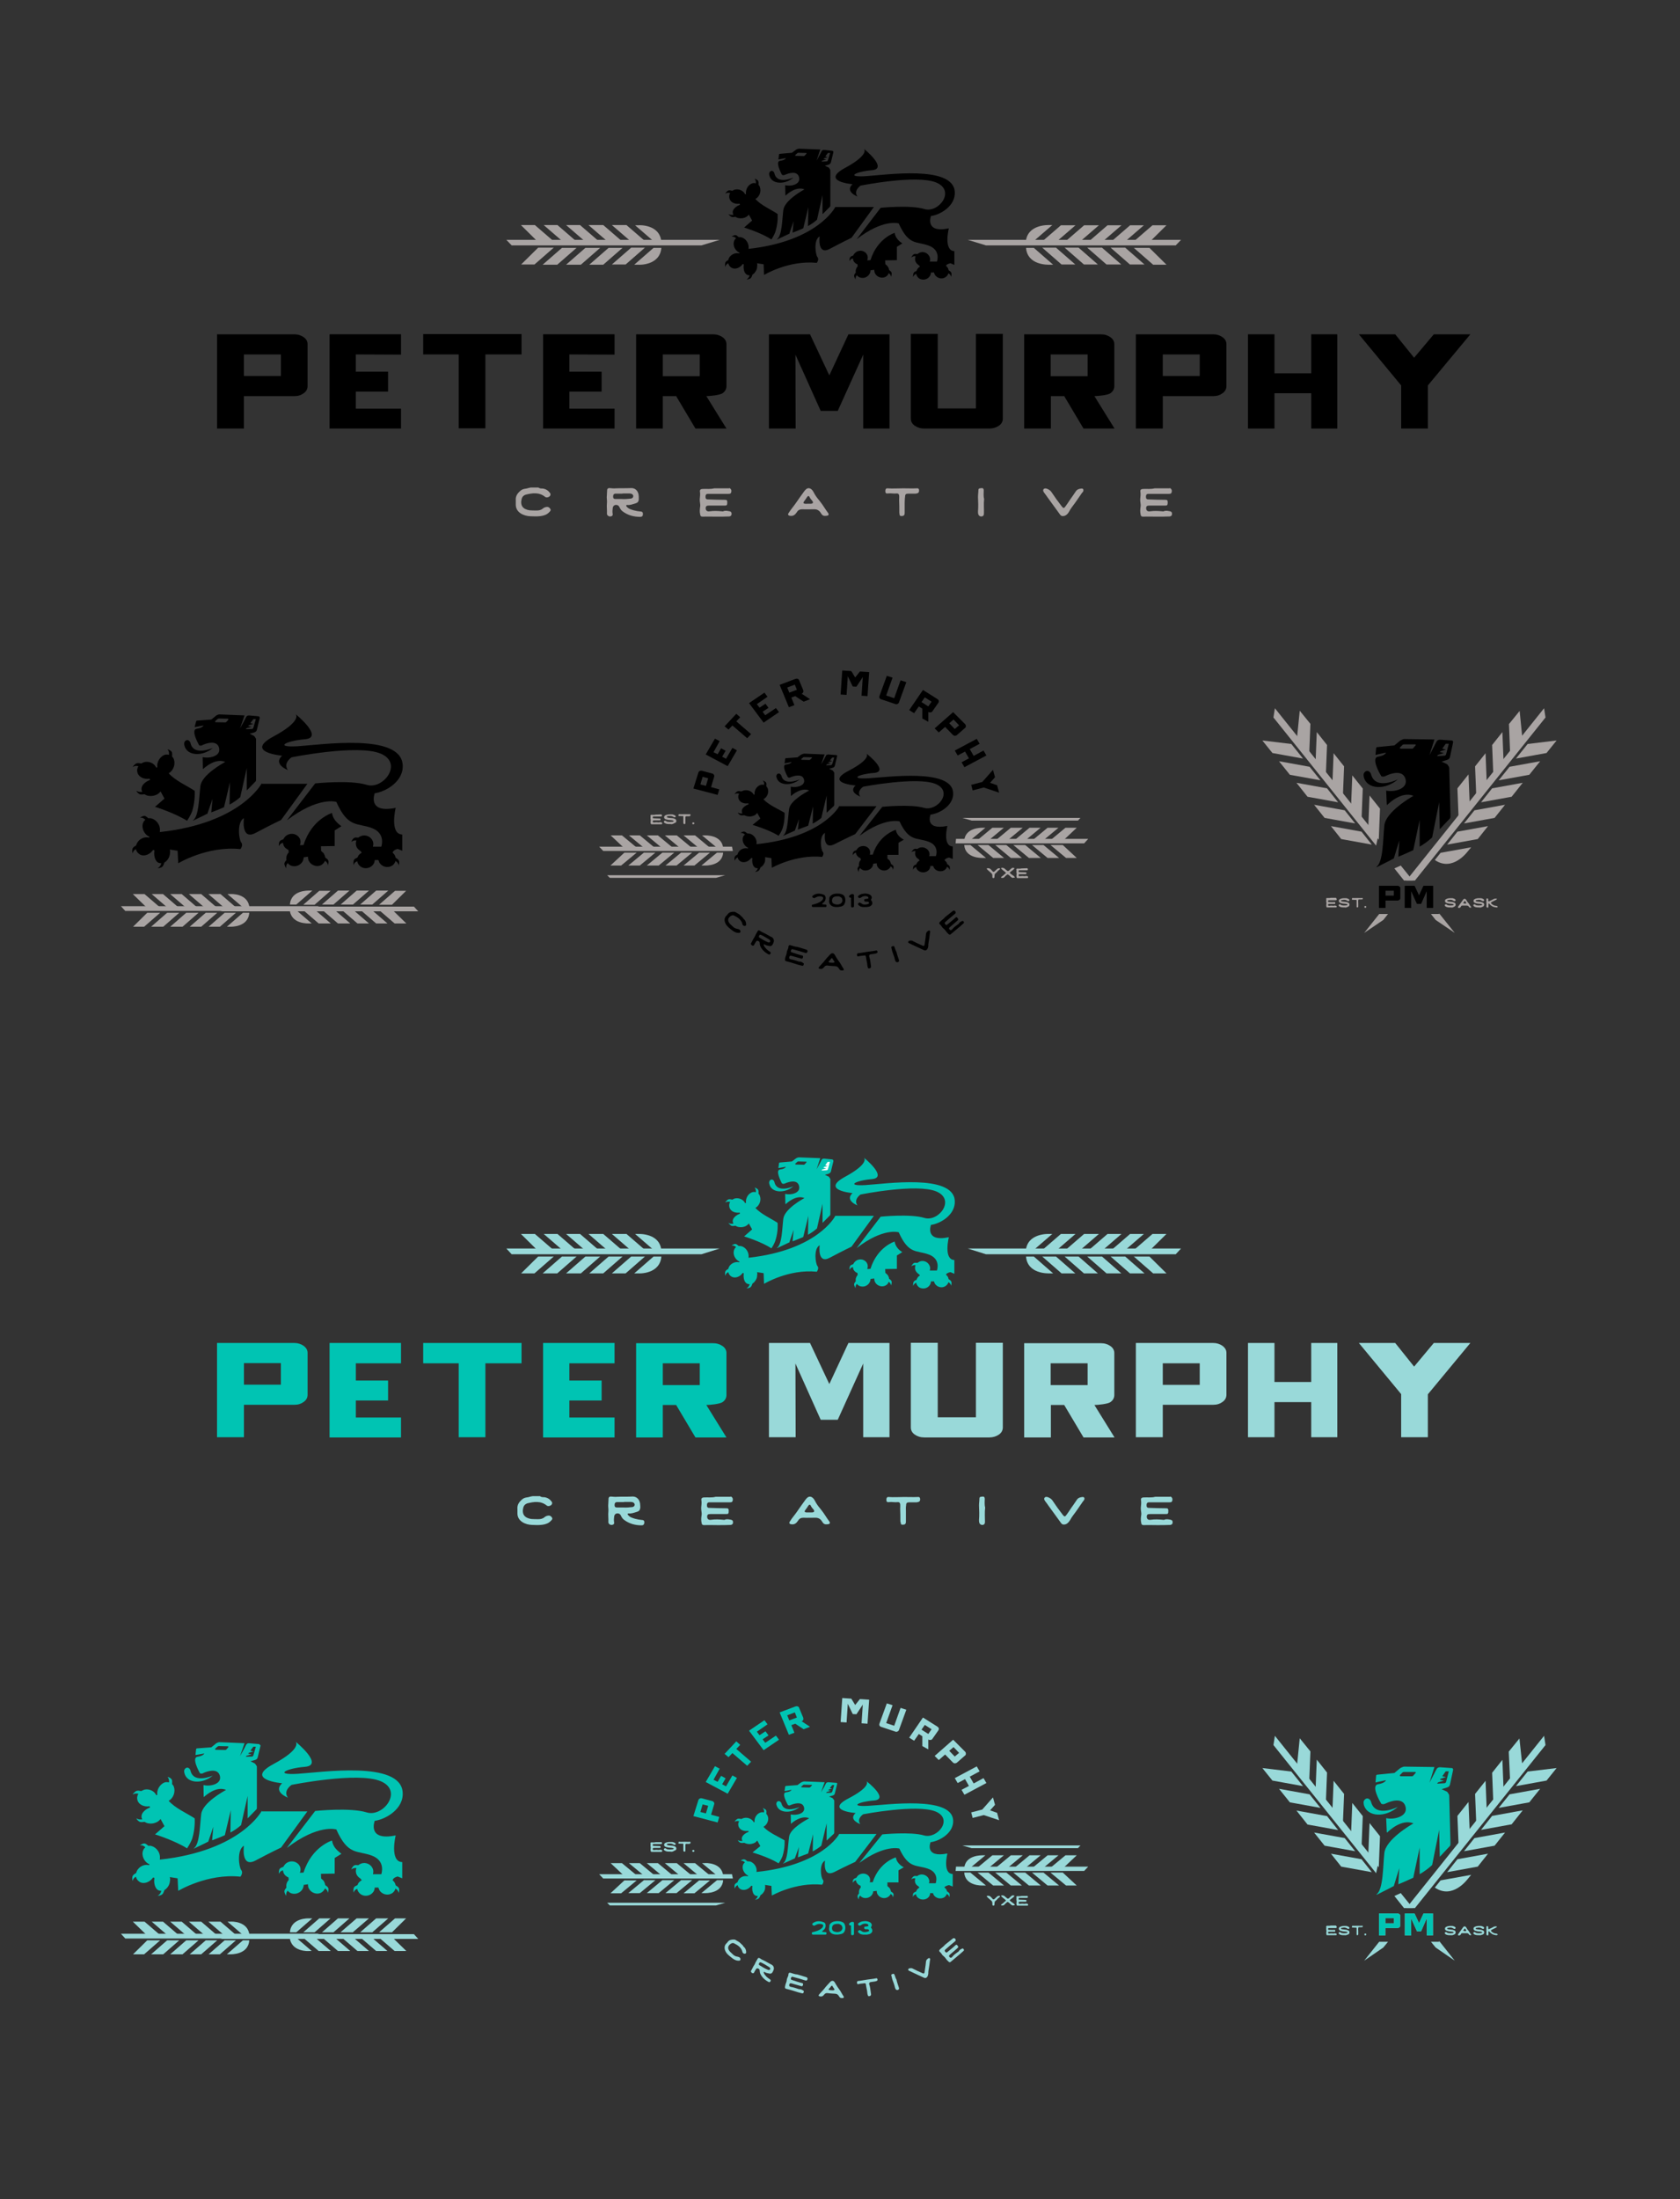 <?xml version="1.0" encoding="utf-8"?>
<!-- Generator: Adobe Illustrator 26.4.0, SVG Export Plug-In . SVG Version: 6.00 Build 0)  -->
<svg version="1.1" id="Layer_1" xmlns="http://www.w3.org/2000/svg" xmlns:xlink="http://www.w3.org/1999/xlink" x="0px" y="0px"
	 viewBox="0 0 818.2 1070.9" style="enable-background:new 0 0 818.2 1070.9;" xml:space="preserve">
<rect x="0" y="0" width="818.2" height="1070.9" fill="#333333" stroke="none"/>
<style type="text/css">
	.st0{fill:#A9A4A3;}
	.st1{fill:#00C4B3;}
	.st2{fill:#99D9D9;}
	.st3{fill:#FFFFFF;}
	.st4{enable-background:new    ;}
	.st5{display:none;}
</style>
<g id="Layer_1_00000052823414570511769510000011640806484425811129_">
	<g>
		<g>
			<g>
				<g>
					<g>
						<g>
							<g>
								<g>
									<g>
										<g>
											<g>
												<g>
													<path d="M173.3,172.6v8.4H189v9.7h-15.7v8.3h22v9.7h-34.8v-45.9h34.8v9.9L173.3,172.6L173.3,172.6z"/>
													<path d="M277.3,172.6v8.4H293v9.7h-15.7v8.3h22v9.7h-34.8v-45.9h34.8v9.9L277.3,172.6L277.3,172.6z"/>
													<path d="M254,172.6h-17.6v36h-13v-36h-17.3v-9.9H254V172.6z"/>
												</g>
											</g>
										</g>
										<g>
											<polygon points="638.6,181.8 620.7,181.8 620.7,162.8 607.8,162.8 607.8,208.7 620.7,208.7 620.7,191.5 638.6,191.5 
												638.6,208.7 651.3,208.7 651.3,162.8 638.6,162.8 											"/>
											<path d="M595.4,164.2c-1.3-0.9-2.8-1.4-4.5-1.4h-37.7v45.9h13.1v-15.1l0,0v-0.7h24.6c1.8,0,3.3-0.5,4.5-1.4
												c1.3-0.9,1.9-2.1,1.9-3.5v-20.4C597.3,166.3,596.7,165.1,595.4,164.2z M584.3,183.1h-18v-0.5l0,0v-10h18V183.1z"/>
											<polygon points="679.5,162.8 661.8,162.8 682.4,187.7 682.4,208.7 695.4,208.7 695.4,187.7 716.1,162.8 698.3,162.8 
												688.7,174.2 											"/>
											<path d="M540.8,191.5c1.3-0.9,1.9-2.1,1.9-3.5v-20.4c0-1.3-0.6-2.5-1.9-3.4c-1.3-0.9-2.8-1.4-4.7-1.4h-37.3v45.9h13
												v-15.8h6.5l9.4,15.8h15.1l-9.8-15.8C534.7,192.9,539.6,192.4,540.8,191.5z M529.7,183.2h-18v-10.6h18V183.2z"/>
											<polygon points="403.9,182.8 394.5,162.8 374.5,162.8 374.5,208.7 387.5,208.7 387.4,172.7 399.7,200.1 408,200.1 
												420.4,172.7 420.4,208.7 433.2,208.7 433.2,162.8 413.2,162.8 											"/>
											<path d="M475.2,198.9h-18.5v-36.3h-13.1v41.2c0,1.4,0.6,2.6,1.9,3.5s2.8,1.4,4.7,1.4h31.6c1.8,0,3.4-0.5,4.7-1.4
												s1.9-2.1,1.9-3.5v-41.2h-13.1v36.3H475.2z"/>
										</g>
										<path d="M147.9,164.2c-1.3-0.9-2.8-1.4-4.5-1.4h-37.7v45.9h13.1v-15.5l0,0v-10.4l0,0v-10.2h18v10.5h-20v9.8h26.6
											c1.8,0,3.3-0.5,4.5-1.4c1.3-0.9,1.9-2.1,1.9-3.5v-20.4C149.8,166.3,149.2,165.1,147.9,164.2z"/>
									</g>
								</g>
							</g>
						</g>
					</g>
					<path d="M351.9,191.5c1.3-0.9,1.9-2.1,1.9-3.5v-20.4c0-1.3-0.6-2.5-1.9-3.4s-2.8-1.4-4.7-1.4h-37.4v45.9h13v-15.8h6.5l9.4,15.8
						h15.1l-9.8-15.8C345.8,192.9,350.6,192.4,351.9,191.5z M340.8,183.2h-18v-10.6h18V183.2z"/>
				</g>
			</g>
		</g>
		<g>
			<path class="st0" d="M262.3,237.5c0.6,0.4,1.4,0.4,2,0.4c1.6,0.2,2.7,1,3.6,2.2c0.4,0.6,0.2,1.4-0.5,1.8c-0.7,0.4-1.4,0.5-2,0
				c-2.9-2.3-6.2-1.8-9.4-1c-0.9,0.3-1.6,0.9-1.9,1.9c-0.9,3.3,0.5,5.2,3.8,5.7c1.2,0.1,2.4,0.1,3.5,0.1c1,0,2.1-0.2,2.9-0.9
				c0.5-0.4,1-0.7,1.7-0.8c0.9-0.2,1.6,0.2,2,0.9c0.5,0.7-0.1,1.2-0.6,1.7c-2.1,2.3-6.3,2-9.1,1.9c-3.2-0.1-7.1-1.8-7.1-5.6
				c0-0.7,0-1.4,0-2.1c-0.2-2.2,0.9-3.6,2.5-4.9c0.6-0.5,1.4-0.7,2.1-0.8c1-0.1,1.8-0.5,2.8-0.6h3.7V237.5z"/>
			<path class="st0" d="M311.1,242c0,0.4,0,0.9,0,1.3c-0.1,0.9-0.5,1.5-1.5,1.8c-1.4,0.4-2.7,1-4.2,0.8c-0.2,0-0.3,0.1-0.4,0.2
				c-0.1,0.3,0.1,0.4,0.2,0.6c0.9,1.1,2.1,1.4,3.4,1.8c1.1,0.3,2.3,0.5,3.4,0.6c0.9,0,1.2,0.6,1.1,1.4c0,0.8-0.5,1.2-1.3,1.2
				c-3.2,0-6.1-0.8-8.6-2.7c-0.7-0.5-1.1-1.2-1.5-2c-0.4-0.9-1.1-1.2-2-1.1c-0.8,0.2-1.2,0.7-1.3,1.6c-0.1,0.9-0.2,1.8,0,2.8
				c0.1,0.6-0.2,1-0.7,1.1c-0.9,0.4-2.1-0.3-2.1-1.2c0.1-1.8-0.2-3.5,0-5.3c0.1-0.9-0.1-1.8-0.1-2.7c0.1-1.2,0.1-2.5,0.2-3.7
				c0.1-0.6,0.6-0.9,1.3-0.8c1,0.1,2,0.2,3,0.1c2.3-0.1,4.5,0,6.8-0.1C309.5,237.4,311.1,239.2,311.1,242z M303.2,240.4
				c-1.1,0-2.3,0-3.4,0c-0.8,0-1.2,0.5-1.2,1.4c0,0.8,0.3,1.2,1.1,1.2c1,0,1.9,0,2.9,0c1.6,0.1,3.1,0,4.7-0.2c0.5-0.1,1-0.4,1.1-1
				s-0.2-1-0.8-1.3c-0.3-0.1-0.7-0.2-1.1-0.2h-3.3V240.4z"/>
			<path class="st0" d="M355.2,237.6c0.7,0.4,1.1,0.9,1,1.7c-0.1,1-0.5,1.2-1.5,1.2c-3.3,0-6.6,0-9.9,0c-0.9,0-1.2,0.5-1.2,1.4
				c0,0.8,0.2,1.3,1.2,1.3c2.8,0.1,5.5,0.2,8.3,0.2c0.9,0,1.1,0.3,1.1,1.2c0,1.3-0.2,1.6-1.1,1.6c-2.6,0-5.2,0-7.8,0
				c-1.2,0-1.6,0.3-1.6,1.3c0,1.1,0.7,1.7,1.9,1.5c2-0.3,4-0.2,6,0c0.2,0,0.4,0.1,0.6,0c1.1-0.5,2.1-0.2,3.2,0
				c0.8,0.2,0.9,0.7,0.9,1.3c0,0.7-0.4,1.1-1.1,1.2c-2.1,0.1-4.3,0.1-6.4,0.1c-2.2,0-4.4-0.1-6.5,0c-0.9,0-1.2-0.3-1.3-1.1
				c-0.3-1.3-0.2-2.5,0-3.8c0.2-1.2-0.3-2.4-0.2-3.6c0.1-1.2,0.3-2.4,0.1-3.6c-0.2-1,0.4-1.4,1.4-1.4c1.8-0.1,3.7,0.2,5.5-0.3h7.4
				V237.6z"/>
			<path class="st0" d="M402,251.2c-1,0.1-1.6-0.3-2.2-1.3c-0.7-1.2-1.7-1.9-3.2-1.9c-2,0-4,0.1-5.9,0c-1.2,0-2,0.4-2.6,1.4
				c-0.8,1.2-1.7,2-3.2,1.8c-1-0.1-1.4-0.6-0.8-1.4c1.1-1.8,2.5-3.3,3.7-5.1c1.3-1.9,2.6-3.7,3.9-5.5c0.2-0.2,0.4-0.5,0.6-0.7
				c1-1.1,2.3-1,3.3,0.2c0.5,0.6,0.8,1.3,1.2,2c0.7,1.2,1.6,2.3,2.5,3.4c1.5,1.8,2.6,3.9,4,5.7C403.9,250.7,403.5,251.2,402,251.2z
				 M393.5,245.3c0.5,0,1,0,1.5,0c1-0.1,1.2-0.6,0.6-1.4c-0.5-0.6-1-1.1-1.3-1.8s-0.8-0.7-1.2-0.1c-0.5,0.8-1,1.5-1.6,2.3
				c-0.4,0.6-0.2,0.9,0.5,1C392.5,245.4,393,245.3,393.5,245.3z"/>
			<path class="st0" d="M440.6,244.8c0,1.6,0,3.3,0,4.9c0,1.3-0.5,1.6-1.6,1.6c-0.5,0-0.9-0.2-0.9-0.8c0-0.3-0.1-0.6-0.1-0.8
				c0-2.1,0-4.2-0.1-6.2c0-0.7,0.1-1.5,0-2.2s-0.4-1-1.1-1c-1.5,0.2-2.9-0.2-4.4,0c-0.6,0.1-1.1,0-1.2-0.8c-0.1-1,0.2-1.8,1-1.7
				c2.5,0.2,5.2,0,7.6,0c2.2,0,4.6,0.1,6.7,0c0.5-0.1,1,0.1,1.1,0.7c0,0.7,0.1,1.4-0.8,1.7c-0.3,0.1-0.7,0.2-1,0.2h-3.4
				c-1.2,0-1.6,0.3-1.6,1.5C440.6,242.9,440.7,243.9,440.6,244.8L440.6,244.8z"/>
			<path class="st0" d="M479.3,243c-0.3,2.5,0,4.8-0.1,7.1c0,0.7-0.3,1.3-1.1,1.4c-0.8,0.1-1.5-0.4-1.7-1.2
				c-0.1-0.4-0.1-0.8-0.1-1.2c0.2-2.4,0.1-4.7,0-7.1c0-1.2,0.2-2.3,0.2-3.4c0-1,1.1-0.8,1.7-0.9c0.5-0.1,0.9,0.4,0.9,1
				C479.1,240.2,478.9,241.7,479.3,243z"/>
			<path class="st0" d="M517.8,251.3c-0.7,0.1-1.2-0.2-1.6-0.8c-2-2.8-4.1-5.6-6.1-8.4c-0.5-0.8-1.1-1.5-1.6-2.2
				c-0.3-0.5-0.7-1-0.3-1.6s1.1-0.5,1.7-0.3c0.8,0.3,1.6,0.8,2.1,1.5c1.6,2.4,3.3,4.8,5.1,7.1c0.8,1,1.1,1,1.8,0
				c1.2-1.6,2.2-3.3,3.4-4.9c0.6-0.8,1.1-1.7,1.7-2.5c0.7-1,1.7-1.2,2.8-1.3c0.7,0,1,0.5,0.8,1.2c-0.1,0.4-0.4,0.7-0.7,1
				c-1.6,2.3-3.1,4.6-4.8,6.8c-0.5,0.7-1,1.4-1.4,2.2C520,250.4,518.9,251.3,517.8,251.3z"/>
			<path class="st0" d="M569.7,237.6c0.7,0.4,1.1,0.9,1,1.7c-0.1,1-0.5,1.2-1.5,1.2c-3.3,0-6.6,0-9.9,0c-0.9,0-1.2,0.5-1.2,1.4
				c0,0.8,0.2,1.3,1.2,1.3c2.8,0.1,5.5,0.2,8.3,0.2c0.9,0,1.1,0.3,1.1,1.2c0,1.3-0.2,1.6-1.1,1.6c-2.6,0-5.2,0-7.8,0
				c-1.2,0-1.6,0.3-1.6,1.3c0,1.1,0.7,1.7,1.9,1.5c2-0.3,4-0.2,6,0c0.2,0,0.4,0.1,0.6,0c1.1-0.5,2.1-0.2,3.2,0
				c0.8,0.2,0.9,0.7,0.9,1.3c0,0.7-0.4,1.1-1.1,1.2c-2.1,0.1-4.3,0.1-6.4,0.1c-2.2,0-4.4-0.1-6.5,0c-0.9,0-1.2-0.3-1.3-1.1
				c-0.3-1.3-0.2-2.5,0-3.8c0.2-1.2-0.3-2.4-0.2-3.6c0.1-1.2,0.3-2.4,0.1-3.6c-0.2-1,0.4-1.4,1.4-1.4c1.8-0.1,3.7,0.2,5.5-0.3h7.4
				V237.6z"/>
		</g>
	</g>
	<g>
		<g>
			<g>
				<path class="st0" d="M197.9,449.7h-5.7l-7.9-6.8h6.6L197.9,449.7z M188.7,449.7h-5.5l-7.9-6.8h5.5L188.7,449.7z M179.7,449.7
					h-5.6l-7.9-6.8h5.6L179.7,449.7z M170.6,449.7h-6l-7.9-6.8h6L170.6,449.7z M161.1,449.7h-5.9l-7.9-6.8h5.9L161.1,449.7z
					 M147.7,440.6l7.8-6.8h5.5l-7.8,6.8H147.7z M164.6,433.7h5.6l-7.8,6.8h-5.6L164.6,433.7z M173.7,433.7h6l-7.8,6.8h-6
					L173.7,433.7z M183.2,433.7h5.9l-7.8,6.8h-5.9L183.2,433.7z M141.1,442.9h2.8l7.9,6.8h-1.3C150.1,449.7,141.6,450.1,141.1,442.9
					z M152.1,433.7l-7.8,6.8h-3.1c0.5-7.1,8.9-6.8,9.3-6.8H152.1z M190.9,440.6h-6.3l7.8-6.8h5.4L190.9,440.6z"/>
				<polygon class="st0" points="201.6,441.5 114.7,441.5 107.2,443.8 203.7,443.8 				"/>
			</g>
			<g>
				<path class="st0" d="M64.7,435.4h5.7l7.9,6.8h-6.6L64.7,435.4z M73.9,435.4h5.5l7.9,6.8h-5.5L73.9,435.4z M82.9,435.4h5.6
					l7.9,6.8h-5.6L82.9,435.4z M92,435.4h6l7.9,6.8h-6L92,435.4z M101.5,435.4h5.9l7.9,6.8h-5.9L101.5,435.4z M114.9,444.5l-7.8,6.8
					h-5.5l7.8-6.8H114.9z M98,451.3h-5.6l7.8-6.8h5.6L98,451.3z M88.9,451.3h-6l7.8-6.8h6L88.9,451.3z M79.5,451.3h-5.9l7.8-6.8h5.9
					L79.5,451.3z M121.5,442.2h-2.8l-7.9-6.8h1.3C112.6,435.3,121,435,121.5,442.2z M110.5,451.3l7.8-6.8h3.1
					c-0.5,7.1-8.9,6.8-9.3,6.8H110.5z M71.7,444.5H78l-7.8,6.8h-5.4L71.7,444.5z"/>
				<polygon class="st0" points="61,443.6 148,443.6 155.4,441.3 58.9,441.3 				"/>
			</g>
		</g>
	</g>
	<g>
		<g>
			<path d="M92.8,362c-0.1-0.8-0.8-1.6-1.6-1.6c-0.6,0-1.2,0.5-1.4,1.1c-0.1,0.1-0.1,0.3-0.1,0.5v0.1c0,0,0,0,0,0.1
				c0,0.2,0,0.5,0.1,0.8c1.2,5.2,8.8,5.5,13.8,1.3C103.7,364.1,94.5,368.5,92.8,362z"/>
			<path d="M91.1,399.7c-6-3.8-15.6-6.8-15.6-6.8l4.6-4l-1.9-3.5l0,0c-0.3,0.4-0.6,0.7-1,1c0,0-0.1,0-0.1,0.1l0,0
				c-1.3,0.9-3.2,1.4-5,1c-0.6-0.1-1.2-0.4-1.7-0.7c-2.1,0.3-2.5,0.1-3.5-0.9c0,0-0.5-0.7-0.5-0.8c1.1,0.6,1.8,0.6,2.9,0.5
				c-0.5-0.8-0.5-1.8-0.1-2.7c0.6-1.2,2-2.4,3.7-3l0.2-0.2l-0.3-0.5c-2.4,0.4-5.1-0.6-5.8-2.8c-0.4-1.2-0.2-2.3,0.4-3.3
				c-1.1-0.2-1.7-0.2-2.8,0.4c0-0.1,0.6-0.8,0.6-0.8c1.1-1.1,1.5-1.3,3.6-0.9c0.5-0.3,1-0.5,1.6-0.7c2.3-0.5,4.8,0.7,5.7,2.7
				l0.5-0.1c-0.3-2.1,0.8-4.4,2.6-5.6c1-0.7,2.1-0.8,3.1-0.5c0.1-1.1,0-1.8-0.7-2.7c0.1,0,0.8,0.3,0.9,0.3c1.2,0.7,1.5,1.1,1.3,3.2
				c0.4,0.4,0.7,0.8,0.9,1.4c0.8,2.3-0.2,5.3-2.3,6.6c-0.1,0.1-0.2,0.1-0.3,0.1c3.1,3.6,9.1,6.2,12.7,8.6c0,0,0.4,4.7-1.2,9.9
				C92.7,397.4,91.1,399.7,91.1,399.7z"/>
			<path d="M161.7,395.9c0,0-9.8,2.9-13.8,15.4c0,0.1,0,0.1-0.1,0.2l-1.7,0.1c0,0,0-0.1,0-0.2c0.6-1.5,0.2-3.2-1.1-4.3
				c-1.7-1.5-4.5-1.4-6.1,0.3c-0.4,0.4-0.7,0.9-0.9,1.3c-1.8,0.6-2,1-2.2,2.4c0,0.1,0,0.9,0,1c0.5-1,1-1.4,2-1.7
				c0.1,1,0.5,2,1.4,2.7c0.4,0.3,0.8,0.6,1.3,0.8l0.1,1.1h0.1c-0.6,0.6-1,1.3-1.2,2.2c-0.1,0.5-0.1,1.1,0,1.6
				c-1.2,1.4-1.2,1.9-0.6,3.2c0,0.1,0.5,0.8,0.5,0.8c-0.1-1.1,0.1-1.7,0.7-2.5c0.6,0.8,1.5,1.4,2.7,1.5c2.3,0.3,4.6-1.3,5-3.5
				c0.1-0.3,0.1-0.6,0.1-0.8l2.1-0.3c0,0,0,0.1,0,0.3l0,0c0,0.6,0.1,1.3,0.5,1.9c1.1,2,3.7,2.9,5.7,2c1-0.5,1.7-1.3,2.1-2.2
				c0.8,0.6,1.2,1,1.4,2.2l0.2-0.9c0.2-1.4,0.1-1.8-1.5-2.9c-0.1-0.5-0.2-1-0.5-1.5c0,0,0,0,0-0.1l0,0c-0.1-0.2-0.2-0.3-0.3-0.5
				c-0.1-0.1-0.1-0.2-0.2-0.2c-0.3-0.3-0.6-0.6-1-0.9l-0.1-2.3l6.7-0.1v-7.6l3.2-2C166.4,402.1,162.3,400.2,161.7,395.9z"/>
			<path d="M193.7,413.4l2.2,0.9v-7.9c-6.3-0.2-3.2-13-3.2-13c-14.1,2.9-10.2-7.1-10.2-7.1c5.3-0.7,14.3-5.8,13.6-14
				c-1.2-15.4-39.7-9.6-51.1-8.9c-11.5,0.7-6.1-2.6,3.5-3.4s-4.5-12.2-4.5-12.2s3.4,3.2-10.9,10.9c-14.3,7.7,4.3,9.3,4.3,9.3
				c-4.6,4.2,2.8,7,2.8,7c-2.5-3.4,1.8-6.2,1.8-6.2s32.2-6.5,43.4-1.8s1.2,17.7-6.8,15.2c-8.1-2.5-25.1-0.7-25.1-0.7l-13.8,18
				c15.4-11.8,24.1-9,24.1-9c5.7,12.8,10.1,10.1,17.2,12.7c7.1,2.6,4.7,9.1,4.7,9.1h-4.1c0.3-0.9,0.3-1.9-0.1-2.8
				c-0.9-2.1-3.4-3.2-5.6-2.4c-0.5,0.2-1,0.5-1.4,0.8c-1.8-0.2-2.2,0-3,1.2c0,0-0.4,0.8-0.4,0.9c0.9-0.7,1.5-0.8,2.5-0.7
				c-0.4,0.9-0.4,2,0,3c0.4,0.9,1,1.5,1.8,2l0.8,0.9c-0.5,0.3-0.9,0.6-1.3,1c-0.4,0.4-0.6,0.9-0.8,1.4c-1.7,0.7-1.9,1.1-2,2.6
				c0,0.1,0,0.9,0.1,1c0.4-1.1,0.9-1.4,1.8-1.8c0.1,1,0.7,1.9,1.6,2.6c1.8,1.3,4.5,1,6-0.8c0.6-0.7,0.9-1.6,0.9-2.4h1.8
				c0.1,0.4,0.3,0.9,0.5,1.3c1.2,2,3.9,2.7,5.9,1.6c1-0.5,1.6-1.4,1.9-2.4c0.9,0.5,1.3,1,1.6,2.1l0.2-0.9c0.1-1.4-0.1-1.8-1.7-2.8
				c-0.1-0.5-0.3-1-0.6-1.5c-0.3-0.4-0.6-0.7-0.9-1C191.6,413.8,193.7,413.4,193.7,413.4z"/>
			<path d="M127.5,381.4c0,0-10,19.5-49.7,23.8c0.1-0.3,0.1-0.5,0.1-0.8c0.2-2.5-1.6-5.1-4-5.8c-0.6-0.2-1.1-0.2-1.6-0.1
				c-1.6-1.4-2-1.4-3.3-0.8c-0.1,0-0.8,0.5-0.8,0.5c1.2-0.1,1.7,0.2,2.6,1c-0.8,0.6-1.3,1.6-1.4,2.8c-0.1,2.3,1.3,4.6,3.4,5.5
				l-0.2,0.4c-2-0.5-4.2,0.3-5.5,2.1c-0.4,0.5-0.6,1.1-0.8,1.7c-1.7,1-1.9,1.4-1.9,2.9c0,0.1,0.1,1,0.1,1c0.4-1.1,0.8-1.6,1.7-2.1
				c0.2,1.1,0.9,2,1.9,2.6c2.1,1.2,4.9,0,6.4-2.1c0,0,0,0,0-0.1l0.6,0.1l0.1,0.4c-0.3,1.8,0.1,3.7,0.9,4.8c0.6,0.9,1.5,1.2,2.5,1.2
				c-0.4,1.1-0.7,1.7-1.8,2.4l0.9-0.1c1.4-0.4,1.7-0.7,2.4-2.7c0.5-0.3,0.9-0.6,1.3-1.1c0.7-0.8,1.1-1.7,1.3-2.7l0,0
				c0-0.1,0-0.1,0-0.2c0.2-0.8,0.2-1.6,0-2.3l3.8,0.6l0.3,6.1c0,0,14.2-8.6,30.3-6.9c0,0,1.5-1.9,0.4-3.2c-1.1-1.3-2.3-9.8,1.3-11.9
				c0,0-1.6,11.1,5.7,7.2s12.4-6.3,12.4-6.3l12.8-17.6h-22.2V381.4z"/>
		</g>
		<g>
			<path d="M125.8,348.8l-4.6-0.4c-0.3,0-0.7,0.1-0.9,0.3l0,0c-0.2,0.1-0.4,0.3-0.5,0.6l-0.4,0.8c-0.2,0.4-0.1,0.2-0.5,1l-2,3.6
				l2.2-6.3l-12.2-0.5c-0.4,0-1,0.2-1.3,0.4c-0.2,0.1-0.6,0.3-0.7,0.5l-2,1.6l0,0l-6.7,0.5c-0.4,0-0.7,0.1-0.7,0.5l-0.7,2.6
				c0,0,0.3,0,0.4,0l3.9-0.7c0,0-0.3,1.1-3.3,1.6c-3,0.4,0.7,7.1,0.9,7.5c0.1,0.1,0.2,0.5,0.4,0.6l0.4,0.1c0.4,0.1,1.1-0.2,1.4-0.4
				c1.6-0.7,6.5-2.4,7.7,1.2c1.4,4.3-4.6,5.6-7.8,4.8c-0.1,0-0.1,0-0.1,0.1l0.1,5.6c0.1,0,0.1,0,0.1,0.1c0.9-0.8,6-5.4,10.7-3.5v0.1
				c-1.1,0.6-11.3,6.2-12,11.7c-0.7,5.6-0.7,14.7-3.6,16.7c-0.1,0,0,0.2,0.1,0.1l5.8-2.8l0.7-0.4c0.1,0,0.3-0.1,0.4-0.1l2.5-7.3
				l-0.6,6.6c2-0.7,4.1-1.6,6.2-2.5l2.9-12.2l-0.2,10.9c1.9-1,3.6-2.2,5.2-3.6l3.2-14.2v10.9l0.1-0.1l4.1-4.2
				c0.2-0.2,0.3-0.4,0.3-0.7c0-0.5,0-1.3,0-1.3V360c0-0.1,0-0.3-0.1-0.4l-0.6-0.9c-0.1-0.2-0.3-0.3-0.4-0.4l-2-1l2.1-0.6
				c0,0,0.1,0,0.3-0.1c0.6-0.2,1-0.7,1.1-1.2l1.4-5.8C126.5,349.2,126.2,348.8,125.8,348.8z M111.1,350.6l-0.9,1
				c-0.1,0.1-0.3,0.2-0.5,0.2l-4.6-0.1c-0.3,0-0.5-0.4-0.2-0.6l1.1-1c0.2-0.1,0.4-0.2,0.6-0.2l4.4,0.1
				C111.2,350,111.3,350.4,111.1,350.6z M123.4,354.4c-0.1,0.3-0.3,0.5-0.6,0.6l-3.1,0.1l3.7-4.9h1.2L123.4,354.4z"/>
			<polygon points="121.5,352.1 123.4,352.5 120.7,353.3 			"/>
			<polygon points="120.6,353.5 122.5,353.9 119.8,354.7 			"/>
		</g>
	</g>
	<g>
		<g>
			<g>
				<path d="M377.2,84.6c-0.1-0.7-0.7-1.4-1.3-1.4c-0.6,0-1,0.4-1.2,0.9c0,0.1-0.1,0.2-0.1,0.4c0,0,0,0,0,0.1c0,0,0,0,0,0.1
					c0,0.2,0,0.4,0.1,0.7c1,4.4,7.5,4.7,11.7,1.1C386.4,86.4,378.6,90.1,377.2,84.6z"/>
				<path d="M375.7,116.6c-5.1-3.3-13.3-5.8-13.3-5.8l3.9-3.4l-1.6-2.9l0,0c-0.2,0.3-0.5,0.6-0.8,0.8c0,0,0,0-0.1,0.1l0,0
					c-1.1,0.8-2.7,1.1-4.2,0.8c-0.5-0.1-1-0.3-1.4-0.6c-1.8,0.3-2.1,0.1-3-0.8l-0.5-0.6c0.9,0.5,1.5,0.5,2.5,0.4
					c-0.4-0.7-0.5-1.5-0.1-2.3c0.5-1,1.7-2,3.1-2.5l0.2-0.2l-0.2-0.4c-2.1,0.3-4.3-0.5-4.9-2.4c-0.3-1-0.2-2,0.3-2.8
					c-0.9-0.2-1.5-0.2-2.4,0.3c0-0.1,0.5-0.7,0.5-0.7c0.9-1,1.3-1.1,3-0.7c0.4-0.3,0.8-0.5,1.3-0.6c2-0.4,4.1,0.6,4.9,2.3l0.4-0.1
					c-0.2-1.8,0.6-3.8,2.2-4.8c0.9-0.6,1.8-0.7,2.6-0.4c0.1-1,0-1.5-0.6-2.3c0,0,0.7,0.3,0.8,0.3c1,0.6,1.2,0.9,1.1,2.7
					c0.3,0.3,0.6,0.7,0.7,1.2c0.7,2-0.2,4.5-2,5.6c-0.1,0-0.2,0.1-0.2,0.1c2.6,3,7.7,5.2,10.8,7.3c0,0,0.4,4-1,8.4
					C377.1,114.6,375.7,116.6,375.7,116.6z"/>
				<path d="M435.7,113.4c0,0-8.3,2.5-11.7,13.1c0,0.1,0,0.1-0.1,0.2l-1.5,0.1c0,0,0-0.1,0-0.2c0.5-1.3,0.1-2.7-0.9-3.6
					c-1.5-1.3-3.8-1.2-5.2,0.3c-0.3,0.3-0.6,0.7-0.7,1.1c-1.5,0.5-1.7,0.8-1.9,2v0.8c0.4-0.9,0.9-1.1,1.7-1.4c0,0.9,0.4,1.7,1.1,2.3
					c0.3,0.3,0.7,0.5,1.1,0.6l0.1,0.9h0.1c-0.5,0.5-0.8,1.1-1,1.8c-0.1,0.5-0.1,0.9,0,1.3c-1,1.2-1,1.6-0.5,2.7l0.4,0.7
					c-0.1-1,0.1-1.4,0.6-2.1c0.5,0.7,1.3,1.2,2.3,1.3c2,0.3,3.9-1.1,4.3-3c0-0.2,0.1-0.5,0.1-0.7l1.8-0.2c0,0,0,0.1,0,0.2l0,0
					c0,0.5,0.1,1.1,0.4,1.6c0.9,1.7,3.1,2.5,4.9,1.7c0.9-0.4,1.5-1.1,1.7-1.9c0.7,0.5,1,0.9,1.2,1.8c0,0,0.2-0.7,0.2-0.8
					c0.2-1.2,0.1-1.6-1.2-2.5c0-0.4-0.2-0.9-0.4-1.3c0,0,0,0,0-0.1l0,0c-0.1-0.1-0.2-0.3-0.3-0.4c-0.1-0.1-0.1-0.1-0.2-0.2
					c-0.2-0.3-0.5-0.5-0.9-0.8l-0.1-1.9l5.7-0.1v-6.5l2.7-1.7C439.7,118.6,436.3,117,435.7,113.4z"/>
				<path d="M462.9,128.2l1.9,0.8v-6.7c-5.4-0.2-2.7-11.1-2.7-11.1c-11.9,2.5-8.7-6-8.7-6c4.5-0.6,12.1-4.9,11.6-11.9
					c-1-13-33.7-8.1-43.4-7.5c-9.8,0.6-5.2-2.2,3-2.9c8.2-0.7-3.8-10.4-3.8-10.4s2.9,2.7-9.3,9.3c-12.1,6.6,3.7,7.9,3.7,7.9
					c-3.9,3.6,2.4,6,2.4,6c-2.1-2.9,1.5-5.3,1.5-5.3s27.3-5.5,36.9-1.5c9.6,4,1.1,15-5.8,12.9c-6.9-2.1-21.3-0.6-21.3-0.6
					l-11.7,15.3c13-10.1,20.5-7.7,20.5-7.7c4.9,10.9,8.6,8.6,14.6,10.8c6.1,2.2,4,7.8,4,7.8h-3.5c0.3-0.7,0.3-1.6-0.1-2.4
					c-0.8-1.8-2.9-2.7-4.7-2c-0.4,0.2-0.8,0.4-1.2,0.7c-1.6-0.2-1.9,0-2.6,1l-0.4,0.7c0.8-0.6,1.3-0.7,2.1-0.6
					c-0.3,0.8-0.4,1.7,0,2.6c0.3,0.7,0.9,1.3,1.5,1.7l0.7,0.7c-0.4,0.2-0.8,0.5-1.1,0.9s-0.5,0.8-0.6,1.2c-1.4,0.6-1.6,1-1.7,2.2
					v0.8c0.4-0.9,0.8-1.2,1.5-1.6c0.1,0.8,0.6,1.6,1.3,2.2c1.6,1.1,3.9,0.8,5.1-0.7c0.5-0.6,0.8-1.4,0.8-2.1h1.5
					c0.1,0.4,0.2,0.8,0.4,1.1c1.1,1.7,3.3,2.3,5,1.3c0.8-0.5,1.4-1.2,1.6-2c0.7,0.4,1.1,0.8,1.3,1.7l0.2-0.8
					c0.1-1.2-0.1-1.6-1.4-2.4c-0.1-0.4-0.2-0.9-0.5-1.3c-0.2-0.3-0.5-0.6-0.8-0.9C461.1,128.5,462.9,128.2,462.9,128.2z"/>
				<path d="M406.7,101c0,0-8.5,16.5-42.2,20.2c0.1-0.2,0.1-0.4,0.1-0.7c0.1-2.1-1.4-4.3-3.4-4.9c-0.5-0.1-0.9-0.2-1.4-0.1
					c-1.3-1.2-1.7-1.2-2.8-0.7l-0.7,0.4c1,0,1.5,0.2,2.2,0.8c-0.7,0.5-1.1,1.4-1.2,2.4c-0.1,2,1.1,3.9,2.9,4.7l-0.2,0.3
					c-1.7-0.4-3.6,0.3-4.7,1.8c-0.3,0.4-0.5,0.9-0.6,1.4c-1.4,0.8-1.6,1.2-1.6,2.5c0,0.1,0.1,0.8,0.1,0.9c0.3-1,0.7-1.4,1.5-1.8
					c0.2,0.9,0.7,1.7,1.6,2.2c1.8,1,4.2,0,5.4-1.8l0,0l0.5,0.1v0.3c-0.2,1.5,0.1,3.2,0.8,4.1c0.5,0.7,1.3,1,2.1,1
					c-0.3,0.9-0.6,1.4-1.5,2c0,0,0.7-0.1,0.8-0.1c1.2-0.3,1.5-0.6,2.1-2.3c0.4-0.2,0.8-0.5,1.1-1c0.6-0.7,1-1.5,1.1-2.3l0,0
					c0-0.1,0-0.1,0-0.2c0.1-0.7,0.2-1.4,0-2l3.2,0.5l0.2,5.2c0,0,12-7.3,25.7-5.9c0,0,1.3-1.7,0.3-2.8c-0.9-1.1-2-8.4,1.1-10.1
					c0,0-1.3,9.4,4.9,6.1c6.2-3.3,10.6-5.4,10.6-5.4l10.9-15h-18.9V101z"/>
			</g>
			<g>
				<path class="st0" d="M559.8,117.9h-8l9.5-8.2h6.8L559.8,117.9z M547.6,117.9h-6.7l9.5-8.2h6.7L547.6,117.9z M536.7,117.9h-6.8
					l9.5-8.2h6.8L536.7,117.9z M525.7,117.9h-7.2l9.5-8.2h7.2L525.7,117.9z M514.3,117.9h-7.1l9.5-8.2h7.1L514.3,117.9z
					 M514.3,120.6l9.4,8.2H517l-9.4-8.2C507.6,120.6,514.3,120.6,514.3,120.6z M518.5,120.6h6.8l9.4,8.2h-6.8L518.5,120.6z
					 M529.5,120.6h7.2l9.4,8.2h-7.2L529.5,120.6z M540.9,120.6h7.1l9.4,8.2h-7.1L540.9,120.6z M510.9,109.6h1.6l-9.5,8.2h-3.4
					C500.3,109.2,510.5,109.6,510.9,109.6z M511,128.9c-0.5,0-10.6,0.4-11.3-8.2h3.8l9.4,8.2H511z M568.1,128.9h-6.5l-9.4-8.2h7.6
					L568.1,128.9z"/>
				<polygon class="st0" points="572.6,119.5 480.2,119.5 471.3,116.8 575.2,116.8 				"/>
			</g>
			<g>
				<path class="st0" d="M253.7,109.6h6.8l9.5,8.2h-8L253.7,109.6z M264.8,109.6h6.7l9.5,8.2h-6.7L264.8,109.6z M275.7,109.6h6.8
					l9.5,8.2h-6.8L275.7,109.6z M286.6,109.6h7.2l9.5,8.2h-7.2L286.6,109.6z M298,109.6h7.1l9.5,8.2h-7.1L298,109.6z M314.1,120.6
					l-9.4,8.2H298l9.4-8.2C307.4,120.6,314.1,120.6,314.1,120.6z M293.8,128.9H287l9.4-8.2h6.8L293.8,128.9z M282.9,128.9h-7.2
					l9.4-8.2h7.2L282.9,128.9z M271.4,128.9h-7.1l9.4-8.2h7.1L271.4,128.9z M322.1,117.9h-3.3l-9.5-8.2h1.6
					C311.3,109.6,321.5,109.2,322.1,117.9z M308.9,128.9l9.4-8.2h3.8c-0.7,8.6-10.8,8.3-11.3,8.2H308.9z M262.1,120.6h7.6l-9.4,8.2
					h-6.5L262.1,120.6z"/>
				<polygon class="st0" points="249.2,119.5 341.6,119.5 350.5,116.8 246.6,116.8 				"/>
			</g>
		</g>
		<g>
			<path d="M405.2,73.4l-3.9-0.4c-0.3,0-0.6,0.1-0.8,0.2l0,0c-0.2,0.1-0.3,0.3-0.4,0.5l-0.3,0.6c-0.2,0.4-0.1,0.2-0.4,0.8l-1.7,3.1
				l1.8-5.4l-10.4-0.4c-0.3,0-0.8,0.2-1.1,0.3c-0.2,0.1-0.5,0.3-0.6,0.4l-1.7,1.3l0,0l-5.7,0.5c-0.3,0-0.6,0.1-0.6,0.4l-0.3,2.3h0.3
				l3.3-0.6c0,0-0.2,1-2.8,1.3c-2.5,0.4,0.6,6,0.7,6.4c0.1,0.1,0.2,0.4,0.4,0.5l0.4,0.1c0.3,0.1,0.9-0.2,1.2-0.3
				c1.4-0.6,5.5-2,6.5,1.1c1.2,3.7-3.9,4.8-6.6,4.1c0,0-0.1,0-0.1,0.1l0.1,4.8c0.1,0,0.1,0,0.1,0.1c0.8-0.7,5.1-4.6,9.1-3
				c0,0,0,0,0,0.1c-1,0.5-9.6,5.3-10.2,10s-0.6,12.5-3.1,14.2c-0.1,0,0,0.1,0.1,0.1l4.9-2.3l0.6-0.3c0.1,0,0.2-0.1,0.4-0.1l2.1-6.2
				l-0.5,5.6c1.7-0.6,3.5-1.4,5.2-2.1l2.5-10.3l-0.2,9.2c1.6-0.9,3.1-1.9,4.4-3.1l2.7-12v9.3l0.1-0.1l3.5-3.5
				c0.2-0.2,0.2-0.4,0.2-0.6c0-0.4,0-1.1,0-1.1V82.9c0-0.1,0-0.2-0.1-0.3l-0.5-0.8c-0.1-0.1-0.2-0.3-0.4-0.3l-1.7-0.8l1.8-0.5
				c0,0,0.1,0,0.2-0.1c0.5-0.2,0.9-0.6,1-1.1l1.2-5C405.8,73.7,405.6,73.4,405.2,73.4z M392.7,74.9l-0.8,0.9
				c-0.1,0.1-0.3,0.2-0.4,0.2l-3.9-0.1c-0.3,0-0.4-0.3-0.2-0.5l0.9-0.8c0.1-0.1,0.3-0.2,0.5-0.2l3.7,0.1
				C392.8,74.4,392.9,74.7,392.7,74.9z M403.2,78.1c-0.1,0.3-0.3,0.4-0.5,0.5l-2.6,0.1l3.1-4.2h1.1L403.2,78.1z"/>
			<polygon points="401.6,76.1 403.1,76.5 400.9,77.2 			"/>
			<polygon points="400.8,77.3 402.4,77.7 400.1,78.3 			"/>
		</g>
	</g>
</g>
<g id="Layer_2_00000176042529361602234070000017967164748750971026_">
	<g>
		<g>
			<g>
				<g>
					<g>
						<path class="st0" d="M517.7,409.4h-6.4l7.6-6.3h5.5L517.7,409.4z M507.9,409.4h-5.3l7.6-6.3h5.3L507.9,409.4z M499.2,409.4
							h-5.4l7.6-6.3h5.4L499.2,409.4z M490.5,409.4h-5.8l7.6-6.3h5.8L490.5,409.4z M481.3,409.4h-5.6l7.6-6.3h5.6L481.3,409.4z
							 M481.4,411.5l7.6,6.3h-5.3l-7.6-6.3H481.4z M484.7,411.5h5.4l7.6,6.3h-5.4L484.7,411.5z M493.5,411.5h5.8l7.6,6.3h-5.8
							L493.5,411.5z M502.6,411.5h5.6l7.6,6.3h-5.6L502.6,411.5z M478.6,403.1h1.3l-7.6,6.3h-2.7
							C470.1,402.8,478.3,403.1,478.6,403.1z M478.6,417.8c-0.4,0-8.5,0.3-9-6.3h3l7.6,6.3H478.6z M524.4,417.8h-5.2l-7.6-6.3h6
							L524.4,417.8z"/>
						<polygon class="st0" points="465.6,408.5 465.4,410.7 528,410.7 530,408.5 						"/>
					</g>
					<g>
						<path class="st0" d="M297.4,406.8h5.5l7.6,6.3h-6.4L297.4,406.8z M306.3,406.8h5.3l7.6,6.3h-5.3L306.3,406.8z M315,406.8h5.4
							l7.6,6.3h-5.4L315,406.8z M323.8,406.8h5.8l7.6,6.3h-5.8L323.8,406.8z M332.9,406.8h5.6l7.6,6.3h-5.6L332.9,406.8z
							 M345.8,415.2l-7.6,6.3h-5.3l7.6-6.3H345.8z M329.5,421.5h-5.4l7.6-6.3h5.4L329.5,421.5z M320.8,421.5H315l7.6-6.3h5.8
							L320.8,421.5z M311.6,421.5H306l7.6-6.3h5.6L311.6,421.5z M352.2,413.1h-2.7l-7.6-6.3h1.3
							C343.6,406.8,351.7,406.5,352.2,413.1z M341.6,421.5l7.6-6.3h3c-0.5,6.6-8.6,6.3-9,6.3H341.6z M304.1,415.2h6l-7.6,6.3h-5.2
							L304.1,415.2z"/>
						<polygon class="st0" points="356.9,414.3 356.5,412.3 291.8,412.3 293.8,414.4 356.9,414.4 						"/>
					</g>
				</g>
				<g>
					<g>
						<g>
							<path d="M380.6,377.9c-0.1-0.6-0.7-1.2-1.3-1.2c-0.5,0-1,0.3-1.1,0.8c0,0.1-0.1,0.2-0.1,0.4c0,0,0,0,0,0.1l0,0
								c0,0.2,0,0.4,0.1,0.6c1,4,7.1,4.3,11.2,1C389.3,379.6,381.9,382.9,380.6,377.9z"/>
							<path d="M379.2,407c-4.8-3-12.7-5.3-12.7-5.3l3.8-3.1l-1.5-2.7l0,0c-0.2,0.3-0.5,0.5-0.8,0.8c0,0,0,0-0.1,0.1l0,0
								c-1.1,0.7-2.6,1-4,0.7c-0.5-0.1-1-0.3-1.4-0.5c-1.7,0.2-2,0.1-2.8-0.7c0,0-0.4-0.5-0.4-0.6c0.9,0.4,1.4,0.5,2.3,0.4
								c-0.4-0.6-0.4-1.4-0.1-2.1c0.5-0.9,1.6-1.8,3-2.3l0.1-0.1l-0.2-0.4c-2,0.3-4.1-0.4-4.7-2.2c-0.3-0.9-0.2-1.8,0.3-2.5
								c-0.9-0.2-1.4-0.2-2.3,0.3c0,0,0.4-0.6,0.5-0.7c0.9-0.9,1.2-1,2.9-0.7c0.4-0.2,0.8-0.4,1.3-0.5c1.9-0.4,3.9,0.5,4.7,2.1
								l0.4-0.1c-0.2-1.6,0.6-3.4,2.1-4.3c0.8-0.5,1.7-0.6,2.5-0.4c0.1-0.9,0-1.4-0.6-2.1c0,0,0.7,0.2,0.7,0.3c1,0.5,1.2,0.8,1,2.5
								c0.3,0.3,0.5,0.6,0.7,1.1c0.7,1.8-0.2,4.1-1.9,5.1c-0.1,0-0.1,0.1-0.2,0.1c2.5,2.8,7.3,4.8,10.3,6.6c0,0,0.3,3.6-1,7.7
								C380.5,405.2,379.2,407,379.2,407z"/>
							<path d="M436.3,404.1c0,0-8,2.2-11.2,11.9c0,0.1,0,0.1-0.1,0.2h-1.4v-0.1c0.4-1.1,0.1-2.5-0.9-3.3c-1.4-1.2-3.6-1-4.9,0.2
								c-0.3,0.3-0.5,0.7-0.7,1c-1.4,0.5-1.6,0.8-1.8,1.8v0.7c0.4-0.8,0.8-1,1.6-1.3c0,0.8,0.4,1.5,1.1,2.1c0.3,0.3,0.7,0.4,1.1,0.6
								l0.1,0.8h0.1c-0.5,0.5-0.8,1-0.9,1.7c-0.1,0.4-0.1,0.8,0,1.2c-0.9,1.1-0.9,1.5-0.5,2.4l0.4,0.6c-0.1-0.9,0.1-1.3,0.6-1.9
								c0.5,0.6,1.2,1.1,2.2,1.2c1.9,0.2,3.7-1,4.1-2.7c0-0.2,0.1-0.4,0.1-0.6l1.7-0.2c0,0,0,0.1,0,0.2l0,0c0,0.5,0.1,1,0.4,1.5
								c0.9,1.6,3,2.3,4.7,1.5c0.8-0.4,1.4-1,1.7-1.7c0.7,0.5,1,0.8,1.1,1.7l0.2-0.7c0.2-1.1,0.1-1.4-1.2-2.2c0-0.4-0.2-0.8-0.4-1.2
								c0,0,0,0,0-0.1l0,0c-0.1-0.1-0.2-0.3-0.3-0.4c-0.1-0.1-0.1-0.1-0.2-0.2c-0.2-0.2-0.5-0.5-0.8-0.7v-1.8h5.4v-5.9l2.6-1.5
								C440.1,408.8,436.8,407.4,436.3,404.1z"/>
							<path d="M462.2,417.6l1.8,0.7v-6.1c-5.1-0.2-2.6-10-2.6-10c-11.4,2.3-8.2-5.5-8.2-5.5c4.3-0.5,11.5-4.5,11-10.8
								c-0.9-11.8-32.1-7.4-41.4-6.9s-4.9-2,2.8-2.6c7.8-0.6-3.6-9.4-3.6-9.4s2.7,2.4-8.8,8.4c-11.6,6,3.5,7.1,3.5,7.1
								c-3.7,3.3,2.3,5.4,2.3,5.4c-2-2.6,1.4-4.8,1.4-4.8s26-5,35.1-1.4c9.1,3.6,1,13.6-5.5,11.7s-20.3-0.5-20.3-0.5L418.6,407
								c12.4-9.1,19.5-7,19.5-7c4.6,9.9,8.2,7.8,13.9,9.8c5.8,2,3.8,7.1,3.8,7.1h-3.3c0.3-0.7,0.3-1.4-0.1-2.2
								c-0.7-1.6-2.8-2.5-4.5-1.9c-0.4,0.1-0.8,0.4-1.1,0.6c-1.5-0.2-1.8,0-2.5,0.9c0,0-0.4,0.6-0.4,0.7c0.7-0.5,1.2-0.6,2-0.5
								c-0.3,0.7-0.3,1.5,0,2.3c0.3,0.7,0.8,1.2,1.4,1.5l0.6,0.7c-0.4,0.2-0.7,0.5-1,0.8s-0.5,0.7-0.6,1.1c-1.4,0.6-1.6,0.9-1.6,2
								v0.7c0.3-0.8,0.7-1.1,1.5-1.4c0.1,0.8,0.5,1.5,1.3,2c1.5,1,3.7,0.8,4.9-0.6c0.5-0.6,0.7-1.2,0.7-1.9h1.4
								c0.1,0.3,0.2,0.7,0.4,1c1,1.5,3.1,2,4.8,1.2c0.8-0.4,1.3-1.1,1.5-1.8c0.7,0.4,1,0.7,1.3,1.6l0.1-0.7c0.1-1.1-0.1-1.4-1.3-2.2
								c-0.1-0.4-0.2-0.8-0.5-1.1c-0.2-0.3-0.5-0.6-0.8-0.8C460.5,417.9,462.2,417.6,462.2,417.6z"/>
							<path d="M408.6,392.8c0,0-8.1,15-40.2,18.3c0-0.2,0.1-0.4,0.1-0.6c0.1-1.9-1.3-3.9-3.2-4.5c-0.5-0.1-0.9-0.1-1.3-0.1
								c-1.3-1.1-1.6-1.1-2.7-0.7l-0.6,0.4c0.9,0,1.4,0.2,2.1,0.8c-0.6,0.5-1.1,1.2-1.1,2.2c-0.1,1.8,1.1,3.6,2.7,4.3l-0.2,0.3
								c-1.6-0.4-3.4,0.2-4.4,1.6c-0.3,0.4-0.5,0.8-0.6,1.3c-1.4,0.8-1.5,1.1-1.5,2.3l0.1,0.8c0.3-0.9,0.7-1.2,1.4-1.7
								c0.2,0.8,0.7,1.6,1.5,2c1.7,0.9,4,0,5.2-1.7l0,0l0.5,0.1v0.3c-0.2,1.4,0.1,2.9,0.7,3.7c0.5,0.7,1.2,1,2,0.9
								c-0.3,0.8-0.6,1.3-1.4,1.8l0.7-0.1c1.1-0.3,1.4-0.6,2-2.1c0.4-0.2,0.7-0.5,1.1-0.9c0.5-0.6,0.9-1.3,1.1-2.1l0,0
								c0,0,0-0.1,0-0.2c0.1-0.6,0.1-1.2,0-1.8l3.1,0.5l0.2,4.7c0,0,11.5-6.6,24.5-5.3c0,0,1.2-1.5,0.3-2.5c-0.9-1-1.9-7.6,1.1-9.2
								c0,0-1.3,8.5,4.6,5.5s10.1-4.9,10.1-4.9l10.4-13.6h-18.3V392.8z"/>
						</g>
					</g>
					<g>
						<path d="M407.2,367.7l-3.8-0.3c-0.3,0-0.5,0.1-0.8,0.2l0,0c-0.2,0.1-0.3,0.3-0.4,0.5l-0.3,0.6c-0.2,0.3-0.1,0.2-0.4,0.8
							l-1.6,2.8l1.7-4.9l-9.9-0.4c-0.3,0-0.8,0.2-1.1,0.3c-0.2,0.1-0.4,0.2-0.6,0.3l-1.6,1.2l0,0l-5.4,0.4c-0.3,0-0.6,0.1-0.6,0.4
							l-0.3,2.1c0,0,0.2,0,0.3,0l3.1-0.6c0,0-0.2,0.9-2.7,1.2c-2.4,0.3,0.6,5.5,0.7,5.8c0.1,0.1,0.2,0.4,0.4,0.5l0.3,0.1
							c0.3,0.1,0.9-0.2,1.1-0.3c1.3-0.5,5.3-1.8,6.2,1c1.1,3.3-3.7,4.3-6.3,3.7c0,0-0.1,0-0.1,0.1l0.1,4.4c0.1,0,0.1,0,0.1,0
							c0.7-0.7,4.9-4.2,8.7-2.7c0,0,0,0,0,0.1c-0.9,0.5-9.2,4.8-9.7,9c-0.6,4.3-0.6,11.4-2.9,12.9c-0.1,0,0,0.1,0.1,0.1l4.7-2.1
							l0.6-0.3c0.1,0,0.2-0.1,0.3-0.1l2-5.6l-0.5,5.1c1.6-0.6,3.3-1.3,5-1.9l2.4-9.4l-0.2,8.4c1.5-0.8,2.9-1.7,4.2-2.8l2.6-10.9v8.4
							l0.1-0.1l3.4-3.2c0.1-0.1,0.2-0.3,0.2-0.6c0-0.4,0-1,0-1v-14.5c0-0.1,0-0.2-0.1-0.3l-0.5-0.7c-0.1-0.1-0.2-0.2-0.3-0.3
							l-1.6-0.7l1.7-0.5c0,0,0.1,0,0.2-0.1c0.5-0.1,0.8-0.5,0.9-1l1.1-4.5C407.8,368,407.6,367.7,407.2,367.7z M395.4,369.1
							l-0.8,0.8c-0.1,0.1-0.3,0.2-0.4,0.2l-3.7-0.1c-0.3,0-0.4-0.3-0.2-0.4l0.9-0.8c0.1-0.1,0.3-0.1,0.5-0.1l3.5,0.1
							C395.4,368.6,395.5,368.9,395.4,369.1z M405.3,372.1c-0.1,0.2-0.3,0.4-0.5,0.5l-2.5,0.1l3-3.8h1L405.3,372.1z"/>
						<polygon points="403.8,370.2 405.3,370.6 403.1,371.2 						"/>
						<polygon points="403.1,371.3 404.6,371.7 402.4,372.2 						"/>
					</g>
				</g>
				<g>
					<g>
						<path d="M340.1,376.3c0.1-0.4,0.3-0.6,0.6-0.8c0.3-0.2,0.6-0.2,1-0.2l5.2,1.4c0.4,0.1,0.6,0.3,0.8,0.6c0.2,0.3,0.2,0.7,0.1,1
							l-1.5,5l4,1.1l-0.8,2.7l-11.8-3.1L340.1,376.3z M342.2,378.3l-1.1,3.7l2.7,0.7l1.1-3.7L342.2,378.3z"/>
						<path d="M338.4,383.8l11,2.9l0.6-1.9l-4-1.1l1.6-5.4c0.1-0.3,0.1-0.5-0.1-0.8c-0.1-0.2-0.3-0.4-0.5-0.4l-5.2-1.4
							c-0.2-0.1-0.4,0-0.7,0.1c-0.2,0.1-0.4,0.3-0.5,0.6l0,0L338.4,383.8z M344.2,383.2l-3.5-0.9l1.3-4.4l3.5,0.9L344.2,383.2z"/>
					</g>
					<g>
						<path d="M347.5,366.3l2,1l1.7-2.9l2.2,1.2l-1.7,2.9l1.9,1l3.1-5.3l2.2,1.2l-4.5,7.7l-10.7-5.7l4.5-7.7l2.3,1.2L347.5,366.3z"
							/>
						<path d="M344.4,367.3l10,5.3l4.1-7l-1.6-0.8l-3.1,5.3l-2.6-1.4l1.7-2.9l-1.6-0.8l-1.7,2.9l-2.7-1.4l3.1-5.3l-1.6-0.9
							L344.4,367.3z"/>
					</g>
					<g>
						<path d="M360.5,349.3l-1.9,2l7.2,6.2l-1.9,2l-7.2-6.2l-1.9,2l-1.9-1.6l5.7-6.1L360.5,349.3z"/>
						<path d="M356.7,352.8l7.2,6.2l1.4-1.5l-7.2-6.2l1.9-2l-1.3-1.1l-5.2,5.5l1.3,1.1L356.7,352.8z"/>
					</g>
					<g>
						<path d="M368.6,342.9l1.3,1.7l2.9-1.9l1.5,2l-2.9,1.9l1.3,1.7l5.2-3.5l1.5,2l-7.5,5.1l-7.1-9.5l7.5-5.1l1.5,2L368.6,342.9z"/>
						<path d="M365.3,342.5l6.6,8.9l6.8-4.6l-1-1.4l-5.2,3.5l-1.7-2.3l2.9-1.9l-1-1.4l-2.9,1.9l-1.8-2.4l5.2-3.5l-1.1-1.4
							L365.3,342.5z"/>
					</g>
					<g>
						<path d="M391.4,341.7l-4.1-2.7l-1.9,0.7l1.5,3.7l-2.7,1l-4.5-10.9l7.7-2.9c0.4-0.1,0.7-0.2,1.1,0c0.4,0.1,0.6,0.3,0.7,0.7
							l2,4.8c0.1,0.3,0.1,0.7,0,1c-0.2,0.3-0.4,0.6-0.8,0.7l4.1,2.7L391.4,341.7z M384.4,337.3l3.7-1.4l-1-2.5l-3.7,1.4L384.4,337.3
							z"/>
						<path d="M380.2,333.7l4.2,10.1l1.9-0.7l-1.5-3.7l2.5-0.9l4.1,2.7l2.2-0.8l-4.1-2.7l0.7-0.3c0.3-0.1,0.5-0.3,0.6-0.5
							s0.1-0.4,0-0.7l-2-4.8c-0.1-0.2-0.2-0.4-0.5-0.4c-0.3-0.1-0.5-0.1-0.8,0L380.2,333.7z M384.1,337.8l-1.3-3.2l4.5-1.7l1.3,3.2
							L384.1,337.8z"/>
					</g>
					<g>
						<path d="M423.3,327.3l-0.8,11.7l-2.9-0.2l0.6-9.1l-3.1,4.7l-1.8-0.1l-2.4-5l-0.6,9.1l-2.9-0.2l0.8-11.7l4.4,0.3l1.9,3.1
							l2.3-2.9L423.3,327.3z"/>
						<path d="M420.1,338.4l2.1,0.1l0.7-10.9l-3.8-0.2l-2.5,3.2l-2.1-3.5l-3.8-0.2l-0.7,10.9l2.1,0.1l0.6-10.3l3,6.2l1.4,0.1
							l3.8-5.8L420.1,338.4z"/>
					</g>
					<g>
						<path d="M435.9,342.8l-6.6-2.2c-0.4-0.1-0.7-0.3-0.9-0.6c-0.2-0.3-0.2-0.6-0.1-1l3.6-9.9l2.8,0.9l-3.1,8.7l3.9,1.3l3.1-8.7
							l2.8,0.9l-3.6,9.9c-0.1,0.3-0.4,0.6-0.7,0.7C436.7,343,436.3,343,435.9,342.8z"/>
						<path d="M436.1,342.5c0.3,0.1,0.6,0.1,0.8,0c0.2-0.1,0.4-0.2,0.5-0.5l3.4-9.5l-2-0.7l-3.1,8.7l-4.6-1.5l3.1-8.7l-2-0.7
							l-3.4,9.5c-0.1,0.2-0.1,0.4,0.1,0.6c0.1,0.2,0.3,0.4,0.6,0.5L436.1,342.5z"/>
					</g>
					<g>
						<path d="M449.2,349.9v-4.8l-1.7-1.1l-2.3,3.3l-2.4-1.5l6.7-9.8l7,4.4c0.3,0.2,0.6,0.5,0.7,0.8c0.1,0.3,0,0.7-0.1,0.9l-3,4.3
							c-0.2,0.3-0.5,0.5-0.9,0.5s-0.7,0-1.1-0.2v4.8L449.2,349.9z M448.8,341.9l3.3,2.1l1.6-2.3l-3.3-2.1L448.8,341.9z"/>
						<path d="M449.6,349.7l2,1.3v-4.8l0.6,0.4c0.3,0.2,0.5,0.2,0.8,0.2s0.4-0.2,0.6-0.4l3-4.3c0.1-0.2,0.2-0.4,0.1-0.6
							c-0.1-0.3-0.2-0.5-0.5-0.6l-6.6-4.1l-6.3,9.1l1.7,1.1l2.3-3.3l2.2,1.4L449.6,349.7z M452.3,344.5l-4-2.5l2-2.9l4,2.5
							L452.3,344.5z"/>
					</g>
					<g>
						<path d="M470,352.6c0.3,0.3,0.4,0.6,0.4,1s-0.1,0.7-0.4,0.9l-4,3.5c-0.3,0.2-0.6,0.3-1,0.3s-0.7-0.2-1-0.5l-3.7-3.8l-3.1,2.7
							l-2-2l9-7.9L470,352.6z M467.1,353.2l-2.7-2.8l-2.1,1.8l2.7,2.8L467.1,353.2z"/>
						<path d="M460.4,353.4l4,4.1c0.2,0.2,0.4,0.3,0.7,0.3s0.5,0,0.7-0.2l4-3.5c0.2-0.2,0.3-0.3,0.3-0.6c0-0.3-0.1-0.5-0.3-0.7
							l-5.4-5.6l-8.4,7.4l1.4,1.5L460.4,353.4z M465,355.6l-3.3-3.4l2.7-2.3l3.3,3.4L465,355.6z"/>
					</g>
					<g>
						<path d="M480.4,367.9l-10.7,5.7l-1.4-2.4l3.6-1.9L470,366l-3.6,1.9l-1.4-2.4l10.7-5.7l1.4,2.4l-4.8,2.6l1.9,3.3l4.8-2.6
							L480.4,367.9z"/>
						<path d="M468.9,371.4l1,1.7l10-5.3l-1-1.7l-4.8,2.6l-2.3-4l4.8-2.6l-1-1.7l-10,5.3l1,1.7l3.6-1.9l2.3,4L468.9,371.4z"/>
					</g>
					<g>
						<path d="M479.1,383.5l-5.4,1.4l-0.7-2.7l5.4-1.4l5.2-5.9l1,3.6l-2.4,2.7l3.4,1.2l1,3.6L479.1,383.5z"/>
						<path d="M479.1,383.1l7,2.4l-0.8-2.7l-3.8-1.3l2.6-2.9l-0.8-2.7l-4.8,5.4l-5.1,1.3l0.5,1.9L479.1,383.1z"/>
					</g>
				</g>
				<polygon class="st0" points="297,427.5 348.7,427.5 353.2,426.2 295.7,426.2 				"/>
				<polygon class="st0" points="525,399.6 473.2,399.6 468.7,398.3 526.2,398.3 				"/>
			</g>
		</g>
		<g>
			<path class="st0" d="M322,396.6c0.3,0.1,0.4,0.3,0.4,0.6c0,0.3-0.2,0.4-0.5,0.4c-1.2,0-2.4,0-3.6,0c-0.3,0-0.4,0.2-0.4,0.5
				s0.1,0.4,0.4,0.4c1,0,2,0.1,3,0.1c0.3,0,0.4,0.1,0.4,0.4c0,0.5-0.1,0.5-0.4,0.5c-0.9,0-1.9,0-2.8,0c-0.4,0-0.6,0.1-0.6,0.5
				s0.2,0.6,0.7,0.5c0.7-0.1,1.5-0.1,2.2,0c0.1,0,0.1,0,0.2,0c0.4-0.2,0.8-0.1,1.2,0c0.3,0.1,0.3,0.2,0.3,0.5s-0.1,0.4-0.4,0.4
				c-0.8,0-1.6,0-2.3,0c-0.8,0-1.6,0-2.4,0c-0.3,0-0.4-0.1-0.5-0.4c-0.1-0.5-0.1-0.9,0-1.3s-0.1-0.8-0.1-1.2c0-0.4,0.1-0.8,0-1.2
				c-0.1-0.3,0.1-0.5,0.5-0.5c0.7,0,1.3,0.1,2-0.1L322,396.6L322,396.6z"/>
			<path class="st0" d="M326.6,401.3c-0.9,0-1.6,0-2.2-0.2c-0.3-0.1-0.7-0.3-0.9-0.5c-0.2-0.2-0.3-0.4-0.1-0.7
				c0.2-0.2,0.5-0.3,0.8-0.2c0.2,0.1,0.4,0.3,0.6,0.4c0.8,0.2,1.7,0.2,2.5,0.1c0.2,0,0.3,0,0.5-0.1c0.1,0,0.3-0.1,0.3-0.2
				c0-0.2-0.1-0.2-0.3-0.3c-0.4-0.1-0.7-0.2-1.1-0.2c-0.7,0-1.4-0.1-2.1-0.3c-0.4-0.1-0.9-0.3-1.1-0.7c-0.2-0.6,0-1.1,0.6-1.4
				c0.7-0.3,1.4-0.4,2.1-0.4c0.4,0,0.7,0,1.1,0s0.7,0.2,1.1,0.3c0.3,0.1,0.5,0.3,0.7,0.6c0.1,0.1,0,0.2-0.1,0.3
				c-0.2,0.2-0.3,0.3-0.6,0.2c-0.1,0-0.3-0.1-0.4-0.2c-0.8-0.5-1.7-0.5-2.6-0.4c-0.2,0-0.6,0-0.6,0.4c0,0.3,0.4,0.4,0.6,0.4
				c0.6,0.1,1.2,0.2,1.9,0.2c0.5,0,1,0.2,1.5,0.4c0.5,0.3,0.6,0.7,0.6,1.2c-0.1,0.5-0.5,0.7-0.9,0.8
				C327.9,401.2,327.2,401.5,326.6,401.3z"/>
			<path class="st0" d="M333.8,399.1c0,0.6,0,1.1,0,1.7c0,0.4-0.2,0.6-0.6,0.5c-0.2,0-0.3-0.1-0.3-0.3c0-0.1-0.1-0.2-0.1-0.3
				c0-0.7,0-1.4,0-2.2c0-0.3,0-0.5,0-0.8c0-0.2-0.2-0.4-0.4-0.3c-0.5,0.1-1.1-0.1-1.6,0c-0.2,0-0.4,0-0.4-0.3s0.1-0.6,0.3-0.6
				c0.9,0.1,1.9,0,2.8,0c0.8,0,1.7,0.1,2.4,0c0.2,0,0.4,0,0.4,0.3c0,0.2,0,0.5-0.3,0.6c-0.1,0-0.2,0.1-0.4,0.1h-1.2
				c-0.4,0-0.6,0.1-0.6,0.5C333.8,398.4,333.8,398.8,333.8,399.1L333.8,399.1z"/>
			<path class="st0" d="M337.6,401.4c-0.3,0-0.5-0.2-0.4-0.6c0-0.3,0.2-0.3,0.5-0.3s0.5,0.2,0.5,0.4
				C338.3,401.1,337.9,401.4,337.6,401.4z"/>
		</g>
		<g>
			<path d="M400.3,440.3c0.6,0.1,1.1,0.2,1.6,0.2s0.6,0.1,0.6,0.6s-0.1,0.6-0.6,0.6H396c-0.4,0-0.6-0.1-0.6-0.5c0-0.6,0-0.6,0.5-0.7
				c1.6-0.4,3.1-0.8,4.3-1.9c0.4-0.3,0.7-0.8,0.7-1.3c0-0.3-0.2-0.5-0.5-0.6c-1.1-0.4-2.1-0.2-3.1,0.3c-0.3,0.2-0.6,0.5-1.1,0.3
				c-0.3-0.1-0.5-0.3-0.6-0.5c-0.1-0.3,0.1-0.5,0.3-0.7c1.7-1.2,3.5-1.1,5.3-0.4c0.4,0.2,0.7,0.5,0.8,0.9c0.3,1.2-0.1,2.4-1.2,3.1
				C400.7,439.8,400.5,440,400.3,440.3z"/>
			<path d="M407.7,441.7c-0.6,0-1.2,0-1.8-0.2c-1.3-0.3-2.3-1.6-2.1-2.9c0.1-0.4,0.1-0.8,0.1-1.2c0-0.9,1.3-1.8,2-2
				c1-0.3,2-0.3,3-0.2c1.1,0.2,2.1,0.5,2.5,1.6c0.5,1.2,0.4,2.6-0.3,3.7c-0.5,0.8-1.5,1-2.4,1.1
				C408.4,441.7,408.1,441.7,407.7,441.7z M408,436.5c-0.5,0-0.8,0-1.2,0.1c-1,0.2-1.5,0.8-1.6,1.8c0,1.1,0.3,1.6,1.4,1.9
				c0.4,0.1,0.8,0.2,1.3,0.2c1-0.1,1.9-0.4,2.3-1.5c0.3-0.7-0.2-1.9-0.8-2.1C408.9,436.6,408.4,436.4,408,436.5z"/>
			<path d="M413.6,436.2c0.5-0.5,1-0.9,1.7-0.8c0.4,0,0.6,0.2,0.6,0.6c0,1.8,0,3.5,0,5.3c0,0.4-0.3,0.6-0.8,0.6
				c-0.4,0-0.6-0.2-0.6-0.6c0-0.7,0-1.3,0-2c0-0.6-0.1-1.2,0-1.8c0-0.2-0.1-0.4-0.4-0.4c-0.4,0-0.6-0.2-0.6-0.6L413.6,436.2
				L413.6,436.2z"/>
			<path d="M421.3,441.7c-0.8,0.1-1.5,0-2.3-0.3c-0.4-0.2-0.7-0.5-1-0.8c-0.2-0.2-0.2-0.5,0-0.7c0.3-0.2,0.5-0.5,0.9-0.3
				s0.7,0.4,1,0.6c0.8,0.5,2.3,0.3,3.1-0.1c0.2-0.1,0.3-0.2,0.3-0.4c-0.1-0.2-0.2-0.4-0.4-0.5c-0.5-0.2-0.9-0.1-1.4-0.1
				c-0.4-0.1-0.6-0.3-0.6-0.6c0-0.6,0.1-0.7,0.6-0.7c0.4,0,0.8-0.1,1.2-0.2c0.3-0.1,0.3-0.2,0.2-0.5c-0.1-0.3-0.3-0.5-0.6-0.6
				c-1.1-0.3-2.1-0.1-3,0.6c-0.5,0.4-1.1,0.3-1.4-0.3c-0.1-0.2-0.1-0.4,0.2-0.6c0.7-0.6,1.4-0.9,2.4-1c1.2-0.2,2.2,0,3.2,0.5
				c0.6,0.3,1.1,1.2,0.8,1.8c-0.1,0.2-0.1,0.3-0.2,0.4c-0.2,0.3-0.1,0.5,0.1,0.7c0.4,0.5,0.5,1,0.4,1.6c-0.1,0.5-0.9,1.2-1.5,1.3
				C422.6,441.6,422,441.8,421.3,441.7z"/>
		</g>
		<g>
			<path class="st0" d="M481.3,422.8c0.7,0,1.1,0.4,1.5,0.8c0.2,0.3,0.5,0.5,0.7,0.8c0.2,0.2,0.5,0.2,0.8,0c0.5-0.4,0.9-0.9,1.4-1.3
				c0.3-0.2,0.9-0.4,1.2-0.2c0.2,0.1,0.2,0.1,0.1,0.3c-0.1,0.2-0.3,0.4-0.5,0.5c-0.5,0.3-0.8,0.8-1.2,1.2c-0.2,0.2-0.4,0.3-0.6,0.5
				c-0.2,0.2-0.3,0.4-0.3,0.7c0,0.4-0.1,0.8-0.1,1.1c0,0.3-0.2,0.4-0.6,0.4c-0.2,0-0.4-0.3-0.4-0.5c0-0.6,0.1-1.3-0.4-1.8
				c-0.3-0.3-0.7-0.6-1-0.9c-0.4-0.3-0.8-0.7-1.2-1.1c-0.2-0.2-0.1-0.4,0.1-0.5C481.1,422.8,481.2,422.8,481.3,422.8z"/>
			<path class="st0" d="M493.5,427.5c-0.5,0.1-0.8-0.2-1.2-0.5c-0.4-0.4-0.8-0.8-1.3-1.1c-0.2-0.1-0.3-0.1-0.5,0
				c-0.5,0.4-0.9,0.7-1.3,1.2c-0.3,0.3-0.7,0.5-1.1,0.4c-0.1,0-0.1,0-0.2,0c-0.1,0-0.3,0.1-0.3-0.1c-0.1-0.2,0-0.3,0.1-0.4
				c0.2-0.2,0.4-0.3,0.7-0.5c0.5-0.4,0.8-0.8,1.3-1.1c0.2-0.1,0.2-0.3,0.1-0.5c-0.3-0.2-0.5-0.5-0.8-0.7c-0.5-0.3-0.8-0.7-1.3-1.1
				c-0.1-0.1-0.2-0.2-0.1-0.3c0.1-0.1,0.2-0.2,0.3-0.2c0.6,0,1.1,0.1,1.5,0.5s0.8,0.7,1.2,1c0.2,0.2,0.7,0,0.9-0.2
				c0.4-0.4,0.8-0.8,1.2-1.1c0.4-0.3,0.8-0.2,1.2-0.1c0.2,0,0.2,0.2,0.1,0.3c-0.2,0.2-0.3,0.4-0.6,0.6s-0.6,0.5-0.9,0.7
				c-0.2,0.2-0.3,0.3-0.5,0.4c-0.3,0.2-0.3,0.3,0,0.6c0.5,0.5,1.1,0.8,1.6,1.2c0.2,0.2,0.4,0.3,0.5,0.5c0.1,0.1,0.1,0.1,0.1,0.3
				c0,0.1-0.2,0.1-0.3,0.1h-0.4V427.5z"/>
			<path class="st0" d="M500.2,422.8c0.3,0.1,0.4,0.3,0.4,0.6c0,0.3-0.2,0.4-0.5,0.4c-1.2,0-2.4,0-3.6,0c-0.3,0-0.4,0.2-0.4,0.5
				s0.1,0.4,0.4,0.4c1,0,2,0.1,3,0.1c0.3,0,0.4,0.1,0.4,0.4c0,0.5-0.1,0.5-0.4,0.5c-0.9,0-1.9,0-2.8,0c-0.4,0-0.6,0.1-0.6,0.5
				s0.2,0.6,0.7,0.5c0.7-0.1,1.5-0.1,2.2,0c0.1,0,0.1,0,0.2,0c0.4-0.2,0.8-0.1,1.2,0c0.3,0.1,0.3,0.2,0.3,0.5s-0.1,0.4-0.4,0.4
				c-0.8,0-1.6,0-2.3,0c-0.8,0-1.6,0-2.4,0c-0.3,0-0.4-0.1-0.5-0.4c-0.1-0.5-0.1-0.9,0-1.3s-0.1-0.8-0.1-1.2c0-0.4,0.1-0.8,0-1.2
				c-0.1-0.3,0.1-0.5,0.5-0.5c0.7,0,1.3,0.1,2-0.1L500.2,422.8L500.2,422.8z"/>
		</g>
		<g>
			<path d="M361.8,446.9c0.1,0.4,0.5,0.7,0.8,1c0.6,0.7,0.8,1.5,0.8,2.4c0,0.4-0.4,0.7-0.9,0.6s-0.8-0.4-0.9-0.8
				c-0.5-2.2-2.2-3.3-4-4.2c-0.5-0.3-1.1-0.2-1.6,0.1c-1.7,1.1-1.8,2.5-0.4,4c0.5,0.5,1.1,1,1.6,1.5c0.5,0.4,1.1,0.7,1.7,0.8
				c0.4,0.1,0.7,0.1,1.1,0.3c0.5,0.3,0.7,0.7,0.6,1.2s-0.5,0.5-0.9,0.5c-1.9,0.1-3.7-1.7-5-2.8c-1.5-1.3-2.6-3.7-1.1-5.4
				c0.3-0.3,0.6-0.6,0.8-0.9c0.7-1,1.8-1.2,3-1.2c0.5,0,0.9,0.2,1.3,0.5c0.5,0.3,1,0.5,1.5,0.9L361.8,446.9z"/>
			<path d="M376.5,459.5c-0.1,0.2-0.2,0.5-0.4,0.7c-0.3,0.4-0.7,0.6-1.3,0.5c-0.9-0.2-1.8-0.3-2.5-0.8c-0.1-0.1-0.2,0-0.3,0
				c-0.1,0.1-0.1,0.2,0,0.4c0.2,0.8,0.8,1.3,1.3,1.9c0.5,0.5,1.1,0.9,1.7,1.3c0.4,0.3,0.5,0.6,0.2,1c-0.2,0.4-0.6,0.5-1,0.2
				c-1.7-0.9-3.1-2.2-3.9-3.9c-0.2-0.5-0.3-1-0.3-1.5c0-0.6-0.3-0.9-0.8-1.1s-0.8,0-1.1,0.5c-0.3,0.5-0.6,0.9-0.8,1.4
				c-0.1,0.4-0.4,0.4-0.7,0.4c-0.6-0.1-1.1-0.8-0.8-1.2c0.6-0.9,0.9-1.9,1.5-2.7c0.3-0.4,0.5-1,0.7-1.4c0.4-0.6,0.7-1.3,1.1-1.9
				c0.2-0.3,0.6-0.3,0.9-0.1c0.5,0.3,1,0.7,1.6,0.9c1.3,0.6,2.5,1.4,3.7,2C376.9,456.6,377.3,458.1,376.5,459.5z M372.6,456.3
				c-0.6-0.3-1.2-0.7-1.9-1c-0.5-0.2-0.8-0.1-1,0.4c-0.2,0.4-0.2,0.7,0.3,1s1,0.5,1.5,0.9c0.8,0.5,1.7,0.9,2.6,1.3
				c0.3,0.1,0.7,0.1,0.9-0.2c0.2-0.3,0.2-0.6-0.1-0.9c-0.1-0.2-0.3-0.3-0.5-0.4L372.6,456.3z"/>
			<path d="M392.9,462.5c0.4,0.3,0.5,0.7,0.3,1.1c-0.2,0.5-0.5,0.6-1.1,0.4c-1.9-0.6-3.9-1.2-5.9-1.7c-0.5-0.2-0.8,0-1,0.6
				c-0.1,0.5-0.1,0.7,0.5,0.9c1.6,0.5,3.2,1.1,4.9,1.5c0.5,0.1,0.6,0.4,0.5,0.8c-0.2,0.7-0.4,0.9-0.9,0.7c-1.5-0.4-3.1-0.9-4.6-1.3
				c-0.7-0.2-1-0.1-1.2,0.5s0.1,1.1,0.9,1.2c1.2,0.2,2.4,0.6,3.6,1c0.1,0,0.2,0.1,0.3,0.1c0.7-0.1,1.3,0.2,1.9,0.6
				c0.5,0.2,0.4,0.5,0.3,0.9s-0.4,0.6-0.8,0.5c-1.3-0.3-2.6-0.7-3.8-1.1c-1.3-0.4-2.6-0.8-3.9-1.1c-0.5-0.1-0.6-0.4-0.6-0.9
				c0.1-0.8,0.3-1.5,0.6-2.2c0.3-0.6,0.2-1.4,0.5-2.1c0.3-0.6,0.6-1.3,0.6-2c0.1-0.6,0.4-0.7,1-0.6c1.1,0.3,2.2,0.8,3.3,0.8
				L392.9,462.5z"/>
			<path d="M409.9,472.6c-0.6,0-1-0.3-1.3-0.9c-0.4-0.7-1-1.2-1.9-1.2c-1.2-0.1-2.4-0.1-3.7-0.3c-0.7-0.1-1.2,0.2-1.6,0.7
				c-0.5,0.7-1.1,1.1-2.1,0.9c-0.6-0.1-0.8-0.4-0.4-0.9c0.8-1,1.7-1.8,2.5-2.8c0.8-1.1,1.8-2.1,2.7-3.1c0.1-0.1,0.3-0.3,0.4-0.4
				c0.7-0.6,1.5-0.5,2,0.3c0.3,0.4,0.4,0.8,0.7,1.2c0.4,0.7,0.9,1.4,1.4,2.1c0.9,1.1,1.4,2.4,2.2,3.5
				C411.2,472.4,410.8,472.7,409.9,472.6z M404.9,468.8c0.3,0,0.6,0.1,0.9,0c0.6,0,0.8-0.3,0.4-0.8c-0.3-0.4-0.5-0.7-0.7-1.1
				s-0.4-0.4-0.7-0.1c-0.3,0.5-0.7,0.9-1.1,1.3c-0.3,0.3-0.2,0.5,0.3,0.6C404.3,468.8,404.6,468.8,404.9,468.8z"/>
			<path d="M423.8,467.7c0.1,0.9,0.3,1.9,0.4,2.8c0.1,0.7-0.2,1-0.9,1.1c-0.3,0-0.6,0-0.6-0.4c0-0.2-0.1-0.3-0.2-0.5
				c-0.1-1.2-0.3-2.4-0.6-3.6c-0.1-0.4-0.1-0.9-0.2-1.3s-0.3-0.6-0.8-0.5c-0.9,0.2-1.8,0.1-2.7,0.4c-0.4,0.1-0.7,0.1-0.8-0.4
				c-0.1-0.5,0-1,0.4-1.1c1.5-0.1,3.2-0.5,4.7-0.7c1.3-0.2,2.8-0.3,4.1-0.6c0.3-0.1,0.6,0,0.7,0.3c0.1,0.4,0.2,0.8-0.4,1
				c-0.2,0.1-0.4,0.1-0.6,0.2l-2.1,0.3c-0.7,0.1-0.9,0.3-0.9,1C423.6,466.6,423.7,467.2,423.8,467.7L423.8,467.7z"/>
			<path d="M436.6,463.5c0.3,1.5,0.8,2.7,1.2,4c0.1,0.4,0.1,0.8-0.4,1c-0.4,0.2-0.9,0.1-1.2-0.3c-0.1-0.2-0.2-0.4-0.3-0.7
				c-0.3-1.4-0.8-2.7-1.3-4c-0.2-0.6-0.3-1.3-0.5-2c-0.2-0.6,0.5-0.6,0.8-0.8c0.3-0.1,0.6,0.1,0.7,0.4
				C436,462,436.1,462.9,436.6,463.5z"/>
			<path d="M451.1,462.7c-0.3,0.2-0.7,0.2-1.1,0c-1.9-0.9-3.8-1.7-5.6-2.6c-0.5-0.2-1-0.5-1.5-0.7c-0.3-0.2-0.7-0.3-0.6-0.7
				c0.1-0.4,0.5-0.6,0.8-0.6c0.5-0.1,1.1-0.1,1.5,0.2c1.5,0.8,3.1,1.5,4.7,2.2c0.7,0.3,0.8,0.2,1-0.5c0.2-1.2,0.3-2.4,0.5-3.5
				c0.1-0.6,0.1-1.2,0.2-1.8c0.1-0.7,0.6-1.1,1.2-1.5c0.4-0.2,0.7,0,0.8,0.4c0,0.2,0,0.5-0.1,0.7c-0.2,1.6-0.4,3.3-0.7,4.9
				c-0.1,0.5-0.1,1-0.1,1.5C452,461.6,451.7,462.3,451.1,462.7z"/>
			<path d="M464.2,443.5c0.5-0.1,0.8-0.1,1.1,0.4s0.2,0.7-0.2,1.1c-1.6,1.3-3.1,2.6-4.7,4c-0.4,0.4-0.4,0.7,0,1.1
				c0.3,0.4,0.6,0.5,1,0.1c1.3-1.1,2.7-2.1,3.9-3.3c0.4-0.4,0.7-0.3,1,0.1c0.5,0.6,0.5,0.8,0.1,1.2c-1.2,1.1-2.4,2.1-3.7,3.2
				c-0.6,0.5-0.6,0.8-0.3,1.2c0.4,0.5,1,0.5,1.4-0.1c0.8-1,1.8-1.7,2.8-2.4c0.1-0.1,0.2-0.1,0.3-0.2c0.3-0.7,0.9-1,1.5-1.3
				c0.5-0.3,0.7-0.1,0.9,0.2c0.3,0.3,0.2,0.7-0.1,0.9c-1,0.9-2,1.8-3,2.6c-1,0.9-2.1,1.7-3.1,2.6c-0.4,0.4-0.7,0.3-1.1,0
				c-0.6-0.5-1.1-1.1-1.5-1.7s-1-1-1.5-1.5c-0.4-0.6-0.8-1.2-1.3-1.6c-0.4-0.4-0.4-0.7,0.1-1.2c0.8-0.8,1.8-1.4,2.5-2.3L464.2,443.5
				z"/>
		</g>
	</g>
	<g>
		<g>
			<g>
				<g>
					<g>
						<g>
							<g>
								<g>
									<g>
										<g>
											<g>
												<g>
													<path class="st1" d="M173.3,663.9v8.4H189v9.7h-15.7v8.3h22v9.7h-34.8v-46h34.8v9.9H173.3z"/>
													<path class="st1" d="M277.3,663.9v8.4H293v9.7h-15.7v8.3h22v9.7h-34.8v-46h34.8v9.9H277.3z"/>
													<path class="st1" d="M254,663.9h-17.6v36h-13v-36h-17.3V654H254V663.9z"/>
												</g>
											</g>
										</g>
										<g>
											<polygon class="st2" points="638.6,673 620.7,673 620.7,654 607.8,654 607.8,699.9 620.7,699.9 620.7,682.8 638.6,682.8 
												638.6,699.9 651.3,699.9 651.3,654 638.6,654 											"/>
											<path class="st2" d="M595.4,655.4c-1.3-0.9-2.8-1.4-4.5-1.4h-37.7v45.9h13.1v-15.1l0,0v-0.7h24.6c1.8,0,3.3-0.5,4.5-1.4
												c1.3-0.9,1.9-2.1,1.9-3.5v-20.4C597.3,657.5,596.7,656.4,595.4,655.4z M584.3,674.4h-18v-0.5l0,0v-10h18V674.4z"/>
											<polygon class="st2" points="679.5,654 661.8,654 682.4,678.9 682.4,699.9 695.4,699.9 695.4,679 716.1,654 698.3,654 
												688.7,665.5 											"/>
											<path class="st2" d="M540.8,682.8c1.3-0.9,1.9-2.1,1.9-3.5v-20.4c0-1.3-0.6-2.5-1.9-3.4c-1.3-0.9-2.8-1.4-4.7-1.4h-37.3
												V700h13v-15.8h6.5l9.4,15.8h15.1l-9.8-15.8C534.7,684.2,539.6,683.7,540.8,682.8z M529.7,674.5h-18v-10.6h18V674.5z"/>
											<polygon class="st2" points="403.9,674 394.5,654 374.5,654 374.5,699.9 387.5,699.9 387.4,664 399.7,691.4 408,691.4 
												420.4,664 420.4,699.9 433.2,699.9 433.2,654 413.2,654 											"/>
											<path class="st2" d="M475.2,690.2h-18.5v-36.3h-13.1v41.2c0,1.4,0.6,2.6,1.9,3.5s2.8,1.4,4.7,1.4h31.6
												c1.8,0,3.4-0.5,4.7-1.4s1.9-2.1,1.9-3.5v-41.2h-13.1v36.3H475.2z"/>
										</g>
										<path class="st1" d="M147.9,655.4c-1.3-0.9-2.8-1.4-4.5-1.4h-37.7v45.9h13.1v-15.5l0,0V674l0,0v-10.2h18v10.5h-20v9.8
											h26.6c1.8,0,3.3-0.5,4.5-1.4c1.3-0.9,1.9-2.1,1.9-3.5v-20.4C149.8,657.5,149.2,656.4,147.9,655.4z"/>
									</g>
								</g>
							</g>
						</g>
					</g>
					<path class="st1" d="M351.9,682.8c1.3-0.9,1.9-2.1,1.9-3.5v-20.4c0-1.3-0.6-2.5-1.9-3.4s-2.8-1.4-4.7-1.4h-37.4V700h13v-15.8
						h6.5l9.4,15.8h15.1l-9.8-15.8C345.8,684.2,350.6,683.7,351.9,682.8z M340.8,674.5h-18v-10.6h18V674.5z"/>
				</g>
			</g>
		</g>
	</g>
	<g>
		<g>
			<g>
				<path class="st1" d="M377.2,575.8c-0.1-0.7-0.7-1.4-1.3-1.4c-0.6,0-1,0.4-1.2,0.9c0,0.1-0.1,0.2-0.1,0.4c0,0,0,0,0,0.1
					c0,0,0,0,0,0.1c0,0.2,0,0.4,0.1,0.7c1,4.4,7.5,4.7,11.7,1.1C386.4,577.7,378.6,581.3,377.2,575.8z"/>
				<path class="st1" d="M375.7,607.9c-5.1-3.3-13.3-5.8-13.3-5.8l3.9-3.4l-1.6-2.9l0,0c-0.2,0.3-0.5,0.6-0.8,0.8c0,0,0,0-0.1,0.1
					l0,0c-1.1,0.8-2.7,1.1-4.2,0.8c-0.5-0.1-1-0.3-1.4-0.6c-1.8,0.3-2.1,0.1-3-0.8l-0.5-0.6c0.9,0.5,1.5,0.5,2.5,0.4
					c-0.4-0.7-0.5-1.5-0.1-2.3c0.5-1,1.7-2,3.1-2.5l0.2-0.2l-0.2-0.4c-2.1,0.3-4.3-0.5-4.9-2.4c-0.3-1-0.2-2,0.3-2.8
					c-0.9-0.2-1.5-0.2-2.4,0.3c0-0.1,0.5-0.7,0.5-0.7c0.9-1,1.3-1.1,3-0.7c0.4-0.3,0.8-0.5,1.3-0.6c2-0.4,4.1,0.6,4.9,2.3l0.4-0.1
					c-0.2-1.8,0.6-3.8,2.2-4.8c0.9-0.6,1.8-0.7,2.6-0.4c0.1-1,0-1.5-0.6-2.3c0,0,0.7,0.3,0.8,0.3c1,0.6,1.2,0.9,1.1,2.7
					c0.3,0.3,0.6,0.7,0.7,1.2c0.7,2-0.2,4.5-2,5.6c-0.1,0-0.2,0.1-0.2,0.1c2.6,3,7.7,5.2,10.8,7.3c0,0,0.4,4-1,8.4
					C377.1,605.9,375.7,607.9,375.7,607.9z"/>
				<path class="st1" d="M435.7,604.6c0,0-8.3,2.5-11.7,13.1c0,0.1,0,0.1-0.1,0.2l-1.5,0.1c0,0,0-0.1,0-0.2c0.5-1.3,0.1-2.7-0.9-3.6
					c-1.5-1.3-3.8-1.2-5.2,0.3c-0.3,0.3-0.6,0.7-0.7,1.1c-1.5,0.5-1.7,0.8-1.9,2v0.8c0.4-0.9,0.9-1.1,1.7-1.4c0,0.9,0.4,1.7,1.1,2.3
					c0.3,0.3,0.7,0.5,1.1,0.6l0.1,0.9h0.1c-0.5,0.5-0.8,1.1-1,1.8c-0.1,0.5-0.1,0.9,0,1.3c-1,1.2-1,1.6-0.5,2.7l0.4,0.7
					c-0.1-1,0.1-1.4,0.6-2.1c0.5,0.7,1.3,1.2,2.3,1.3c2,0.3,3.9-1.1,4.3-3c0-0.2,0.1-0.5,0.1-0.7l1.8-0.2c0,0,0,0.1,0,0.2l0,0
					c0,0.5,0.1,1.1,0.4,1.6c0.9,1.7,3.1,2.5,4.9,1.7c0.9-0.4,1.5-1.1,1.7-1.9c0.7,0.5,1,0.9,1.2,1.8c0,0,0.2-0.7,0.2-0.8
					c0.2-1.2,0.1-1.6-1.2-2.5c0-0.4-0.2-0.9-0.4-1.3c0,0,0,0,0-0.1l0,0c-0.1-0.1-0.2-0.3-0.3-0.4c-0.1-0.1-0.1-0.1-0.2-0.2
					c-0.2-0.3-0.5-0.5-0.9-0.8l-0.1-1.9l5.7-0.1v-6.5l2.7-1.7C439.7,609.9,436.3,608.3,435.7,604.6z"/>
				<path class="st1" d="M462.9,619.5l1.9,0.8v-6.7c-5.4-0.2-2.7-11.1-2.7-11.1c-11.9,2.5-8.7-6-8.7-6c4.5-0.6,12.1-4.9,11.6-11.9
					c-1-13-33.7-8.1-43.4-7.5c-9.8,0.6-5.2-2.2,3-2.9s-3.8-10.4-3.8-10.4s2.9,2.7-9.3,9.3c-12.1,6.6,3.7,7.9,3.7,7.9
					c-3.9,3.6,2.4,6,2.4,6c-2.1-2.9,1.5-5.3,1.5-5.3s27.3-5.5,36.9-1.5s1.1,15-5.8,12.9c-6.9-2.1-21.3-0.6-21.3-0.6l-11.7,15.3
					c13-10.1,20.5-7.7,20.5-7.7c4.9,10.9,8.6,8.6,14.6,10.8c6.1,2.2,4,7.8,4,7.8h-3.5c0.3-0.7,0.3-1.6-0.1-2.4
					c-0.8-1.8-2.9-2.7-4.7-2c-0.4,0.2-0.8,0.4-1.2,0.7c-1.6-0.2-1.9,0-2.6,1l-0.4,0.7c0.8-0.6,1.3-0.7,2.1-0.6
					c-0.3,0.8-0.4,1.7,0,2.6c0.3,0.7,0.9,1.3,1.5,1.7l0.7,0.7c-0.4,0.2-0.8,0.5-1.1,0.9s-0.5,0.8-0.6,1.2c-1.4,0.6-1.6,1-1.7,2.2
					v0.8c0.4-0.9,0.8-1.2,1.5-1.6c0.1,0.8,0.6,1.6,1.3,2.2c1.6,1.1,3.9,0.8,5.1-0.7c0.5-0.6,0.8-1.4,0.8-2.1h1.5
					c0.1,0.4,0.2,0.8,0.4,1.1c1.1,1.7,3.3,2.3,5,1.3c0.8-0.5,1.4-1.2,1.6-2c0.7,0.4,1.1,0.8,1.3,1.7l0.2-0.8
					c0.1-1.2-0.1-1.6-1.4-2.4c-0.1-0.4-0.2-0.9-0.5-1.3c-0.2-0.3-0.5-0.6-0.8-0.9C461.1,619.8,462.9,619.5,462.9,619.5z"/>
				<path class="st1" d="M406.7,592.3c0,0-8.5,16.5-42.2,20.2c0.1-0.2,0.1-0.4,0.1-0.7c0.1-2.1-1.4-4.3-3.4-4.9
					c-0.5-0.1-0.9-0.2-1.4-0.1c-1.3-1.2-1.7-1.2-2.8-0.7l-0.7,0.4c1,0,1.5,0.2,2.2,0.8c-0.7,0.5-1.1,1.4-1.2,2.4
					c-0.1,2,1.1,3.9,2.9,4.7l-0.2,0.3c-1.7-0.4-3.6,0.3-4.7,1.8c-0.3,0.4-0.5,0.9-0.6,1.4c-1.4,0.8-1.6,1.2-1.6,2.5
					c0,0.1,0.1,0.8,0.1,0.9c0.3-1,0.7-1.4,1.5-1.8c0.2,0.9,0.7,1.7,1.6,2.2c1.8,1,4.2,0,5.4-1.8l0,0l0.5,0.1v0.3
					c-0.2,1.5,0.1,3.2,0.8,4.1c0.5,0.7,1.3,1,2.1,1c-0.3,0.9-0.6,1.4-1.5,2c0,0,0.7-0.1,0.8-0.1c1.2-0.3,1.5-0.6,2.1-2.3
					c0.4-0.2,0.8-0.5,1.1-1c0.6-0.7,1-1.5,1.1-2.3l0,0c0-0.1,0-0.1,0-0.2c0.1-0.7,0.2-1.4,0-2l3.2,0.5l0.2,5.2c0,0,12-7.3,25.7-5.9
					c0,0,1.3-1.7,0.3-2.8c-0.9-1.1-2-8.4,1.1-10.1c0,0-1.3,9.4,4.9,6.1c6.2-3.3,10.6-5.4,10.6-5.4l10.9-15h-18.9V592.3z"/>
			</g>
			<g>
				<path class="st2" d="M559.8,609.1h-8l9.5-8.2h6.8L559.8,609.1z M547.6,609.1h-6.7l9.5-8.2h6.7L547.6,609.1z M536.7,609.1h-6.8
					l9.5-8.2h6.8L536.7,609.1z M525.7,609.1h-7.2l9.5-8.2h7.2L525.7,609.1z M514.3,609.1h-7.1l9.5-8.2h7.1L514.3,609.1z
					 M514.3,611.9l9.4,8.2H517l-9.4-8.2H514.3z M518.5,611.9h6.8l9.4,8.2h-6.8L518.5,611.9z M529.5,611.9h7.2l9.4,8.2h-7.2
					L529.5,611.9z M540.9,611.9h7.1l9.4,8.2h-7.1L540.9,611.9z M510.9,600.9h1.6l-9.5,8.2h-3.4C500.3,600.5,510.5,600.9,510.9,600.9
					z M511,620.1c-0.5,0-10.6,0.4-11.3-8.2h3.8l9.4,8.2H511z M568.1,620.1h-6.5l-9.4-8.2h7.6L568.1,620.1z"/>
				<polygon class="st2" points="572.6,610.8 480.2,610.8 471.3,608 575.2,608 				"/>
			</g>
			<g>
				<path class="st2" d="M253.7,600.9h6.8l9.5,8.2h-8L253.7,600.9z M264.8,600.9h6.7l9.5,8.2h-6.7L264.8,600.9z M275.7,600.9h6.8
					l9.5,8.2h-6.8L275.7,600.9z M286.6,600.9h7.2l9.5,8.2h-7.2L286.6,600.9z M298,600.9h7.1l9.5,8.2h-7.1L298,600.9z M314.1,611.9
					l-9.4,8.2H298l9.4-8.2H314.1z M293.8,620.1H287l9.4-8.2h6.8L293.8,620.1z M282.9,620.1h-7.2l9.4-8.2h7.2L282.9,620.1z
					 M271.4,620.1h-7.1l9.4-8.2h7.1L271.4,620.1z M322.1,609.1h-3.3l-9.5-8.2h1.6C311.3,600.9,321.5,600.5,322.1,609.1z
					 M308.9,620.1l9.4-8.2h3.8c-0.7,8.6-10.8,8.3-11.3,8.2H308.9z M262.1,611.9h7.6l-9.4,8.2h-6.5L262.1,611.9z"/>
				<polygon class="st2" points="249.2,610.8 341.6,610.8 350.5,608 246.6,608 				"/>
			</g>
		</g>
		<path class="st1" d="M405.2,564.6l-3.9-0.4c-0.3,0-0.6,0.1-0.8,0.2l0,0c-0.2,0.1-0.3,0.3-0.4,0.5l-0.3,0.6
			c-0.2,0.4-0.1,0.2-0.4,0.8l-1.7,3.1l1.8-5.4l-10.4-0.4c-0.3,0-0.8,0.2-1.1,0.3c-0.2,0.1-0.5,0.3-0.6,0.4l-1.7,1.3l0,0l-5.7,0.5
			c-0.3,0-0.6,0.1-0.6,0.4l-0.3,2.3h0.3l3.3-0.6c0,0-0.2,1-2.8,1.3c-2.5,0.4,0.6,6,0.7,6.4c0.1,0.1,0.2,0.4,0.4,0.5l0.4,0.1
			c0.3,0.1,0.9-0.2,1.2-0.3c1.4-0.6,5.5-2,6.5,1.1c1.2,3.7-3.9,4.8-6.6,4.1c0,0-0.1,0-0.1,0.1l0.1,4.8c0.1,0,0.1,0,0.1,0.1
			c0.8-0.7,5.1-4.6,9.1-3c0,0,0,0,0,0.1c-1,0.5-9.6,5.3-10.2,10s-0.6,12.5-3.1,14.2c-0.1,0,0,0.1,0.1,0.1l4.9-2.3l0.6-0.3
			c0.1,0,0.2-0.1,0.4-0.1l2.1-6.2l-0.5,5.6c1.7-0.6,3.5-1.4,5.2-2.1l2.5-10.3l-0.2,9.2c1.6-0.9,3.1-1.9,4.4-3.1l2.7-12v9.3l0.1-0.1
			l3.5-3.5c0.2-0.2,0.2-0.4,0.2-0.6c0-0.4,0-1.1,0-1.1v-15.9c0-0.1,0-0.2-0.1-0.3l-0.5-0.8c-0.1-0.1-0.2-0.3-0.4-0.3l-1.7-0.8
			l1.8-0.5c0,0,0.1,0,0.2-0.1c0.5-0.2,0.9-0.6,1-1.1l1.2-5C405.8,564.9,405.6,564.6,405.2,564.6z M392.7,566.1l-0.8,0.9
			c-0.1,0.1-0.3,0.2-0.4,0.2l-3.9-0.1c-0.3,0-0.4-0.3-0.2-0.5l0.9-0.8c0.1-0.1,0.3-0.2,0.5-0.2l3.7,0.1
			C392.8,565.6,392.9,565.9,392.7,566.1z"/>
		<g>
			<path class="st3" d="M403.1,565.8h1.1l-1,3.6c-0.1,0.3-0.3,0.4-0.5,0.5l-2.6,0.1L403.1,565.8z"/>
			<polygon class="st1" points="401.6,567.4 403.1,567.8 400.9,568.4 			"/>
			<polygon class="st1" points="400.8,568.6 402.4,569 400.1,569.6 			"/>
		</g>
	</g>
	<g>
		<g class="st4">
			<path class="st2" d="M263.1,728.7c0.6,0.4,1.4,0.4,2,0.4c1.6,0.2,2.7,1,3.6,2.2c0.4,0.6,0.2,1.4-0.5,1.8c-0.7,0.4-1.4,0.5-2,0
				c-2.9-2.3-6.2-1.8-9.4-1c-0.9,0.3-1.6,0.9-1.9,1.9c-0.9,3.3,0.5,5.2,3.8,5.7c1.2,0.1,2.4,0.1,3.5,0.1c1,0,2.1-0.2,2.9-0.9
				c0.5-0.4,1-0.7,1.7-0.8c0.9-0.2,1.6,0.2,2,0.9c0.5,0.7-0.1,1.2-0.6,1.7c-2.1,2.3-6.3,2-9.1,1.9c-3.2-0.1-7.1-1.8-7.1-5.6
				c0-0.7,0-1.4,0-2.1c-0.2-2.2,0.9-3.6,2.5-4.9c0.6-0.5,1.4-0.7,2.1-0.8c1-0.1,1.8-0.5,2.8-0.6H263.1z"/>
			<path class="st2" d="M311.8,733.1c0,0.4,0.1,0.9,0,1.3c-0.1,0.9-0.5,1.5-1.5,1.8c-1.4,0.4-2.7,1-4.2,0.8c-0.2,0-0.3,0.1-0.4,0.2
				c-0.1,0.3,0.1,0.4,0.2,0.6c0.9,1.1,2.1,1.4,3.4,1.8c1.1,0.3,2.3,0.5,3.4,0.6c0.9,0,1.2,0.6,1.1,1.4c-0.1,0.8-0.5,1.2-1.3,1.2
				c-3.2,0-6.1-0.8-8.6-2.7c-0.7-0.5-1.1-1.2-1.5-2c-0.4-0.9-1.1-1.2-2-1.1c-0.8,0.2-1.2,0.7-1.3,1.6c-0.1,0.9-0.2,1.8,0,2.8
				c0.1,0.6-0.2,1-0.7,1.1c-0.9,0.4-2.1-0.3-2.1-1.2c0.1-1.8-0.2-3.5,0-5.3c0.1-0.9-0.1-1.8-0.1-2.7c0.1-1.2,0.1-2.5,0.2-3.7
				c0.1-0.6,0.6-0.9,1.3-0.8c1,0.1,2,0.2,3,0.1c2.3-0.1,4.5,0,6.8-0.1C310.2,728.5,311.8,730.4,311.8,733.1z M303.9,731.5
				c-1.1,0-2.3,0-3.4,0c-0.8,0-1.2,0.5-1.2,1.4c0,0.8,0.3,1.2,1.1,1.2c1,0,1.9,0,2.9,0c1.6,0.1,3.1,0,4.7-0.2c0.5-0.1,1-0.4,1.1-1
				c0.1-0.6-0.3-1-0.8-1.3c-0.4-0.1-0.7-0.2-1.1-0.2H303.9z"/>
			<path class="st2" d="M355.9,728.7c0.7,0.4,1.1,0.9,1,1.7c-0.1,1-0.5,1.2-1.5,1.2c-3.3,0-6.6,0-9.9,0c-0.9,0-1.2,0.5-1.2,1.4
				c0,0.8,0.2,1.3,1.2,1.3c2.8,0.1,5.5,0.2,8.3,0.2c0.9,0,1.1,0.3,1.1,1.2c0,1.3-0.1,1.6-1.1,1.6c-2.6,0-5.2,0-7.8,0
				c-1.2,0-1.6,0.3-1.6,1.3c0,1.1,0.7,1.7,1.9,1.5c2-0.3,4-0.2,6,0c0.2,0,0.4,0.1,0.6,0c1.1-0.5,2.1-0.2,3.2,0
				c0.8,0.2,0.9,0.7,0.9,1.3c0,0.7-0.4,1.1-1.1,1.2c-2.1,0.1-4.3,0.1-6.4,0.1c-2.2,0-4.4-0.1-6.5,0c-0.9,0-1.2-0.3-1.3-1.1
				c-0.3-1.3-0.2-2.5,0-3.8c0.2-1.2-0.3-2.4-0.2-3.6c0.1-1.2,0.3-2.4,0.1-3.6c-0.2-1,0.4-1.4,1.4-1.4c1.8-0.1,3.7,0.2,5.5-0.3H355.9
				z"/>
			<path class="st2" d="M402.6,742.3c-1,0.1-1.6-0.3-2.2-1.3c-0.7-1.2-1.7-1.9-3.2-1.9c-2,0-4,0.1-5.9,0c-1.2,0-2,0.4-2.6,1.4
				c-0.8,1.2-1.7,2-3.2,1.8c-1-0.1-1.4-0.6-0.8-1.4c1.1-1.8,2.5-3.3,3.7-5.1c1.3-1.9,2.6-3.7,3.9-5.5c0.2-0.2,0.4-0.5,0.6-0.7
				c1-1.1,2.3-1,3.3,0.2c0.5,0.6,0.8,1.3,1.2,2c0.7,1.2,1.6,2.3,2.5,3.4c1.5,1.8,2.6,3.9,4,5.7C404.5,741.8,404.1,742.3,402.6,742.3
				z M394.1,736.5c0.5,0,1,0,1.5,0c1-0.1,1.2-0.6,0.6-1.4c-0.5-0.6-1-1.1-1.3-1.8c-0.3-0.7-0.8-0.7-1.2-0.1c-0.5,0.8-1,1.5-1.6,2.3
				c-0.4,0.6-0.2,0.9,0.5,1C393.1,736.5,393.6,736.5,394.1,736.5z"/>
			<path class="st2" d="M441.2,736c0,1.6,0,3.3,0,4.9c0,1.3-0.5,1.6-1.6,1.6c-0.6,0-0.9-0.2-0.9-0.8c0-0.3-0.2-0.6-0.2-0.8
				c0-2.1,0-4.2-0.1-6.2c0-0.7,0.1-1.5,0-2.2c-0.1-0.7-0.4-1-1.1-1c-1.5,0.2-2.9-0.2-4.4,0c-0.6,0.1-1.1,0-1.2-0.8
				c-0.1-1,0.2-1.8,1-1.7c2.5,0.2,5.2,0,7.6,0c2.2,0,4.6,0.1,6.7,0c0.5-0.1,1,0.1,1.1,0.7c0.1,0.7,0.1,1.4-0.8,1.7
				c-0.3,0.1-0.7,0.2-1,0.2h-3.4c-1.2,0-1.6,0.3-1.6,1.5C441.1,734,441.2,735,441.2,736L441.2,736z"/>
			<path class="st2" d="M479.8,734.1c-0.3,2.5-0.1,4.8-0.1,7.1c0,0.7-0.3,1.3-1.1,1.4c-0.8,0.1-1.5-0.4-1.7-1.2
				c-0.1-0.4-0.1-0.8-0.1-1.2c0.2-2.4,0.1-4.7,0-7.1c0-1.2,0.2-2.3,0.2-3.4c0-1,1.1-0.8,1.7-0.9c0.5-0.1,0.9,0.4,0.9,1
				C479.6,731.3,479.4,732.8,479.8,734.1z"/>
			<path class="st2" d="M518.3,742.4c-0.7,0.1-1.2-0.2-1.6-0.8c-2-2.8-4.1-5.6-6.1-8.4c-0.5-0.8-1.1-1.5-1.6-2.2
				c-0.3-0.5-0.7-1-0.3-1.6c0.4-0.6,1.1-0.5,1.7-0.3c0.8,0.3,1.6,0.8,2.1,1.5c1.6,2.4,3.3,4.8,5.1,7.1c0.8,1,1.1,1,1.8,0
				c1.2-1.6,2.2-3.3,3.4-4.9c0.6-0.8,1.1-1.7,1.7-2.5c0.7-1,1.7-1.2,2.8-1.3c0.7,0,1,0.5,0.8,1.2c-0.2,0.4-0.4,0.7-0.7,1
				c-1.6,2.3-3.1,4.6-4.8,6.8c-0.5,0.7-1,1.4-1.4,2.2C520.4,741.5,519.4,742.4,518.3,742.4z"/>
			<path class="st2" d="M570,728.7c0.7,0.4,1.1,0.9,1,1.7c-0.1,1-0.5,1.2-1.5,1.2c-3.3,0-6.6,0-9.9,0c-0.9,0-1.2,0.5-1.2,1.4
				c0,0.8,0.2,1.3,1.2,1.3c2.8,0.1,5.5,0.2,8.3,0.2c0.9,0,1.1,0.3,1.1,1.2c0,1.3-0.1,1.6-1.1,1.6c-2.6,0-5.2,0-7.8,0
				c-1.2,0-1.6,0.3-1.6,1.3c0,1.1,0.7,1.7,1.9,1.5c2-0.3,4-0.2,6,0c0.2,0,0.4,0.1,0.6,0c1.1-0.5,2.1-0.2,3.2,0
				c0.8,0.2,0.9,0.7,0.9,1.3c0,0.7-0.4,1.1-1.1,1.2c-2.1,0.1-4.3,0.1-6.4,0.1c-2.2,0-4.4-0.1-6.5,0c-0.9,0-1.2-0.3-1.3-1.1
				c-0.3-1.3-0.2-2.5,0-3.8c0.2-1.2-0.3-2.4-0.2-3.6c0.1-1.2,0.3-2.4,0.1-3.6c-0.2-1,0.4-1.4,1.4-1.4c1.8-0.1,3.7,0.2,5.5-0.3H570z"
				/>
		</g>
	</g>
	<g>
		<g>
			<g>
				<g>
					<path class="st0" d="M633,346.1l5.2,6.4l-0.6,15.1l-6-7.5L633,346.1z M641.3,356.5l5,6.3l-0.6,15.1l-5-6.3L641.3,356.5z
						 M649.5,366.8l5.1,6.4l-0.6,15.1l-5.1-6.4L649.5,366.8z M658.6,377.6l5.1,6.4l-0.6,15.1l-5.1-6.4L658.6,377.6z M667,387.4
						l5.1,6.4l-0.6,15.1l-5.1-6.4L667,387.4z M668.1,411.3l-14.9-2.7l-5-6.3l14.9,2.7L668.1,411.3z M645.1,398.3l-5.1-6.4l14.9,2.7
						l5.1,6.4L645.1,398.3z M636.8,388l-5.4-6.8l14.9,2.7l5.4,6.8L636.8,388z M628.2,377.3l-5.3-6.6l14.9,2.7l5.3,6.6L628.2,377.3z
						 M628.9,362.3l5.7,7.1l-14.9-2.7l-4.9-6.1L628.9,362.3z"/>
					<path class="st0" d="M741.5,360.2l-6,7.5l-0.6-15.1l5.2-6.4L741.5,360.2z M732.3,371.6l-5,6.3l-0.6-15.1l5-6.3L732.3,371.6z
						 M724.1,381.9l-5.1,6.4l-0.6-15.1l5.1-6.4L724.1,381.9z M715.8,392.2l-5.4,6.8l-0.6-15.1l5.4-6.8L715.8,392.2z M709.8,405
						l14.9-2.7l-5,6.3l-14.9,2.7L709.8,405z M713,401l5.1-6.4l14.9-2.7l-5.1,6.4L713,401z M721.3,390.7l5.4-6.8l14.9-2.7l-5.4,6.8
						L721.3,390.7z M729.9,380l5.3-6.6l14.9-2.7l-5.3,6.6L729.9,380z M715,414.4c-0.4,0.5-7.6,10.3-16.2,4.4l2.8-3.5l14.9-2.7
						L715,414.4z M758.1,360.6l-4.9,6.1l-14.9,2.7l5.7-7.1L758.1,360.6z"/>
				</g>
				<g>
					<g>
						<g>
							<path d="M667.8,377.3c-0.2-1-1-1.9-1.9-1.9c-0.8,0-1.4,0.6-1.7,1.3c-0.1,0.1-0.1,0.3-0.1,0.6v0.1v0.1c0,0.3,0.1,0.6,0.1,0.9
								c1.6,6.2,10.7,6.4,16.6,1.1C680.9,379.5,670.1,385,667.8,377.3z"/>
						</g>
					</g>
					<g>
						<path d="M706.4,396.5l-0.6-22.5c0-0.2-0.1-0.3-0.1-0.5l-0.7-1.1c-0.1-0.2-0.3-0.3-0.5-0.4l-2.4-1.1l2.5-0.8
							c0,0,0.1-0.1,0.3-0.1c0.7-0.2,1.2-0.8,1.3-1.5l1.5-7c0.1-0.5-0.3-1-0.8-0.9l-5.6-0.4c-0.4,0-0.8,0.1-1.1,0.3l0,0
							c-0.3,0.2-0.5,0.4-0.6,0.7l-0.5,0.9c-0.2,0.5-0.2,0.3-0.6,1.2l-2.3,4.4l2.4-7.6l-14.7-0.2c-0.4,0-1.1,0.3-1.5,0.5
							c-0.3,0.1-0.7,0.4-0.9,0.6l-2.4,2c0,0,0,0-0.1,0l-8,0.8c-0.4,0-0.8,0.1-0.8,0.6l-0.3,3.2c0,0,0.4,0,0.5-0.1l4.6-1
							c0,0-0.3,1.4-3.9,2c-3.5,0.6,1,8.5,1.3,8.9c0.1,0.2,0.2,0.6,0.6,0.7l0.5,0.1c0.4,0.1,1.3-0.3,1.7-0.5c1.9-0.9,7.7-3,9.2,1.3
							c1.8,5.1-5.4,6.9-9.2,6c-0.1,0-0.1,0-0.1,0.1l0.3,6.8c0.1,0,0.1,0,0.2,0.1c1-1,7-6.7,12.7-4.5c0,0.1,0,0.1,0,0.1
							c-1.4,0.8-13.4,7.8-14.1,14.4c-0.7,6.7-0.5,17.7-3.8,20.1c-0.1,0.1,0,0.2,0.1,0.2l6.9-3.5l0.9-0.5c0.2-0.1,0.3-0.1,0.5-0.2
							l2.7-8.8l-0.5,7.9c2.3-0.9,4.9-2.1,7.3-3.2l3.1-14.7v13c2.2-1.3,4.3-2.8,6.1-4.5l3.4-17.1l0.3,13.1l0.1-0.1l4.8-5.1
							c0.2-0.2,0.3-0.5,0.3-0.9C706.4,397.4,706.4,396.5,706.4,396.5z M689.4,363l-1.1,1.3c-0.2,0.2-0.4,0.3-0.6,0.3h-5.5
							c-0.4,0-0.6-0.5-0.3-0.7l1.2-1.2c0.2-0.1,0.4-0.2,0.7-0.2h5.2C689.5,362.4,689.7,362.8,689.4,363z M699.9,368.2l4.2-6h1.5
							l-1.3,5.1c-0.1,0.4-0.4,0.6-0.8,0.7L699.9,368.2z"/>
						<polygon points="701.9,364.5 704.2,365 701,366 						"/>
						<polygon points="700.9,366.2 703.2,366.7 700,367.7 						"/>
					</g>
				</g>
			</g>
			<g>
				<g>
					<path class="st0" d="M650.7,437.4c0.2,0.1,0.4,0.3,0.3,0.6c0,0.3-0.2,0.4-0.5,0.4c-1.1,0-2.2,0-3.3,0c-0.3,0-0.4,0.1-0.4,0.5
						c0,0.3,0.1,0.4,0.4,0.4c0.9,0,1.8,0.1,2.7,0c0.3,0,0.4,0.1,0.4,0.4c0,0.4,0,0.5-0.4,0.5c-0.9,0-1.7,0-2.6,0
						c-0.4,0-0.5,0.1-0.5,0.4c0,0.4,0.2,0.6,0.6,0.5c0.7-0.1,1.3-0.1,2,0c0.1,0,0.1,0,0.2,0c0.4-0.2,0.7-0.1,1.1,0
						c0.3,0.1,0.3,0.2,0.3,0.4c0,0.2-0.1,0.4-0.3,0.4c-0.7,0-1.4,0-2.1,0c-0.7,0-1.4,0-2.2,0c-0.3,0-0.4-0.1-0.4-0.4
						c-0.1-0.4-0.1-0.8,0-1.3c0.1-0.4-0.1-0.8-0.1-1.2c0-0.4,0.1-0.8,0-1.2c-0.1-0.3,0.1-0.4,0.4-0.5c0.6,0,1.2,0.1,1.8-0.1h2.6
						V437.4z"/>
					<path class="st0" d="M654.9,441.9c-0.8,0-1.4,0-2-0.2c-0.3-0.1-0.6-0.2-0.8-0.5c-0.1-0.2-0.3-0.4-0.1-0.6s0.5-0.3,0.7-0.2
						c0.2,0.1,0.4,0.3,0.6,0.4c0.8,0.2,1.5,0.2,2.3,0.1c0.1,0,0.3,0,0.4-0.1c0.1,0,0.3-0.1,0.3-0.2s-0.1-0.2-0.3-0.3
						c-0.3-0.1-0.6-0.2-1-0.2c-0.7,0-1.3-0.1-1.9-0.3c-0.4-0.1-0.8-0.3-1-0.7c-0.2-0.5,0-1.1,0.6-1.3c0.6-0.3,1.2-0.4,1.9-0.4
						c0.3,0,0.7,0,1,0c0.4,0,0.7,0.2,1,0.3c0.3,0.1,0.5,0.3,0.6,0.6c0.1,0.1,0,0.2-0.1,0.3c-0.1,0.2-0.3,0.3-0.6,0.2
						c-0.1,0-0.2-0.1-0.4-0.2c-0.7-0.5-1.6-0.5-2.4-0.3c-0.2,0-0.6,0-0.6,0.3s0.3,0.3,0.5,0.4c0.6,0.1,1.1,0.1,1.7,0.2
						c0.5,0,0.9,0.2,1.4,0.4c0.5,0.3,0.6,0.7,0.5,1.2s-0.5,0.7-0.8,0.8C656,441.8,655.4,442.1,654.9,441.9z"/>
					<path class="st0" d="M661.5,439.8c0,0.5,0,1.1,0,1.6c0,0.4-0.2,0.5-0.5,0.5c-0.2,0-0.3-0.1-0.3-0.3c0-0.1,0-0.2,0-0.3
						c0-0.7,0-1.4,0-2.1c0-0.2,0-0.5,0-0.7s-0.1-0.3-0.4-0.3c-0.5,0.1-1-0.1-1.5,0c-0.2,0-0.4,0-0.4-0.3s0.1-0.6,0.3-0.6
						c0.8,0.1,1.7,0,2.5,0c0.7,0,1.5,0.1,2.2,0c0.2,0,0.3,0,0.3,0.2s0,0.5-0.3,0.5c-0.1,0-0.2,0-0.3,0H662c-0.4,0-0.5,0.1-0.5,0.5
						C661.4,439.2,661.5,439.5,661.5,439.8L661.5,439.8z"/>
					<path class="st0" d="M664.9,442.1c-0.3,0-0.4-0.2-0.4-0.6c0-0.2,0.2-0.3,0.4-0.3c0.3,0,0.5,0.1,0.5,0.4
						C665.5,441.8,665.2,442.1,664.9,442.1z"/>
					<path class="st0" d="M706.6,441.9c-0.8,0-1.4,0-2-0.2c-0.3-0.1-0.6-0.2-0.8-0.5c-0.1-0.2-0.3-0.4-0.1-0.6s0.5-0.3,0.7-0.2
						c0.2,0.1,0.4,0.3,0.6,0.4c0.8,0.2,1.5,0.2,2.3,0.1c0.1,0,0.3,0,0.4-0.1c0.1,0,0.3-0.1,0.3-0.2s-0.1-0.2-0.3-0.3
						c-0.3-0.1-0.6-0.2-1-0.2c-0.7,0-1.3-0.1-1.9-0.3c-0.4-0.1-0.8-0.3-1-0.7c-0.2-0.5,0-1.1,0.6-1.3c0.6-0.3,1.2-0.4,1.9-0.4
						c0.3,0,0.7,0,1,0c0.4,0,0.7,0.2,1,0.3c0.3,0.1,0.5,0.3,0.6,0.6c0.1,0.1,0,0.2-0.1,0.3c-0.1,0.2-0.3,0.3-0.6,0.2
						c-0.1,0-0.2-0.1-0.4-0.2c-0.7-0.5-1.6-0.5-2.4-0.3c-0.2,0-0.6,0-0.6,0.3s0.3,0.3,0.5,0.4c0.6,0.1,1.1,0.1,1.7,0.2
						c0.5,0,0.9,0.2,1.4,0.4c0.5,0.3,0.6,0.7,0.5,1.2s-0.5,0.7-0.8,0.8C707.8,441.8,707.2,442.1,706.6,441.9z"/>
					<path class="st0" d="M716.1,442c-0.3,0-0.5-0.1-0.7-0.4c-0.2-0.4-0.6-0.6-1.1-0.6c-0.7,0-1.3,0-2,0c-0.4,0-0.7,0.1-0.8,0.5
						c-0.2,0.4-0.6,0.7-1.1,0.6c-0.3,0-0.4-0.2-0.3-0.5c0.4-0.6,0.8-1.1,1.2-1.7s0.9-1.2,1.3-1.8c0.1-0.1,0.1-0.2,0.2-0.2
						c0.3-0.3,0.8-0.3,1.1,0.1c0.2,0.2,0.3,0.4,0.4,0.6c0.2,0.4,0.5,0.8,0.8,1.1c0.5,0.6,0.8,1.3,1.3,1.9
						C716.7,441.8,716.6,442,716.1,442z M713.3,440c0.2,0,0.3,0,0.5,0c0.3,0,0.4-0.2,0.2-0.5c-0.1-0.2-0.3-0.4-0.4-0.6
						c-0.1-0.2-0.3-0.2-0.4,0c-0.2,0.3-0.3,0.5-0.5,0.7c-0.1,0.2-0.1,0.3,0.2,0.3C713,440,713.1,440,713.3,440z"/>
					<path class="st0" d="M720.5,441.9c-0.8,0-1.4,0-2-0.2c-0.3-0.1-0.6-0.2-0.8-0.5c-0.1-0.2-0.3-0.4-0.1-0.6s0.5-0.3,0.7-0.2
						c0.2,0.1,0.4,0.3,0.6,0.4c0.8,0.2,1.5,0.2,2.3,0.1c0.1,0,0.3,0,0.4-0.1c0.1,0,0.3-0.1,0.3-0.2s-0.1-0.2-0.3-0.3
						c-0.3-0.1-0.6-0.2-1-0.2c-0.7,0-1.3-0.1-1.9-0.3c-0.4-0.1-0.8-0.3-1-0.7c-0.2-0.5,0-1.1,0.6-1.3c0.6-0.3,1.2-0.4,1.9-0.4
						c0.3,0,0.7,0,1,0c0.4,0,0.7,0.2,1,0.3c0.3,0.1,0.5,0.3,0.6,0.6c0.1,0.1,0,0.2-0.1,0.3c-0.1,0.2-0.3,0.3-0.6,0.2
						c-0.1,0-0.2-0.1-0.4-0.2c-0.7-0.5-1.6-0.5-2.4-0.3c-0.2,0-0.6,0-0.6,0.3s0.3,0.3,0.5,0.4c0.6,0.1,1.1,0.1,1.7,0.2
						c0.5,0,0.9,0.2,1.4,0.4c0.5,0.3,0.6,0.7,0.5,1.2s-0.5,0.7-0.8,0.8C721.6,441.8,721,442.1,720.5,441.9z"/>
					<path class="st0" d="M728.8,441.9c-1-0.1-1.9-0.3-2.7-1c-0.3-0.3-0.6-0.5-0.8-0.8c0-0.1-0.1-0.1-0.2-0.1
						c-0.1,0-0.2,0.1-0.2,0.3c0,0.4,0,0.8,0,1.2c0,0.3-0.1,0.5-0.4,0.5c-0.4,0-0.6-0.3-0.6-0.6c0-0.5,0.1-1.1,0-1.6c0-0.7,0-1.3,0-2
						c0-0.2,0.1-0.3,0.3-0.3c0.4,0,0.6,0.1,0.6,0.4c0,0.2,0,0.5,0,0.7c0,0.3,0.1,0.4,0.4,0.3c0.7-0.3,1.4-0.6,2.1-1
						c0.4-0.3,0.9-0.3,1.4-0.3c0.1,0,0.3,0,0.3,0.2c0,0.1-0.1,0.2-0.2,0.3l-2.2,1.1l0,0c-0.6,0.3-0.6,0.6-0.1,1
						c0.6,0.5,1.3,0.9,2.1,0.9c0.2,0,0.4,0.1,0.6,0.2c0.2,0.1,0.2,0.3,0.2,0.4C729.2,441.8,729.1,442,728.8,441.9z"/>
				</g>
				<g>
					<g>
						<g>
							<g>
								<g>
									<polygon points="691.1,436.1 688.9,431.4 684.2,431.4 684.2,442.1 687.3,442.1 687.2,433.7 690.1,440.1 692.1,440.1 
										694.9,433.7 694.9,442.1 697.9,442.1 697.9,431.4 693.3,431.4 									"/>
								</g>
								<path d="M681.5,431.7c-0.3-0.2-0.6-0.3-1.1-0.3h-8.8v10.7h3.1v-3.6l0,0v-2.4l0,0v-2.4h4.2v2.5h-4.7v2.3h6.2
									c0.4,0,0.8-0.1,1.1-0.3c0.3-0.2,0.4-0.5,0.4-0.8v-4.8C682,432.2,681.8,431.9,681.5,431.7z"/>
							</g>
						</g>
					</g>
				</g>
				<g>
					<g>
						<g>
							<g>
								<g>
									<polygon points="691.1,436.1 688.9,431.4 684.2,431.4 684.2,442.1 687.3,442.1 687.2,433.7 690.1,440.1 692.1,440.1 
										694.9,433.7 694.9,442.1 697.9,442.1 697.9,431.4 693.3,431.4 									"/>
								</g>
								<path d="M681.5,431.7c-0.3-0.2-0.6-0.3-1.1-0.3h-8.8v10.7h3.1v-3.6l0,0v-2.4l0,0v-2.4h4.2v2.5h-4.7v2.3h6.2
									c0.4,0,0.8-0.1,1.1-0.3c0.3-0.2,0.4-0.5,0.4-0.8v-4.8C682,432.2,681.8,431.9,681.5,431.7z"/>
							</g>
						</g>
					</g>
				</g>
			</g>
		</g>
		<g>
			<g>
				<polygon class="st0" points="679.1,422.9 683.8,428.8 688.1,428.8 682.2,421.5 				"/>
				<polygon class="st0" points="671.1,407.6 620.9,344.9 620.2,349.4 670.2,411.8 				"/>
			</g>
			<polygon class="st0" points="700.9,444.8 700.9,445.1 696.9,445.1 699.2,448 708.5,454.3 			"/>
		</g>
		<g>
			<polygon class="st0" points="671.7,445.1 664.4,454.3 673.7,448 676,445.1 			"/>
			<polygon class="st0" points="689.1,428.8 752.7,349.4 752,344.9 684.9,428.8 			"/>
		</g>
	</g>
	<g>
		<g>
			<g>
				<path class="st2" d="M197.9,950.1h-5.7l-7.9-6.8h6.6L197.9,950.1z M188.7,950.1h-5.5l-7.9-6.8h5.5L188.7,950.1z M179.7,950.1
					h-5.6l-7.9-6.8h5.6L179.7,950.1z M170.6,950.1h-6l-7.9-6.8h6L170.6,950.1z M161.1,950.1h-5.9l-7.9-6.8h5.9L161.1,950.1z
					 M147.7,941l7.8-6.8h5.5l-7.8,6.8H147.7z M164.6,934.2h5.6l-7.8,6.8h-5.6L164.6,934.2z M173.7,934.2h6l-7.9,6.8h-6L173.7,934.2z
					 M183.2,934.2h5.9l-7.8,6.8h-5.9L183.2,934.2z M141.1,943.3h2.8l7.9,6.8h-1.3C150.1,950.2,141.6,950.5,141.1,943.3z
					 M152.1,934.2l-7.8,6.8h-3.1c0.5-7.1,8.9-6.8,9.3-6.8H152.1z M190.9,941h-6.3l7.8-6.8h5.4L190.9,941z"/>
				<polygon class="st2" points="201.6,941.9 114.7,941.9 107.2,944.2 203.7,944.2 				"/>
			</g>
			<g>
				<path class="st2" d="M64.7,935.8h5.7l7.9,6.8h-6.6L64.7,935.8z M73.9,935.8h5.5l7.9,6.8h-5.5L73.9,935.8z M82.9,935.8h5.6
					l7.9,6.8h-5.6L82.9,935.8z M92,935.8h6l7.9,6.8h-6L92,935.8z M101.5,935.8h5.9l7.9,6.8h-5.9L101.5,935.8z M114.9,944.9l-7.8,6.8
					h-5.5l7.8-6.8H114.9z M98,951.7h-5.6l7.8-6.8h5.6L98,951.7z M88.9,951.7h-6l7.8-6.8h6L88.9,951.7z M79.5,951.7h-5.9l7.8-6.8h5.9
					L79.5,951.7z M121.5,942.6h-2.8l-7.9-6.8h1.3C112.6,935.7,121,935.4,121.5,942.6z M110.5,951.7l7.8-6.8h3.1
					c-0.5,7.1-8.9,6.8-9.3,6.8H110.5z M71.7,944.9H78l-7.8,6.8h-5.4L71.7,944.9z"/>
				<polygon class="st2" points="61,944 148,944 155.4,941.7 58.9,941.7 				"/>
			</g>
		</g>
	</g>
	<g>
		<g>
			<path class="st1" d="M92.8,862.4c-0.1-0.8-0.8-1.6-1.6-1.6c-0.6,0-1.2,0.5-1.4,1.1c-0.1,0.1-0.1,0.3-0.1,0.5v0.1c0,0,0,0,0,0.1
				c0,0.2,0,0.5,0.1,0.8c1.2,5.2,8.8,5.5,13.8,1.3C103.7,864.6,94.5,868.9,92.8,862.4z"/>
			<path class="st1" d="M91.1,900.1c-6-3.8-15.6-6.8-15.6-6.8l4.6-4l-1.9-3.5l0,0c-0.3,0.4-0.6,0.7-1,1c0,0-0.1,0-0.1,0.1l0,0
				c-1.3,0.9-3.2,1.4-5,1c-0.6-0.1-1.2-0.4-1.7-0.7c-2.1,0.3-2.5,0.1-3.5-0.9c0,0-0.5-0.7-0.5-0.8c1.1,0.6,1.8,0.6,2.9,0.5
				c-0.5-0.8-0.5-1.8-0.1-2.7c0.6-1.2,2-2.4,3.7-3l0.2-0.2l-0.3-0.5c-2.4,0.4-5.1-0.6-5.8-2.8c-0.4-1.2-0.2-2.3,0.4-3.3
				c-1.1-0.2-1.7-0.2-2.8,0.4c0-0.1,0.6-0.8,0.6-0.8c1.1-1.1,1.5-1.3,3.6-0.9c0.5-0.3,1-0.5,1.6-0.7c2.3-0.5,4.8,0.7,5.7,2.7
				l0.5-0.1c-0.3-2.1,0.8-4.4,2.6-5.6c1-0.7,2.1-0.8,3.1-0.5c0.1-1.1,0-1.8-0.7-2.7c0.1,0,0.8,0.3,0.9,0.3c1.2,0.7,1.5,1.1,1.3,3.2
				c0.4,0.4,0.7,0.8,0.9,1.4c0.8,2.3-0.2,5.3-2.3,6.6c-0.1,0.1-0.2,0.1-0.3,0.1c3.1,3.6,9.1,6.2,12.7,8.6c0,0,0.4,4.7-1.2,9.9
				C92.7,897.8,91.1,900.1,91.1,900.1z"/>
			<path class="st1" d="M161.7,896.3c0,0-9.8,2.9-13.8,15.4c0,0.1,0,0.1-0.1,0.2l-1.7,0.1c0,0,0-0.1,0-0.2c0.6-1.5,0.2-3.2-1.1-4.3
				c-1.7-1.5-4.5-1.4-6.1,0.3c-0.4,0.4-0.7,0.9-0.9,1.3c-1.8,0.6-2,1-2.2,2.4c0,0.1,0,0.9,0,1c0.5-1,1-1.4,2-1.7
				c0.1,1,0.5,2,1.4,2.7c0.4,0.3,0.8,0.6,1.3,0.8l0.1,1.1h0.1c-0.6,0.6-1,1.3-1.2,2.2c-0.1,0.5-0.1,1.1,0,1.6
				c-1.2,1.4-1.2,1.9-0.6,3.2c0,0.1,0.5,0.8,0.5,0.8c-0.1-1.1,0.1-1.7,0.7-2.5c0.6,0.8,1.5,1.4,2.7,1.5c2.3,0.3,4.6-1.3,5-3.5
				c0.1-0.3,0.1-0.6,0.1-0.8l2.1-0.3c0,0,0,0.1,0,0.3l0,0c0,0.6,0.1,1.3,0.5,1.9c1.1,2,3.7,2.9,5.7,2c1-0.5,1.7-1.3,2.1-2.2
				c0.8,0.6,1.2,1,1.4,2.2l0.2-0.9c0.2-1.4,0.1-1.8-1.5-2.9c-0.1-0.5-0.2-1-0.5-1.5c0,0,0,0,0-0.1l0,0c-0.1-0.2-0.2-0.3-0.3-0.5
				c-0.1-0.1-0.1-0.2-0.2-0.2c-0.3-0.3-0.6-0.6-1-0.9l-0.1-2.3l6.7-0.1v-7.6l3.2-2C166.4,902.5,162.3,900.6,161.7,896.3z"/>
			<path class="st1" d="M193.7,913.8l2.2,0.9v-7.9c-6.3-0.2-3.2-13-3.2-13c-14.1,2.9-10.2-7.1-10.2-7.1c5.3-0.7,14.3-5.8,13.6-14
				c-1.2-15.4-39.7-9.6-51.1-8.9c-11.5,0.7-6.1-2.6,3.5-3.4c9.6-0.8-4.5-12.2-4.5-12.2s3.4,3.2-10.9,10.9c-14.3,7.7,4.3,9.3,4.3,9.3
				c-4.6,4.2,2.8,7,2.8,7c-2.5-3.4,1.8-6.2,1.8-6.2s32.2-6.5,43.4-1.8s1.2,17.7-6.8,15.2c-8.1-2.5-25.1-0.7-25.1-0.7l-13.8,18
				c15.4-11.8,24.1-9,24.1-9c5.7,12.8,10.1,10.1,17.2,12.7c7.1,2.6,4.7,9.1,4.7,9.1h-4.1c0.3-0.9,0.3-1.9-0.1-2.8
				c-0.9-2.1-3.4-3.2-5.6-2.4c-0.5,0.2-1,0.5-1.4,0.8c-1.8-0.2-2.2,0-3,1.2c0,0-0.4,0.8-0.4,0.9c0.9-0.7,1.5-0.8,2.5-0.7
				c-0.4,0.9-0.4,2,0,3c0.4,0.9,1,1.5,1.8,2l0.8,0.9c-0.5,0.3-0.9,0.6-1.3,1c-0.4,0.4-0.6,0.9-0.8,1.4c-1.7,0.7-1.9,1.1-2,2.6
				c0,0.1,0,0.9,0.1,1c0.4-1.1,0.9-1.4,1.8-1.8c0.1,1,0.7,1.9,1.6,2.6c1.8,1.3,4.5,1,6-0.8c0.6-0.7,0.9-1.6,0.9-2.4h1.8
				c0.1,0.4,0.3,0.9,0.5,1.3c1.2,2,3.9,2.7,5.9,1.6c1-0.5,1.6-1.4,1.9-2.4c0.9,0.5,1.3,1,1.6,2.1l0.2-0.9c0.1-1.4-0.1-1.8-1.7-2.8
				c-0.1-0.5-0.3-1-0.6-1.5c-0.3-0.4-0.6-0.7-0.9-1C191.6,914.2,193.7,913.8,193.7,913.8z"/>
			<path class="st1" d="M127.5,881.8c0,0-10,19.5-49.7,23.8c0.1-0.3,0.1-0.5,0.1-0.8c0.2-2.5-1.6-5.1-4-5.8
				c-0.6-0.2-1.1-0.2-1.6-0.1c-1.6-1.4-2-1.4-3.3-0.8c-0.1,0-0.8,0.5-0.8,0.5c1.2-0.1,1.7,0.2,2.6,1c-0.8,0.6-1.3,1.6-1.4,2.8
				c-0.1,2.3,1.3,4.6,3.4,5.5l-0.2,0.4c-2-0.5-4.2,0.3-5.5,2.1c-0.4,0.5-0.6,1.1-0.8,1.7c-1.7,1-1.9,1.4-1.9,2.9c0,0.1,0.1,1,0.1,1
				c0.4-1.1,0.8-1.6,1.7-2.1c0.2,1.1,0.9,2,1.9,2.6c2.1,1.2,4.9,0,6.4-2.1c0,0,0,0,0-0.1l0.6,0.1l0.1,0.4c-0.3,1.8,0.1,3.7,0.9,4.8
				c0.6,0.9,1.5,1.2,2.5,1.2c-0.4,1.1-0.7,1.7-1.8,2.4l0.9-0.1c1.4-0.4,1.7-0.7,2.4-2.7c0.5-0.3,0.9-0.6,1.3-1.1
				c0.7-0.8,1.1-1.7,1.3-2.7l0,0c0-0.1,0-0.1,0-0.2c0.2-0.8,0.2-1.6,0-2.3l3.8,0.6l0.3,6.1c0,0,14.2-8.6,30.3-6.9
				c0,0,1.5-1.9,0.4-3.2s-2.3-9.8,1.3-11.9c0,0-1.6,11.1,5.7,7.2c7.3-3.9,12.4-6.3,12.4-6.3l12.8-17.6h-22.2V881.8z"/>
		</g>
		<g>
			<path class="st1" d="M125.8,849.3l-4.6-0.4c-0.3,0-0.7,0.1-0.9,0.3l0,0c-0.2,0.1-0.4,0.3-0.5,0.6l-0.4,0.8
				c-0.2,0.4-0.1,0.2-0.5,1l-2,3.6l2.2-6.3l-12.2-0.5c-0.4,0-1,0.2-1.3,0.4c-0.2,0.1-0.6,0.3-0.7,0.5l-2,1.6l0,0l-6.7,0.5
				c-0.4,0-0.7,0.1-0.7,0.5l-0.3,2.7c0,0,0.3,0,0.4,0l3.9-0.7c0,0-0.3,1.1-3.3,1.6c-3,0.4,0.7,7.1,0.9,7.5c0.1,0.1,0.2,0.5,0.4,0.6
				l0.4,0.1c0.4,0.1,1.1-0.2,1.4-0.4c1.6-0.7,6.5-2.4,7.7,1.2c1.4,4.3-4.6,5.6-7.8,4.8c-0.1,0-0.1,0-0.1,0.1l0.1,5.6
				c0.1,0,0.1,0,0.1,0.1c0.9-0.8,6-5.4,10.7-3.5v0.1c-1.1,0.6-11.3,6.2-12,11.7c-0.7,5.6-0.7,14.7-3.6,16.7c-0.1,0,0,0.2,0.1,0.1
				l5.8-2.8l0.7-0.4c0.1,0,0.3-0.1,0.4-0.1l2.5-7.3l-0.6,6.6c2-0.7,4.1-1.6,6.2-2.5l2.9-12.2l-0.2,10.9c1.9-1,3.6-2.2,5.2-3.6
				l3.2-14.2v10.9l0.1-0.1l4.1-4.2c0.2-0.2,0.3-0.4,0.3-0.7c0-0.5,0-1.3,0-1.3v-18.8c0-0.1,0-0.3-0.1-0.4l-0.6-0.9
				c-0.1-0.2-0.3-0.3-0.4-0.4l-2-1l2.1-0.6c0,0,0.1,0,0.3-0.1c0.6-0.2,1-0.7,1.1-1.2l1.4-5.8C126.5,849.6,126.2,849.2,125.8,849.3z
				 M111.1,851l-0.9,1c-0.1,0.1-0.3,0.2-0.5,0.2l-4.6-0.1c-0.3,0-0.5-0.4-0.2-0.6l1.1-1c0.2-0.1,0.4-0.2,0.6-0.2l4.4,0.1
				C111.2,850.4,111.3,850.8,111.1,851z M123.4,854.8c-0.1,0.3-0.3,0.5-0.6,0.6l-3.1,0.1l3.7-4.9h1.2L123.4,854.8z"/>
			<polygon class="st1" points="121.5,852.5 123.4,852.9 120.7,853.7 			"/>
			<polygon class="st1" points="120.6,853.9 122.5,854.3 119.8,855.1 			"/>
		</g>
	</g>
	<g>
		<g>
			<g>
				<g>
					<g>
						<path class="st2" d="M517.7,909.8h-6.4l7.6-6.3h5.5L517.7,909.8z M507.9,909.8h-5.3l7.6-6.3h5.3L507.9,909.8z M499.2,909.8
							h-5.4l7.6-6.3h5.4L499.2,909.8z M490.5,909.8h-5.8l7.6-6.3h5.8L490.5,909.8z M481.3,909.8h-5.6l7.6-6.3h5.6L481.3,909.8z
							 M481.4,911.9l7.6,6.3h-5.3l-7.6-6.3H481.4z M484.7,911.9h5.4l7.6,6.3h-5.4L484.7,911.9z M493.5,911.9h5.8l7.6,6.3h-5.8
							L493.5,911.9z M502.6,911.9h5.6l7.6,6.3h-5.6L502.6,911.9z M478.6,903.5h1.3l-7.6,6.3h-2.7
							C470.1,903.2,478.3,903.5,478.6,903.5z M478.6,918.2c-0.4,0-8.5,0.3-9-6.3h3l7.6,6.3H478.6z M524.4,918.2h-5.2l-7.6-6.3h6
							L524.4,918.2z"/>
						<polygon class="st2" points="465.6,909 465.4,911.1 528,911.1 530,909 						"/>
					</g>
					<g>
						<path class="st2" d="M297.4,907.3h5.5l7.6,6.3h-6.4L297.4,907.3z M306.3,907.3h5.3l7.6,6.3h-5.3L306.3,907.3z M315,907.3h5.4
							l7.6,6.3h-5.4L315,907.3z M323.8,907.3h5.8l7.6,6.3h-5.8L323.8,907.3z M332.9,907.3h5.6l7.6,6.3h-5.6L332.9,907.3z
							 M345.8,915.7l-7.6,6.3h-5.3l7.6-6.3H345.8z M329.5,921.9h-5.4l7.6-6.3h5.4L329.5,921.9z M320.8,921.9H315l7.6-6.3h5.8
							L320.8,921.9z M311.6,921.9H306l7.6-6.3h5.6L311.6,921.9z M352.2,913.6h-2.7l-7.6-6.3h1.3
							C343.6,907.2,351.7,906.9,352.2,913.6z M341.6,921.9l7.6-6.3h3c-0.5,6.6-8.6,6.3-9,6.3H341.6z M304.1,915.7h6l-7.6,6.3h-5.2
							L304.1,915.7z"/>
						<polygon class="st2" points="356.9,914.7 356.5,912.7 291.8,912.7 293.8,914.8 356.9,914.8 						"/>
					</g>
				</g>
				<g>
					<g>
						<g>
							<path class="st1" d="M380.6,878.3c-0.1-0.6-0.7-1.2-1.3-1.2c-0.5,0-1,0.3-1.1,0.8c0,0.1-0.1,0.2-0.1,0.4c0,0,0,0,0,0.1l0,0
								c0,0.2,0,0.4,0.1,0.6c1,4,7.1,4.3,11.2,1C389.3,880,381.9,883.3,380.6,878.3z"/>
							<path class="st1" d="M379.2,907.4c-4.8-3-12.7-5.3-12.7-5.3l3.8-3.1l-1.5-2.7l0,0c-0.2,0.3-0.5,0.5-0.8,0.8c0,0,0,0-0.1,0.1
								l0,0c-1.1,0.7-2.6,1-4,0.7c-0.5-0.1-1-0.3-1.4-0.5c-1.7,0.2-2,0.1-2.8-0.7c0,0-0.4-0.5-0.4-0.6c0.9,0.4,1.4,0.5,2.3,0.4
								c-0.4-0.6-0.4-1.4-0.1-2.1c0.5-0.9,1.6-1.8,3-2.3l0.1-0.1l-0.2-0.4c-2,0.3-4.1-0.4-4.7-2.2c-0.3-0.9-0.2-1.8,0.3-2.5
								c-0.9-0.2-1.4-0.2-2.3,0.3c0,0,0.4-0.6,0.5-0.7c0.9-0.9,1.2-1,2.9-0.7c0.4-0.2,0.8-0.4,1.3-0.5c1.9-0.4,3.9,0.5,4.7,2.1
								l0.4-0.1c-0.2-1.6,0.6-3.4,2.1-4.3c0.8-0.5,1.7-0.6,2.5-0.4c0.1-0.9,0-1.4-0.6-2.1c0,0,0.7,0.2,0.7,0.3c1,0.5,1.2,0.8,1,2.5
								c0.3,0.3,0.5,0.6,0.7,1.1c0.7,1.8-0.2,4.1-1.9,5.1c-0.1,0-0.1,0.1-0.2,0.1c2.5,2.8,7.3,4.8,10.3,6.6c0,0,0.3,3.6-1,7.7
								C380.5,905.6,379.2,907.4,379.2,907.4z"/>
							<path class="st1" d="M436.3,904.5c0,0-8,2.2-11.2,11.9c0,0.1,0,0.1-0.1,0.2h-1.4v-0.1c0.4-1.1,0.1-2.5-0.9-3.3
								c-1.4-1.2-3.6-1-4.9,0.2c-0.3,0.3-0.5,0.7-0.7,1c-1.4,0.5-1.6,0.8-1.8,1.8v0.7c0.4-0.8,0.8-1,1.6-1.3c0,0.8,0.4,1.5,1.1,2.1
								c0.3,0.3,0.7,0.4,1.1,0.6l0.1,0.8h0.1c-0.5,0.5-0.8,1-0.9,1.7c-0.1,0.4-0.1,0.8,0,1.2c-0.9,1.1-0.9,1.5-0.5,2.4l0.4,0.6
								c-0.1-0.9,0.1-1.3,0.6-1.9c0.5,0.6,1.2,1.1,2.2,1.2c1.9,0.2,3.7-1,4.1-2.7c0-0.2,0.1-0.4,0.1-0.6l1.7-0.2c0,0,0,0.1,0,0.2
								l0,0c0,0.5,0.1,1,0.4,1.5c0.9,1.6,3,2.3,4.7,1.5c0.8-0.4,1.4-1,1.7-1.7c0.7,0.5,1,0.8,1.1,1.7l0.2-0.7
								c0.2-1.1,0.1-1.4-1.2-2.2c0-0.4-0.2-0.8-0.4-1.2c0,0,0,0,0-0.1l0,0c-0.1-0.1-0.2-0.3-0.3-0.4c-0.1-0.1-0.1-0.1-0.2-0.2
								c-0.2-0.2-0.5-0.5-0.8-0.7v-1.8h5.4v-5.9l2.6-1.5C440.1,909.3,436.8,907.8,436.3,904.5z"/>
							<path class="st1" d="M462.2,918l1.8,0.7v-6.1c-5.1-0.2-2.6-10-2.6-10c-11.4,2.3-8.2-5.5-8.2-5.5c4.3-0.5,11.5-4.5,11-10.8
								c-0.9-11.8-32.1-7.4-41.4-6.9s-4.9-2,2.8-2.6c7.8-0.6-3.6-9.4-3.6-9.4s2.7,2.4-8.8,8.4c-11.6,6,3.5,7.1,3.5,7.1
								c-3.7,3.3,2.3,5.4,2.3,5.4c-2-2.6,1.4-4.8,1.4-4.8s26-5,35.1-1.4s1,13.6-5.5,11.7c-6.5-1.9-20.3-0.5-20.3-0.5l-11.2,13.9
								c12.4-9.1,19.5-7,19.5-7c4.6,9.9,8.2,7.8,13.9,9.8c5.8,2,3.8,7.1,3.8,7.1h-3.3c0.3-0.7,0.3-1.4-0.1-2.2
								c-0.7-1.6-2.8-2.5-4.5-1.9c-0.4,0.1-0.8,0.4-1.1,0.6c-1.5-0.2-1.8,0-2.5,0.9c0,0-0.4,0.6-0.4,0.7c0.7-0.5,1.2-0.6,2-0.5
								c-0.3,0.7-0.3,1.5,0,2.3c0.3,0.7,0.8,1.2,1.4,1.5l0.6,0.7c-0.4,0.2-0.7,0.5-1,0.8s-0.5,0.7-0.6,1.1c-1.4,0.6-1.6,0.9-1.6,2
								v0.7c0.3-0.8,0.7-1.1,1.5-1.4c0.1,0.8,0.5,1.5,1.3,2c1.5,1,3.7,0.8,4.9-0.6c0.5-0.6,0.7-1.2,0.7-1.9h1.4
								c0.1,0.3,0.2,0.7,0.4,1c1,1.5,3.1,2,4.8,1.2c0.8-0.4,1.3-1.1,1.5-1.8c0.7,0.4,1,0.7,1.3,1.6l0.1-0.7c0.1-1.1-0.1-1.4-1.3-2.2
								c-0.1-0.4-0.2-0.8-0.5-1.1c-0.2-0.3-0.5-0.6-0.8-0.8C460.5,918.3,462.2,918,462.2,918z"/>
							<path class="st1" d="M408.6,893.3c0,0-8.1,15-40.2,18.3c0-0.2,0.1-0.4,0.1-0.6c0.1-1.9-1.3-3.9-3.2-4.5
								c-0.5-0.1-0.9-0.1-1.3-0.1c-1.3-1.1-1.6-1.1-2.7-0.7l-0.6,0.4c0.9,0,1.4,0.2,2.1,0.8c-0.6,0.5-1.1,1.2-1.1,2.2
								c-0.1,1.8,1.1,3.6,2.7,4.3l-0.2,0.3c-1.6-0.4-3.4,0.2-4.4,1.6c-0.3,0.4-0.5,0.8-0.6,1.3c-1.4,0.8-1.5,1.1-1.5,2.3l0.1,0.8
								c0.3-0.9,0.7-1.2,1.4-1.7c0.2,0.8,0.7,1.6,1.5,2c1.7,0.9,4,0,5.2-1.7l0,0l0.5,0.1v0.3c-0.2,1.4,0.1,2.9,0.7,3.7
								c0.5,0.7,1.2,1,2,0.9c-0.3,0.8-0.6,1.3-1.4,1.8l0.7-0.1c1.1-0.3,1.4-0.6,2-2.1c0.4-0.2,0.7-0.5,1.1-0.9
								c0.5-0.6,0.9-1.3,1.1-2.1l0,0c0,0,0-0.1,0-0.2c0.1-0.6,0.1-1.2,0-1.8l3.1,0.5l0.2,4.7c0,0,11.5-6.6,24.5-5.3
								c0,0,1.2-1.5,0.3-2.5c-0.9-1-1.9-7.6,1.1-9.2c0,0-1.3,8.5,4.6,5.5s10.1-4.9,10.1-4.9l10.4-13.6h-18.3V893.3z"/>
						</g>
					</g>
					<g>
						<path class="st1" d="M407.2,868.2l-3.8-0.3c-0.3,0-0.5,0.1-0.8,0.2l0,0c-0.2,0.1-0.3,0.3-0.4,0.5l-0.3,0.6
							c-0.2,0.3-0.1,0.2-0.4,0.8l-1.6,2.8l1.7-4.9l-9.9-0.4c-0.3,0-0.8,0.2-1.1,0.3c-0.2,0.1-0.4,0.2-0.6,0.3l-1.6,1.2l0,0l-5.4,0.4
							c-0.3,0-0.6,0.1-0.6,0.4l-0.3,2.1c0,0,0.2,0,0.3,0l3.1-0.6c0,0-0.2,0.9-2.7,1.2c-2.4,0.3,0.6,5.5,0.7,5.8
							c0.1,0.1,0.2,0.4,0.4,0.5l0.3,0.1c0.3,0.1,0.9-0.2,1.1-0.3c1.3-0.5,5.3-1.8,6.2,1c1.1,3.3-3.7,4.3-6.3,3.7c0,0-0.1,0-0.1,0.1
							l0.1,4.4c0.1,0,0.1,0,0.1,0c0.7-0.7,4.9-4.2,8.7-2.7c0,0,0,0,0,0.1c-0.9,0.5-9.2,4.8-9.7,9c-0.6,4.3-0.6,11.4-2.9,12.9
							c-0.1,0,0,0.1,0.1,0.1l4.7-2.1l0.6-0.3c0.1,0,0.2-0.1,0.3-0.1l2-5.6l-0.5,5.1c1.6-0.6,3.3-1.3,5-1.9l2.4-9.4l-0.2,8.4
							c1.5-0.8,2.9-1.7,4.2-2.8l2.6-10.9v8.4l0.1-0.1l3.4-3.2c0.1-0.1,0.2-0.3,0.2-0.6c0-0.4,0-1,0-1v-14.5c0-0.1,0-0.2-0.1-0.3
							l-0.5-0.7c-0.1-0.1-0.2-0.2-0.3-0.3l-1.6-0.7l1.7-0.5c0,0,0.1,0,0.2-0.1c0.5-0.1,0.8-0.5,0.9-1l1.1-4.5
							C407.8,868.4,407.6,868.1,407.2,868.2z M395.4,869.5l-0.8,0.8c-0.1,0.1-0.3,0.2-0.4,0.2l-3.7-0.1c-0.3,0-0.4-0.3-0.2-0.4
							l0.9-0.8c0.1-0.1,0.3-0.1,0.5-0.1l3.5,0.1C395.4,869.1,395.5,869.3,395.4,869.5z M405.3,872.5c-0.1,0.2-0.3,0.4-0.5,0.5
							l-2.5,0.1l3-3.8h1L405.3,872.5z"/>
						<polygon class="st1" points="403.8,870.7 405.3,871 403.1,871.6 						"/>
						<polygon class="st1" points="403.1,871.7 404.6,872.1 402.4,872.7 						"/>
					</g>
				</g>
				<g>
					<g>
						<path class="st1" d="M340.1,876.7c0.1-0.4,0.3-0.6,0.6-0.8c0.3-0.2,0.6-0.2,1-0.2l5.2,1.4c0.4,0.1,0.6,0.3,0.8,0.6
							c0.2,0.3,0.2,0.7,0.1,1l-1.5,5l4,1.1l-0.8,2.7l-11.8-3.1L340.1,876.7z M342.2,878.7l-1.1,3.7l2.7,0.7l1.1-3.7L342.2,878.7z"/>
						<path class="st1" d="M338.4,884.2l11,2.9l0.6-1.9l-4-1.1l1.6-5.4c0.1-0.3,0.1-0.5-0.1-0.8c-0.1-0.2-0.3-0.4-0.5-0.4l-5.2-1.4
							c-0.2-0.1-0.4,0-0.7,0.1c-0.2,0.1-0.4,0.3-0.5,0.6l0,0L338.4,884.2z M344.2,883.6l-3.5-0.9l1.3-4.4l3.5,0.9L344.2,883.6z"/>
					</g>
					<g>
						<path class="st1" d="M347.5,866.7l2,1l1.7-2.9l2.2,1.2l-1.7,2.9l1.9,1l3.1-5.3l2.2,1.2l-4.5,7.7l-10.7-5.7l4.5-7.7l2.3,1.2
							L347.5,866.7z"/>
						<path class="st1" d="M344.4,867.7l10,5.3l4.1-7l-1.6-0.8l-3.1,5.3l-2.6-1.4l1.7-2.9l-1.6-0.8l-1.7,2.9l-2.7-1.4l3.1-5.3
							l-1.6-0.9L344.4,867.7z"/>
					</g>
					<g>
						<path class="st1" d="M360.5,849.7l-1.9,2l7.2,6.2l-1.9,2l-7.2-6.2l-1.9,2l-1.9-1.6l5.7-6.1L360.5,849.7z"/>
						<path class="st1" d="M356.7,853.3l7.2,6.2l1.4-1.5l-7.2-6.2l1.9-2l-1.3-1.1l-5.2,5.5l1.3,1.1L356.7,853.3z"/>
					</g>
					<g>
						<path class="st1" d="M368.6,843.3l1.3,1.7l2.9-1.9l1.5,2l-2.9,1.9l1.3,1.7l5.2-3.5l1.5,2l-7.5,5.1l-7.1-9.5l7.5-5.1l1.5,2
							L368.6,843.3z"/>
						<path class="st1" d="M365.3,842.9l6.6,8.9l6.8-4.6l-1-1.4l-5.2,3.5l-1.7-2.3l2.9-1.9l-1-1.4l-2.9,1.9l-1.8-2.4l5.2-3.5
							l-1.1-1.4L365.3,842.9z"/>
					</g>
					<g>
						<path class="st1" d="M391.4,842.1l-4.1-2.7l-1.9,0.7l1.5,3.7l-2.7,1l-4.5-10.9l7.7-2.9c0.4-0.1,0.7-0.2,1.1,0
							c0.4,0.1,0.6,0.3,0.7,0.7l2,4.8c0.1,0.3,0.1,0.7,0,1s-0.4,0.6-0.8,0.7l4.1,2.7L391.4,842.1z M384.4,837.8l3.7-1.4l-1-2.5
							l-3.7,1.4L384.4,837.8z"/>
						<path class="st1" d="M380.2,834.2l4.2,10.1l1.9-0.7l-1.5-3.7l2.5-0.9l4.1,2.7l2.2-0.8l-4.1-2.7l0.7-0.3
							c0.3-0.1,0.5-0.3,0.6-0.5s0.1-0.4,0-0.7l-2-4.8c-0.1-0.2-0.2-0.4-0.5-0.4c-0.3-0.1-0.5-0.1-0.8,0L380.2,834.2z M384.1,838.3
							l-1.3-3.3l4.5-1.7l1.3,3.2L384.1,838.3z"/>
					</g>
					<g>
						<path class="st2" d="M423.3,827.7l-0.8,11.7l-2.9-0.2l0.6-9.1l-3.1,4.7l-1.8-0.1l-2.4-5l-0.6,9.1l-2.9-0.2l0.8-11.7l4.4,0.3
							l1.9,3.1l2.3-2.9L423.3,827.7z"/>
						<path class="st2" d="M420.1,838.9l2.1,0.1l0.7-10.9l-3.8-0.2l-2.5,3.2l-2.1-3.5l-3.8-0.2l-0.7,10.9l2.1,0.1l0.6-10.3l3,6.2
							l1.4,0.1l3.8-5.8L420.1,838.9z"/>
					</g>
					<g>
						<path class="st2" d="M435.9,843.2l-6.6-2.2c-0.4-0.1-0.7-0.3-0.9-0.6c-0.2-0.3-0.2-0.6-0.1-1l3.6-9.9l2.8,0.9l-3.1,8.7
							l3.9,1.3l3.1-8.7l2.8,0.9l-3.6,9.9c-0.1,0.3-0.4,0.6-0.7,0.7C436.7,843.4,436.3,843.4,435.9,843.2z"/>
						<path class="st2" d="M436.1,842.9c0.3,0.1,0.6,0.1,0.8,0c0.2-0.1,0.4-0.2,0.5-0.5l3.4-9.5l-2-0.7l-3.1,8.7l-4.6-1.5l3.1-8.7
							l-2-0.7l-3.4,9.5c-0.1,0.2-0.1,0.4,0.1,0.6c0.1,0.2,0.3,0.4,0.6,0.5L436.1,842.9z"/>
					</g>
					<g>
						<path class="st2" d="M449.2,850.3v-4.8l-1.7-1.1l-2.3,3.3l-2.4-1.5l6.7-9.8l7,4.4c0.3,0.2,0.6,0.5,0.7,0.8
							c0.1,0.3,0,0.7-0.1,0.9l-3,4.3c-0.2,0.3-0.5,0.5-0.9,0.5s-0.7,0-1.1-0.2v4.8L449.2,850.3z M448.8,842.3l3.3,2.1l1.6-2.3
							l-3.3-2.1L448.8,842.3z"/>
						<path class="st2" d="M449.6,850.1l2,1.3v-4.8l0.6,0.4c0.3,0.2,0.5,0.2,0.8,0.2s0.4-0.2,0.6-0.4l3-4.3c0.1-0.2,0.2-0.4,0.1-0.6
							c-0.1-0.3-0.2-0.5-0.5-0.6l-6.6-4.1l-6.3,9.1l1.7,1.1l2.3-3.3l2.2,1.4L449.6,850.1z M452.3,844.9l-4-2.5l2-2.9l4,2.5
							L452.3,844.9z"/>
					</g>
					<g>
						<path class="st2" d="M470,853c0.3,0.3,0.4,0.6,0.4,1s-0.1,0.7-0.4,0.9l-4,3.5c-0.3,0.2-0.6,0.3-1,0.3s-0.7-0.2-1-0.5l-3.7-3.8
							l-3.1,2.7l-2-2l9-7.9L470,853z M467.1,853.6l-2.7-2.8l-2.1,1.8l2.7,2.8L467.1,853.6z"/>
						<path class="st2" d="M460.4,853.8l4,4.1c0.2,0.2,0.4,0.3,0.7,0.3s0.5,0,0.7-0.2l4-3.5c0.2-0.2,0.3-0.3,0.3-0.6
							s-0.1-0.5-0.3-0.7l-5.4-5.6L456,855l1.4,1.5L460.4,853.8z M465,856l-3.3-3.4l2.7-2.3l3.3,3.4L465,856z"/>
					</g>
					<g>
						<path class="st2" d="M480.4,868.3l-10.7,5.7l-1.4-2.4l3.6-1.9l-1.9-3.3l-3.6,1.9l-1.4-2.4l10.7-5.7l1.4,2.4l-4.8,2.6l1.9,3.3
							l4.8-2.6L480.4,868.3z"/>
						<path class="st2" d="M468.9,871.8l1,1.7l10-5.3l-1-1.7l-4.8,2.6l-2.3-4l4.8-2.6l-1-1.7l-10,5.3l1,1.7l3.6-1.9l2.3,4
							L468.9,871.8z"/>
					</g>
					<g>
						<path class="st2" d="M479.1,883.9l-5.4,1.4l-0.7-2.7l5.4-1.4l5.2-5.9l1,3.6l-2.4,2.7l3.4,1.2l1,3.6L479.1,883.9z"/>
						<path class="st2" d="M479.1,883.5l7,2.4l-0.8-2.7l-3.8-1.3l2.6-2.9l-0.8-2.7l-4.8,5.4l-5.1,1.3l0.5,1.9L479.1,883.5z"/>
					</g>
				</g>
				<polygon class="st2" points="297,927.9 348.7,927.9 353.2,926.6 295.7,926.6 				"/>
				<polygon class="st2" points="525,900 473.2,900 468.7,898.7 526.2,898.7 				"/>
			</g>
		</g>
		<g>
			<path class="st2" d="M322,897c0.3,0.1,0.4,0.3,0.4,0.6s-0.2,0.4-0.5,0.4c-1.2,0-2.4,0-3.6,0c-0.3,0-0.4,0.2-0.4,0.5
				s0.1,0.4,0.4,0.4c1,0,2,0.1,3,0.1c0.3,0,0.4,0.1,0.4,0.4c0,0.5-0.1,0.5-0.4,0.5c-0.9,0-1.9,0-2.8,0c-0.4,0-0.6,0.1-0.6,0.5
				s0.2,0.6,0.7,0.5c0.7-0.1,1.5-0.1,2.2,0c0.1,0,0.1,0,0.2,0c0.4-0.2,0.8-0.1,1.2,0c0.3,0.1,0.3,0.2,0.3,0.5s-0.1,0.4-0.4,0.4
				c-0.8,0-1.6,0-2.3,0c-0.8,0-1.6,0-2.4,0c-0.3,0-0.4-0.1-0.5-0.4c-0.1-0.5-0.1-0.9,0-1.3c0.1-0.4-0.1-0.8-0.1-1.2s0.1-0.8,0-1.2
				c-0.1-0.3,0.1-0.5,0.5-0.5c0.7,0,1.3,0.1,2-0.1h2.7V897z"/>
			<path class="st2" d="M326.6,901.7c-0.9,0-1.6,0-2.2-0.2c-0.3-0.1-0.7-0.3-0.9-0.5c-0.2-0.2-0.3-0.4-0.1-0.7
				c0.2-0.2,0.5-0.3,0.8-0.2c0.2,0.1,0.4,0.3,0.6,0.4c0.8,0.2,1.7,0.2,2.5,0.1c0.2,0,0.3,0,0.5-0.1c0.1,0,0.3-0.1,0.3-0.2
				c0-0.2-0.1-0.2-0.3-0.3c-0.4-0.1-0.7-0.2-1.1-0.2c-0.7,0-1.4-0.1-2.1-0.3c-0.4-0.1-0.9-0.3-1.1-0.7c-0.2-0.6,0-1.1,0.6-1.4
				c0.7-0.3,1.4-0.4,2.1-0.4c0.4,0,0.7,0,1.1,0s0.7,0.2,1.1,0.3c0.3,0.1,0.5,0.3,0.7,0.6c0.1,0.1,0,0.2-0.1,0.3
				c-0.2,0.2-0.3,0.3-0.6,0.2c-0.1,0-0.3-0.1-0.4-0.2c-0.8-0.5-1.7-0.5-2.6-0.4c-0.2,0-0.6,0-0.6,0.4c0,0.3,0.4,0.4,0.6,0.4
				c0.6,0.1,1.2,0.2,1.9,0.2c0.5,0,1,0.2,1.5,0.4c0.5,0.3,0.6,0.7,0.6,1.2c-0.1,0.5-0.5,0.7-0.9,0.8
				C327.9,901.6,327.2,901.9,326.6,901.7z"/>
			<path class="st2" d="M333.8,899.5c0,0.6,0,1.1,0,1.7c0,0.4-0.2,0.6-0.6,0.5c-0.2,0-0.3-0.1-0.3-0.3c0-0.1-0.1-0.2-0.1-0.3
				c0-0.7,0-1.4,0-2.2c0-0.3,0-0.5,0-0.8c0-0.2-0.2-0.4-0.4-0.3c-0.5,0.1-1.1-0.1-1.6,0c-0.2,0-0.4,0-0.4-0.3s0.1-0.6,0.3-0.6
				c0.9,0.1,1.9,0,2.8,0c0.8,0,1.7,0.1,2.4,0c0.2,0,0.4,0,0.4,0.3c0,0.2,0,0.5-0.3,0.6c-0.1,0-0.2,0.1-0.4,0.1h-1.2
				c-0.4,0-0.6,0.1-0.6,0.5C333.8,898.8,333.8,899.2,333.8,899.5L333.8,899.5z"/>
			<path class="st2" d="M337.6,901.8c-0.3,0-0.5-0.2-0.4-0.6c0-0.3,0.2-0.3,0.5-0.3s0.5,0.2,0.5,0.4
				C338.3,901.6,337.9,901.8,337.6,901.8z"/>
		</g>
		<g>
			<path class="st1" d="M400.3,940.7c0.6,0.1,1.1,0.2,1.6,0.2s0.6,0.1,0.6,0.6s-0.1,0.6-0.6,0.6H396c-0.4,0-0.6-0.1-0.6-0.5
				c0-0.6,0-0.6,0.5-0.7c1.6-0.4,3.1-0.8,4.3-1.9c0.4-0.3,0.7-0.8,0.7-1.3c0-0.3-0.2-0.5-0.5-0.6c-1.1-0.4-2.1-0.2-3.1,0.3
				c-0.3,0.2-0.6,0.5-1.1,0.3c-0.3-0.1-0.5-0.3-0.6-0.5c-0.1-0.3,0.1-0.5,0.3-0.7c1.7-1.2,3.5-1.1,5.3-0.4c0.4,0.2,0.7,0.5,0.8,0.9
				c0.3,1.2-0.1,2.4-1.2,3.1C400.7,940.3,400.5,940.4,400.3,940.7z"/>
			<path class="st1" d="M407.7,942.1c-0.6,0-1.2,0-1.8-0.2c-1.3-0.3-2.3-1.6-2.1-2.9c0.1-0.4,0.1-0.8,0.1-1.2c0-0.9,1.3-1.8,2-2
				c1-0.3,2-0.3,3-0.2c1.1,0.2,2.1,0.5,2.5,1.6c0.5,1.2,0.4,2.6-0.3,3.7c-0.5,0.8-1.5,1-2.4,1.1
				C408.4,942.1,408.1,942.1,407.7,942.1z M408,936.9c-0.5,0-0.8,0-1.2,0.1c-1,0.2-1.5,0.8-1.6,1.8c0,1.1,0.3,1.6,1.4,1.9
				c0.4,0.1,0.8,0.2,1.3,0.2c1-0.1,1.9-0.4,2.3-1.5c0.3-0.7-0.2-1.9-0.8-2.1C408.9,937,408.4,936.8,408,936.9z"/>
			<path class="st1" d="M413.6,936.7c0.5-0.5,1-0.9,1.7-0.8c0.4,0,0.6,0.2,0.6,0.6c0,1.8,0,3.5,0,5.3c0,0.4-0.3,0.6-0.8,0.6
				c-0.4,0-0.6-0.2-0.6-0.6c0-0.7,0-1.3,0-2c0-0.6-0.1-1.2,0-1.8c0-0.2-0.1-0.4-0.4-0.4c-0.4,0-0.6-0.2-0.6-0.6L413.6,936.7
				L413.6,936.7z"/>
			<path class="st1" d="M421.3,942.1c-0.8,0.1-1.5,0-2.3-0.3c-0.4-0.2-0.7-0.5-1-0.8c-0.2-0.2-0.2-0.5,0-0.7
				c0.3-0.2,0.5-0.5,0.9-0.3s0.7,0.4,1,0.6c0.8,0.5,2.3,0.3,3.1-0.1c0.2-0.1,0.3-0.2,0.3-0.4c-0.1-0.2-0.2-0.4-0.4-0.5
				c-0.5-0.2-0.9-0.1-1.4-0.1c-0.4-0.1-0.6-0.3-0.6-0.6c0-0.6,0.1-0.7,0.6-0.7c0.4,0,0.8-0.1,1.2-0.2c0.3-0.1,0.3-0.2,0.2-0.5
				c-0.1-0.3-0.3-0.5-0.6-0.6c-1.1-0.3-2.1-0.1-3,0.6c-0.5,0.4-1.1,0.3-1.4-0.3c-0.1-0.2-0.1-0.4,0.2-0.6c0.7-0.6,1.4-0.9,2.4-1
				c1.2-0.2,2.2,0,3.2,0.5c0.6,0.3,1.1,1.2,0.8,1.8c-0.1,0.2-0.1,0.3-0.2,0.4c-0.2,0.3-0.1,0.5,0.1,0.7c0.4,0.5,0.5,1,0.4,1.6
				c-0.1,0.5-0.9,1.2-1.5,1.3C422.6,942.1,422,942.2,421.3,942.1z"/>
		</g>
		<g>
			<path class="st2" d="M481.3,923.2c0.7,0,1.1,0.4,1.5,0.8c0.2,0.3,0.5,0.5,0.7,0.8c0.2,0.2,0.5,0.2,0.8,0c0.5-0.4,0.9-0.9,1.4-1.3
				c0.3-0.2,0.9-0.4,1.2-0.2c0.2,0.1,0.2,0.1,0.1,0.3c-0.1,0.2-0.3,0.4-0.5,0.5c-0.5,0.3-0.8,0.8-1.2,1.2c-0.2,0.2-0.4,0.3-0.6,0.5
				c-0.2,0.2-0.3,0.4-0.3,0.7c0,0.4-0.1,0.8-0.1,1.1s-0.2,0.4-0.6,0.4c-0.2,0-0.4-0.3-0.4-0.5c0-0.6,0.1-1.3-0.4-1.8
				c-0.3-0.3-0.7-0.6-1-0.9c-0.4-0.3-0.8-0.7-1.2-1.1c-0.2-0.2-0.1-0.4,0.1-0.5C481.1,923.2,481.2,923.2,481.3,923.2z"/>
			<path class="st2" d="M493.5,927.9c-0.5,0.1-0.8-0.2-1.2-0.5c-0.4-0.4-0.8-0.8-1.3-1.1c-0.2-0.1-0.3-0.1-0.5,0
				c-0.5,0.4-0.9,0.7-1.3,1.2c-0.3,0.3-0.7,0.5-1.1,0.4c-0.1,0-0.1,0-0.2,0c-0.1,0-0.3,0.1-0.3-0.1c-0.1-0.2,0-0.3,0.1-0.4
				c0.2-0.2,0.4-0.3,0.7-0.5c0.5-0.4,0.8-0.8,1.3-1.1c0.2-0.1,0.2-0.3,0.1-0.5c-0.3-0.2-0.5-0.5-0.8-0.7c-0.5-0.3-0.8-0.7-1.3-1.1
				c-0.1-0.1-0.2-0.2-0.1-0.3c0.1-0.1,0.2-0.2,0.3-0.2c0.6,0,1.1,0.1,1.5,0.5s0.8,0.7,1.2,1c0.2,0.2,0.7,0,0.9-0.2
				c0.4-0.4,0.8-0.8,1.2-1.1s0.8-0.2,1.2-0.1c0.2,0,0.2,0.2,0.1,0.3c-0.2,0.2-0.3,0.4-0.6,0.6c-0.3,0.2-0.6,0.5-0.9,0.7
				c-0.2,0.2-0.3,0.3-0.5,0.4c-0.3,0.2-0.3,0.3,0,0.6c0.5,0.5,1.1,0.8,1.6,1.2c0.2,0.2,0.4,0.3,0.5,0.5c0.1,0.1,0.1,0.1,0.1,0.3
				c0,0.1-0.2,0.1-0.3,0.1L493.5,927.9L493.5,927.9z"/>
			<path class="st2" d="M500.2,923.2c0.3,0.1,0.4,0.3,0.4,0.6s-0.2,0.4-0.5,0.4c-1.2,0-2.4,0-3.6,0c-0.3,0-0.4,0.2-0.4,0.5
				s0.1,0.4,0.4,0.4c1,0,2,0.1,3,0.1c0.3,0,0.4,0.1,0.4,0.4c0,0.5-0.1,0.5-0.4,0.5c-0.9,0-1.9,0-2.8,0c-0.4,0-0.6,0.1-0.6,0.5
				s0.2,0.6,0.7,0.5c0.7-0.1,1.5-0.1,2.2,0c0.1,0,0.1,0,0.2,0c0.4-0.2,0.8-0.1,1.2,0c0.3,0.1,0.3,0.2,0.3,0.5s-0.1,0.4-0.4,0.4
				c-0.8,0-1.6,0-2.3,0c-0.8,0-1.6,0-2.4,0c-0.3,0-0.4-0.1-0.5-0.4c-0.1-0.5-0.1-0.9,0-1.3c0.1-0.4-0.1-0.8-0.1-1.2s0.1-0.8,0-1.2
				c-0.1-0.3,0.1-0.5,0.5-0.5c0.7,0,1.3,0.1,2-0.1h2.7V923.2z"/>
		</g>
		<g>
			<path class="st2" d="M361.8,947.4c0.1,0.4,0.5,0.7,0.8,1c0.6,0.7,0.8,1.5,0.8,2.4c0,0.4-0.4,0.7-0.9,0.6
				c-0.5-0.1-0.8-0.4-0.9-0.8c-0.5-2.2-2.2-3.3-4-4.2c-0.5-0.3-1.1-0.2-1.6,0.1c-1.7,1.1-1.8,2.5-0.4,4c0.5,0.5,1.1,1,1.6,1.5
				c0.5,0.4,1.1,0.7,1.7,0.8c0.4,0.1,0.7,0.1,1.1,0.3c0.5,0.3,0.7,0.7,0.6,1.2s-0.5,0.5-0.9,0.5c-1.9,0.1-3.7-1.7-5-2.8
				c-1.5-1.3-2.6-3.7-1.1-5.4c0.3-0.3,0.6-0.6,0.8-0.9c0.7-1,1.8-1.2,3-1.2c0.5,0,0.9,0.2,1.3,0.5c0.5,0.3,1,0.5,1.5,0.9
				L361.8,947.4z"/>
			<path class="st2" d="M376.5,959.9c-0.1,0.2-0.2,0.5-0.4,0.7c-0.3,0.4-0.7,0.6-1.3,0.5c-0.9-0.2-1.8-0.3-2.5-0.8
				c-0.1-0.1-0.2,0-0.3,0c-0.1,0.1-0.1,0.2,0,0.4c0.2,0.8,0.8,1.3,1.3,1.9c0.5,0.5,1.1,0.9,1.7,1.3c0.4,0.3,0.5,0.6,0.2,1
				c-0.2,0.4-0.6,0.5-1,0.2c-1.7-0.9-3.1-2.2-3.9-3.9c-0.2-0.5-0.3-1-0.3-1.5c0-0.6-0.3-0.9-0.8-1.1c-0.5-0.2-0.8,0-1.1,0.5
				c-0.3,0.5-0.6,0.9-0.8,1.4c-0.1,0.4-0.4,0.4-0.7,0.4c-0.6-0.1-1.1-0.8-0.8-1.2c0.6-0.9,0.9-1.9,1.5-2.7c0.3-0.4,0.5-1,0.7-1.4
				c0.4-0.6,0.7-1.3,1.1-1.9c0.2-0.3,0.6-0.3,0.9-0.1c0.5,0.3,1,0.7,1.6,0.9c1.3,0.6,2.5,1.4,3.7,2
				C376.9,957.1,377.3,958.5,376.5,959.9z M372.6,956.7c-0.6-0.3-1.2-0.7-1.9-1c-0.5-0.2-0.8-0.1-1,0.4c-0.2,0.4-0.2,0.7,0.3,1
				s1,0.5,1.5,0.9c0.8,0.5,1.7,0.9,2.6,1.3c0.3,0.1,0.7,0.1,0.9-0.2c0.2-0.3,0.2-0.6-0.1-0.9c-0.1-0.2-0.3-0.3-0.5-0.4L372.6,956.7z
				"/>
			<path class="st2" d="M392.9,962.9c0.4,0.3,0.5,0.7,0.3,1.1c-0.2,0.5-0.5,0.6-1.1,0.4c-1.9-0.6-3.9-1.2-5.9-1.7
				c-0.5-0.2-0.8,0-1,0.6c-0.1,0.5-0.1,0.7,0.5,0.9c1.6,0.5,3.2,1.1,4.9,1.5c0.5,0.1,0.6,0.4,0.5,0.8c-0.2,0.7-0.4,0.9-0.9,0.7
				c-1.5-0.4-3.1-0.9-4.6-1.3c-0.7-0.2-1-0.1-1.2,0.5s0.1,1.1,0.9,1.2c1.2,0.2,2.4,0.6,3.6,1c0.1,0,0.2,0.1,0.3,0.1
				c0.7-0.1,1.3,0.2,1.9,0.6c0.5,0.2,0.4,0.5,0.3,0.9s-0.4,0.6-0.8,0.5c-1.3-0.3-2.6-0.7-3.8-1.1c-1.3-0.4-2.6-0.8-3.9-1.1
				c-0.5-0.1-0.6-0.4-0.6-0.9c0.1-0.8,0.3-1.5,0.6-2.2c0.3-0.6,0.2-1.4,0.5-2.1c0.3-0.6,0.6-1.3,0.6-2c0.1-0.6,0.4-0.7,1-0.6
				c1.1,0.3,2.2,0.8,3.3,0.8L392.9,962.9z"/>
			<path class="st2" d="M409.9,973c-0.6,0-1-0.3-1.3-0.9c-0.4-0.7-1-1.2-1.9-1.2c-1.2-0.1-2.4-0.1-3.7-0.3c-0.7-0.1-1.2,0.2-1.6,0.7
				c-0.5,0.7-1.1,1.1-2.1,0.9c-0.6-0.1-0.8-0.4-0.4-0.9c0.8-1,1.7-1.8,2.5-2.8c0.8-1.1,1.8-2.1,2.7-3.1c0.1-0.1,0.3-0.3,0.4-0.4
				c0.7-0.6,1.5-0.5,2,0.3c0.3,0.4,0.4,0.8,0.7,1.2c0.4,0.7,0.9,1.4,1.4,2.1c0.9,1.1,1.4,2.4,2.2,3.5
				C411.2,972.8,410.8,973.1,409.9,973z M404.9,969.2c0.3,0,0.6,0.1,0.9,0c0.6,0,0.8-0.3,0.4-0.8c-0.3-0.4-0.5-0.7-0.7-1.1
				c-0.2-0.4-0.4-0.4-0.7-0.1c-0.3,0.5-0.7,0.9-1.1,1.3c-0.3,0.3-0.2,0.5,0.3,0.6C404.3,969.2,404.6,969.2,404.9,969.2z"/>
			<path class="st2" d="M423.8,968.2c0.1,0.9,0.3,1.9,0.4,2.8c0.1,0.7-0.2,1-0.9,1.1c-0.3,0-0.6,0-0.6-0.4c0-0.2-0.1-0.3-0.2-0.5
				c-0.1-1.2-0.3-2.4-0.6-3.6c-0.1-0.4-0.1-0.9-0.2-1.3c-0.1-0.4-0.3-0.6-0.8-0.5c-0.9,0.2-1.8,0.1-2.7,0.4
				c-0.4,0.1-0.7,0.1-0.8-0.4c-0.1-0.5,0-1,0.4-1.1c1.5-0.1,3.2-0.5,4.7-0.7c1.3-0.2,2.8-0.3,4.1-0.6c0.3-0.1,0.6,0,0.7,0.3
				c0.1,0.4,0.2,0.8-0.4,1c-0.2,0.1-0.4,0.1-0.6,0.2l-2.1,0.3c-0.7,0.1-0.9,0.3-0.9,1C423.6,967,423.7,967.6,423.8,968.2
				L423.8,968.2z"/>
			<path class="st2" d="M436.6,964c0.3,1.5,0.8,2.7,1.2,4c0.1,0.4,0.1,0.8-0.4,1c-0.4,0.2-0.9,0.1-1.2-0.3c-0.1-0.2-0.2-0.4-0.3-0.7
				c-0.3-1.4-0.8-2.7-1.3-4c-0.2-0.6-0.3-1.3-0.5-2c-0.2-0.6,0.5-0.6,0.8-0.8c0.3-0.1,0.6,0.1,0.7,0.4
				C436,962.4,436.1,963.3,436.6,964z"/>
			<path class="st2" d="M451.1,963.1c-0.3,0.2-0.7,0.2-1.1,0c-1.9-0.9-3.8-1.7-5.6-2.6c-0.5-0.2-1-0.5-1.5-0.7
				c-0.3-0.2-0.7-0.3-0.6-0.7s0.5-0.6,0.8-0.6c0.5-0.1,1.1-0.1,1.5,0.2c1.5,0.8,3.1,1.5,4.7,2.2c0.7,0.3,0.8,0.2,1-0.5
				c0.2-1.2,0.3-2.4,0.5-3.5c0.1-0.6,0.1-1.2,0.2-1.8c0.1-0.7,0.6-1.1,1.2-1.5c0.4-0.2,0.7,0,0.8,0.4c0,0.2,0,0.5-0.1,0.7
				c-0.2,1.6-0.4,3.3-0.7,4.9c-0.1,0.5-0.1,1-0.1,1.5C452,962,451.7,962.8,451.1,963.1z"/>
			<path class="st2" d="M464.2,943.9c0.5-0.1,0.8-0.1,1.1,0.4s0.2,0.7-0.2,1.1c-1.6,1.3-3.1,2.6-4.7,4c-0.4,0.4-0.4,0.7,0,1.1
				c0.3,0.4,0.6,0.5,1,0.1c1.3-1.1,2.7-2.1,3.9-3.3c0.4-0.4,0.7-0.3,1,0.1c0.5,0.6,0.5,0.8,0.1,1.2c-1.2,1.1-2.4,2.1-3.7,3.2
				c-0.6,0.5-0.6,0.8-0.3,1.2c0.4,0.5,1,0.5,1.4-0.1c0.8-1,1.8-1.7,2.8-2.4c0.1-0.1,0.2-0.1,0.3-0.2c0.3-0.7,0.9-1,1.5-1.3
				c0.5-0.3,0.7-0.1,0.9,0.2c0.3,0.3,0.2,0.7-0.1,0.9c-1,0.9-2,1.8-3,2.6c-1,0.9-2.1,1.7-3.1,2.6c-0.4,0.4-0.7,0.3-1.1,0
				c-0.6-0.5-1.1-1.1-1.5-1.7c-0.4-0.6-1-1-1.5-1.5c-0.4-0.6-0.8-1.2-1.3-1.6c-0.4-0.4-0.4-0.7,0.1-1.2c0.8-0.8,1.8-1.4,2.5-2.3
				L464.2,943.9z"/>
		</g>
	</g>
	<g>
		<g>
			<g>
				<g>
					<path class="st2" d="M633,846.5l5.2,6.4l-0.6,15.1l-6-7.5L633,846.5z M641.3,856.9l5,6.3l-0.6,15.1l-5-6.3L641.3,856.9z
						 M649.5,867.2l5.1,6.4l-0.6,15.1l-5.1-6.4L649.5,867.2z M658.6,878l5.1,6.4l-0.6,15.1l-5.1-6.4L658.6,878z M667,887.8l5.1,6.4
						l-0.6,15.1l-5.1-6.4L667,887.8z M668.1,911.7l-14.9-2.7l-5-6.3l14.9,2.7L668.1,911.7z M645.1,898.8l-5.1-6.4l14.9,2.7l5.1,6.4
						L645.1,898.8z M636.8,888.5l-5.4-6.8l14.9,2.7l5.4,6.8L636.8,888.5z M628.2,877.7l-5.3-6.6l14.9,2.7l5.3,6.6L628.2,877.7z
						 M628.9,862.7l5.7,7.1l-14.9-2.7l-4.9-6.1L628.9,862.7z"/>
					<path class="st2" d="M741.5,860.6l-6,7.5l-0.7-15.1l5.2-6.4L741.5,860.6z M732.3,872.1l-5,6.3l-0.6-15.1l5-6.3L732.3,872.1z
						 M724.1,882.3l-5.1,6.4l-0.6-15.1l5.1-6.4L724.1,882.3z M715.8,892.6l-5.4,6.8l-0.6-15.1l5.4-6.8L715.8,892.6z M709.8,905.4
						l14.9-2.7l-5,6.3l-14.9,2.7L709.8,905.4z M713,901.5l5.1-6.4l14.9-2.7l-5.1,6.4L713,901.5z M721.3,891.1l5.4-6.8l14.9-2.7
						l-5.4,6.8L721.3,891.1z M729.9,880.4l5.3-6.6l14.9-2.7l-5.3,6.6L729.9,880.4z M715,914.8c-0.4,0.5-7.6,10.3-16.2,4.4l2.8-3.5
						l14.9-2.7L715,914.8z M758.1,861l-4.9,6.1l-14.9,2.7l5.7-7.1L758.1,861z"/>
				</g>
				<g>
					<g>
						<g>
							<path class="st1" d="M667.8,877.7c-0.2-1-1-1.9-1.9-1.9c-0.8,0-1.4,0.6-1.7,1.3c-0.1,0.1-0.1,0.3-0.1,0.6v0.1v0.1
								c0,0.3,0.1,0.6,0.1,0.9c1.6,6.2,10.7,6.4,16.6,1.1C680.9,879.9,670.1,885.4,667.8,877.7z"/>
						</g>
					</g>
					<g>
						<path class="st1" d="M706.4,896.9l-0.6-22.5c0-0.2-0.1-0.3-0.1-0.5l-0.7-1.1c-0.1-0.2-0.3-0.3-0.5-0.4l-2.4-1.1l2.5-0.8
							c0,0,0.1-0.1,0.3-0.1c0.7-0.2,1.2-0.8,1.3-1.5l1.5-7c0.1-0.5-0.3-1-0.8-0.9l-5.6-0.4c-0.4,0-0.8,0.1-1.1,0.3l0,0
							c-0.3,0.2-0.5,0.4-0.6,0.7l-0.5,0.9c-0.2,0.5-0.2,0.3-0.6,1.2l-2.3,4.4l2.4-7.6l-14.7-0.2c-0.4,0-1.1,0.3-1.5,0.5
							c-0.3,0.1-0.7,0.4-0.9,0.6l-2.4,2c0,0,0,0-0.1,0l-8,0.8c-0.4,0-0.8,0.1-0.8,0.6l-0.3,3.2c0,0,0.4,0,0.5-0.1l4.6-1
							c0,0-0.3,1.4-3.9,2c-3.5,0.6,1,8.5,1.3,8.9c0.1,0.2,0.2,0.6,0.6,0.7l0.5,0.1c0.4,0.1,1.3-0.3,1.7-0.5c1.9-0.9,7.7-3,9.2,1.3
							c1.8,5.1-5.4,6.9-9.2,6c-0.1,0-0.1,0-0.1,0.1l0.3,6.8c0.1,0,0.1,0,0.2,0.1c1-1,7-6.7,12.7-4.5c0,0.1,0,0.1,0,0.1
							c-1.4,0.8-13.4,7.8-14.1,14.4c-0.7,6.7-0.5,17.7-3.8,20.1c-0.1,0.1,0,0.2,0.1,0.2l6.9-3.5l0.9-0.5c0.2-0.1,0.3-0.1,0.5-0.2
							l2.7-8.8l-0.5,7.9c2.3-0.9,4.9-2.1,7.3-3.2l3.1-14.7v13c2.2-1.3,4.3-2.8,6.1-4.5l3.4-17.1l0.3,13.1l0.1-0.1l4.8-5.1
							c0.2-0.2,0.3-0.5,0.3-0.9C706.4,897.9,706.4,896.9,706.4,896.9z M689.4,863.4l-1.1,1.3c-0.2,0.2-0.4,0.3-0.6,0.3h-5.5
							c-0.4,0-0.6-0.5-0.3-0.7l1.2-1.2c0.2-0.1,0.4-0.2,0.7-0.2h5.2C689.5,862.8,689.7,863.2,689.4,863.4z M699.9,868.6l4.2-6h1.5
							l-1.3,5.1c-0.1,0.4-0.4,0.6-0.8,0.7L699.9,868.6z"/>
						<polygon class="st1" points="701.9,864.9 704.2,865.4 701,866.4 						"/>
						<polygon class="st1" points="700.9,866.6 703.2,867.1 700,868.1 						"/>
					</g>
				</g>
			</g>
			<g>
				<g>
					<path class="st2" d="M650.7,937.9c0.2,0.1,0.4,0.3,0.3,0.6c0,0.3-0.2,0.4-0.5,0.4c-1.1,0-2.2,0-3.3,0c-0.3,0-0.4,0.1-0.4,0.5
						c0,0.3,0.1,0.4,0.4,0.4c0.9,0,1.8,0.1,2.7,0c0.3,0,0.4,0.1,0.4,0.4c0,0.4,0,0.5-0.4,0.5c-0.9,0-1.7,0-2.6,0
						c-0.4,0-0.5,0.1-0.5,0.4c0,0.4,0.2,0.6,0.6,0.5c0.7-0.1,1.3-0.1,2,0c0.1,0,0.1,0,0.2,0c0.4-0.2,0.7-0.1,1.1,0
						c0.3,0.1,0.3,0.2,0.3,0.4s-0.1,0.4-0.3,0.4c-0.7,0-1.4,0-2.1,0c-0.7,0-1.4,0-2.2,0c-0.3,0-0.4-0.1-0.4-0.4
						c-0.1-0.4-0.1-0.8,0-1.3c0.1-0.4-0.1-0.8-0.1-1.2s0.1-0.8,0-1.2c-0.1-0.3,0.1-0.4,0.4-0.5c0.6,0,1.2,0.1,1.8-0.1h2.6V937.9z"/>
					<path class="st2" d="M654.9,942.4c-0.8,0-1.4,0-2-0.2c-0.3-0.1-0.6-0.2-0.8-0.5c-0.1-0.2-0.3-0.4-0.1-0.6
						c0.2-0.2,0.5-0.3,0.7-0.2s0.4,0.3,0.6,0.4c0.8,0.2,1.5,0.2,2.3,0.1c0.1,0,0.3,0,0.4-0.1c0.1,0,0.3-0.1,0.3-0.2
						c0-0.1-0.1-0.2-0.3-0.3c-0.3-0.1-0.6-0.2-1-0.2c-0.7,0-1.3-0.1-1.9-0.3c-0.4-0.1-0.8-0.3-1-0.7c-0.2-0.5,0-1.1,0.6-1.3
						c0.6-0.3,1.2-0.4,1.9-0.4c0.3,0,0.7,0,1,0c0.4,0,0.7,0.2,1,0.3s0.5,0.3,0.6,0.6c0.1,0.1,0,0.2-0.1,0.3
						c-0.1,0.2-0.3,0.3-0.6,0.2c-0.1,0-0.2-0.1-0.4-0.2c-0.7-0.5-1.6-0.5-2.4-0.3c-0.2,0-0.6,0-0.6,0.3s0.3,0.3,0.5,0.4
						c0.6,0.1,1.1,0.1,1.7,0.2c0.5,0,0.9,0.2,1.4,0.4c0.5,0.3,0.6,0.7,0.5,1.2s-0.5,0.7-0.8,0.8C656,942.3,655.4,942.5,654.9,942.4z
						"/>
					<path class="st2" d="M661.5,940.3c0,0.5,0,1.1,0,1.6c0,0.4-0.2,0.5-0.5,0.5c-0.2,0-0.3-0.1-0.3-0.3c0-0.1,0-0.2,0-0.3
						c0-0.7,0-1.4,0-2.1c0-0.2,0-0.5,0-0.7s-0.1-0.3-0.4-0.3c-0.5,0.1-1-0.1-1.5,0c-0.2,0-0.4,0-0.4-0.3s0.1-0.6,0.3-0.6
						c0.8,0.1,1.7,0,2.5,0c0.7,0,1.5,0.1,2.2,0c0.2,0,0.3,0,0.3,0.2s0,0.5-0.3,0.5c-0.1,0-0.2,0-0.3,0H662c-0.4,0-0.5,0.1-0.5,0.5
						C661.4,939.6,661.5,939.9,661.5,940.3L661.5,940.3z"/>
					<path class="st2" d="M664.9,942.5c-0.3,0-0.4-0.2-0.4-0.6c0-0.2,0.2-0.3,0.4-0.3c0.3,0,0.5,0.1,0.5,0.4
						C665.5,942.2,665.2,942.5,664.9,942.5z"/>
					<path class="st2" d="M706.6,942.4c-0.8,0-1.4,0-2-0.2c-0.3-0.1-0.6-0.2-0.8-0.5c-0.1-0.2-0.3-0.4-0.1-0.6
						c0.2-0.2,0.5-0.3,0.7-0.2s0.4,0.3,0.6,0.4c0.8,0.2,1.5,0.2,2.3,0.1c0.1,0,0.3,0,0.4-0.1c0.1,0,0.3-0.1,0.3-0.2
						c0-0.1-0.1-0.2-0.3-0.3c-0.3-0.1-0.6-0.2-1-0.2c-0.7,0-1.3-0.1-1.9-0.3c-0.4-0.1-0.8-0.3-1-0.7c-0.2-0.5,0-1.1,0.6-1.3
						c0.6-0.3,1.2-0.4,1.9-0.4c0.3,0,0.7,0,1,0c0.4,0,0.7,0.2,1,0.3s0.5,0.3,0.6,0.6c0.1,0.1,0,0.2-0.1,0.3
						c-0.1,0.2-0.3,0.3-0.6,0.2c-0.1,0-0.2-0.1-0.4-0.2c-0.7-0.5-1.6-0.5-2.4-0.3c-0.2,0-0.6,0-0.6,0.3s0.3,0.3,0.5,0.4
						c0.6,0.1,1.1,0.1,1.7,0.2c0.5,0,0.9,0.2,1.4,0.4c0.5,0.3,0.6,0.7,0.5,1.2s-0.5,0.7-0.8,0.8
						C707.8,942.3,707.2,942.5,706.6,942.4z"/>
					<path class="st2" d="M716.1,942.4c-0.3,0-0.5-0.1-0.7-0.4c-0.2-0.4-0.6-0.6-1.1-0.6c-0.7,0-1.3,0-2,0c-0.4,0-0.7,0.1-0.8,0.5
						c-0.2,0.4-0.6,0.7-1.1,0.6c-0.3,0-0.4-0.2-0.3-0.5c0.4-0.6,0.8-1.1,1.2-1.7c0.4-0.6,0.9-1.2,1.3-1.8c0.1-0.1,0.1-0.2,0.2-0.2
						c0.3-0.3,0.8-0.3,1.1,0.1c0.2,0.2,0.3,0.4,0.4,0.6c0.2,0.4,0.5,0.8,0.8,1.1c0.5,0.6,0.8,1.3,1.3,1.9
						C716.7,942.2,716.6,942.4,716.1,942.4z M713.3,940.4c0.2,0,0.3,0,0.5,0c0.3,0,0.4-0.2,0.2-0.5c-0.1-0.2-0.3-0.4-0.4-0.6
						c-0.1-0.2-0.3-0.2-0.4,0c-0.2,0.3-0.3,0.5-0.5,0.7c-0.1,0.2-0.1,0.3,0.2,0.3C713,940.4,713.1,940.4,713.3,940.4z"/>
					<path class="st2" d="M720.5,942.4c-0.8,0-1.4,0-2-0.2c-0.3-0.1-0.6-0.2-0.8-0.5c-0.1-0.2-0.3-0.4-0.1-0.6
						c0.2-0.2,0.5-0.3,0.7-0.2s0.4,0.3,0.6,0.4c0.8,0.2,1.5,0.2,2.3,0.1c0.1,0,0.3,0,0.4-0.1c0.1,0,0.3-0.1,0.3-0.2
						c0-0.1-0.1-0.2-0.3-0.3c-0.3-0.1-0.6-0.2-1-0.2c-0.7,0-1.3-0.1-1.9-0.3c-0.4-0.1-0.8-0.3-1-0.7c-0.2-0.5,0-1.1,0.6-1.3
						c0.6-0.3,1.2-0.4,1.9-0.4c0.3,0,0.7,0,1,0c0.4,0,0.7,0.2,1,0.3s0.5,0.3,0.6,0.6c0.1,0.1,0,0.2-0.1,0.3
						c-0.1,0.2-0.3,0.3-0.6,0.2c-0.1,0-0.2-0.1-0.4-0.2c-0.7-0.5-1.6-0.5-2.4-0.3c-0.2,0-0.6,0-0.6,0.3s0.3,0.3,0.5,0.4
						c0.6,0.1,1.1,0.1,1.7,0.2c0.5,0,0.9,0.2,1.4,0.4c0.5,0.3,0.6,0.7,0.5,1.2s-0.5,0.7-0.8,0.8C721.6,942.3,721,942.5,720.5,942.4z
						"/>
					<path class="st2" d="M728.8,942.4c-1-0.1-1.9-0.3-2.7-1c-0.3-0.3-0.6-0.5-0.8-0.8c0-0.1-0.1-0.1-0.2-0.1
						c-0.1,0-0.2,0.1-0.2,0.3c0,0.4,0,0.8,0,1.2c0,0.3-0.1,0.5-0.4,0.5c-0.4,0-0.6-0.3-0.6-0.6c0-0.5,0.1-1.1,0-1.6c0-0.7,0-1.3,0-2
						c0-0.2,0.1-0.3,0.3-0.3c0.4,0,0.6,0.1,0.6,0.4c0,0.2,0,0.5,0,0.7c0,0.3,0.1,0.4,0.4,0.3c0.7-0.3,1.4-0.6,2.1-1
						c0.4-0.3,0.9-0.3,1.4-0.3c0.1,0,0.3,0,0.3,0.2c0,0.1-0.1,0.2-0.2,0.3l-2.2,1.1l0,0c-0.6,0.3-0.6,0.6-0.1,1
						c0.6,0.5,1.3,0.9,2.1,0.9c0.2,0,0.4,0.1,0.6,0.2c0.2,0.1,0.2,0.3,0.2,0.4C729.2,942.3,729.1,942.4,728.8,942.4z"/>
				</g>
				<g>
					<g>
						<g>
							<g>
								<g>
									<polygon class="st0" points="691.1,936.5 688.9,931.8 684.2,931.8 684.2,942.5 687.3,942.5 687.2,934.1 690.1,940.5 
										692.1,940.5 694.9,934.1 694.9,942.5 697.9,942.5 697.9,931.8 693.3,931.8 									"/>
								</g>
								<path class="st0" d="M681.5,932.1c-0.3-0.2-0.6-0.3-1.1-0.3h-8.8v10.7h3.1v-3.6l0,0v-2.4l0,0v-2.4h4.2v2.5h-4.7v2.3h6.2
									c0.4,0,0.8-0.1,1.1-0.3s0.4-0.5,0.4-0.8V933C682,932.6,681.8,932.3,681.5,932.1z"/>
							</g>
						</g>
					</g>
				</g>
				<g>
					<g>
						<g>
							<g>
								<g>
									<polygon class="st1" points="691.1,936.5 688.9,931.8 684.2,931.8 684.2,942.5 687.3,942.5 687.2,934.1 690.1,940.5 
										692.1,940.5 694.9,934.1 694.9,942.5 697.9,942.5 697.9,931.8 693.3,931.8 									"/>
								</g>
								<path class="st1" d="M681.5,932.1c-0.3-0.2-0.6-0.3-1.1-0.3h-8.8v10.7h3.1v-3.6l0,0v-2.4l0,0v-2.4h4.2v2.5h-4.7v2.3h6.2
									c0.4,0,0.8-0.1,1.1-0.3s0.4-0.5,0.4-0.8V933C682,932.6,681.8,932.3,681.5,932.1z"/>
							</g>
						</g>
					</g>
				</g>
			</g>
		</g>
		<g>
			<g>
				<polygon class="st2" points="679.1,923.3 683.8,929.2 688.1,929.2 682.2,921.9 				"/>
				<polygon class="st2" points="671.1,908 620.9,845.3 620.2,849.8 670.2,912.2 				"/>
			</g>
			<polygon class="st2" points="700.9,945.2 700.9,945.6 696.9,945.6 699.2,948.4 708.5,954.8 			"/>
		</g>
		<g>
			<polygon class="st2" points="671.7,945.6 664.4,954.8 673.7,948.4 676,945.6 			"/>
			<polygon class="st2" points="689.1,929.2 752.7,849.8 752,845.3 684.9,929.2 			"/>
		</g>
	</g>
</g>
<g id="Layer_3" class="st5">
</g>
</svg>
